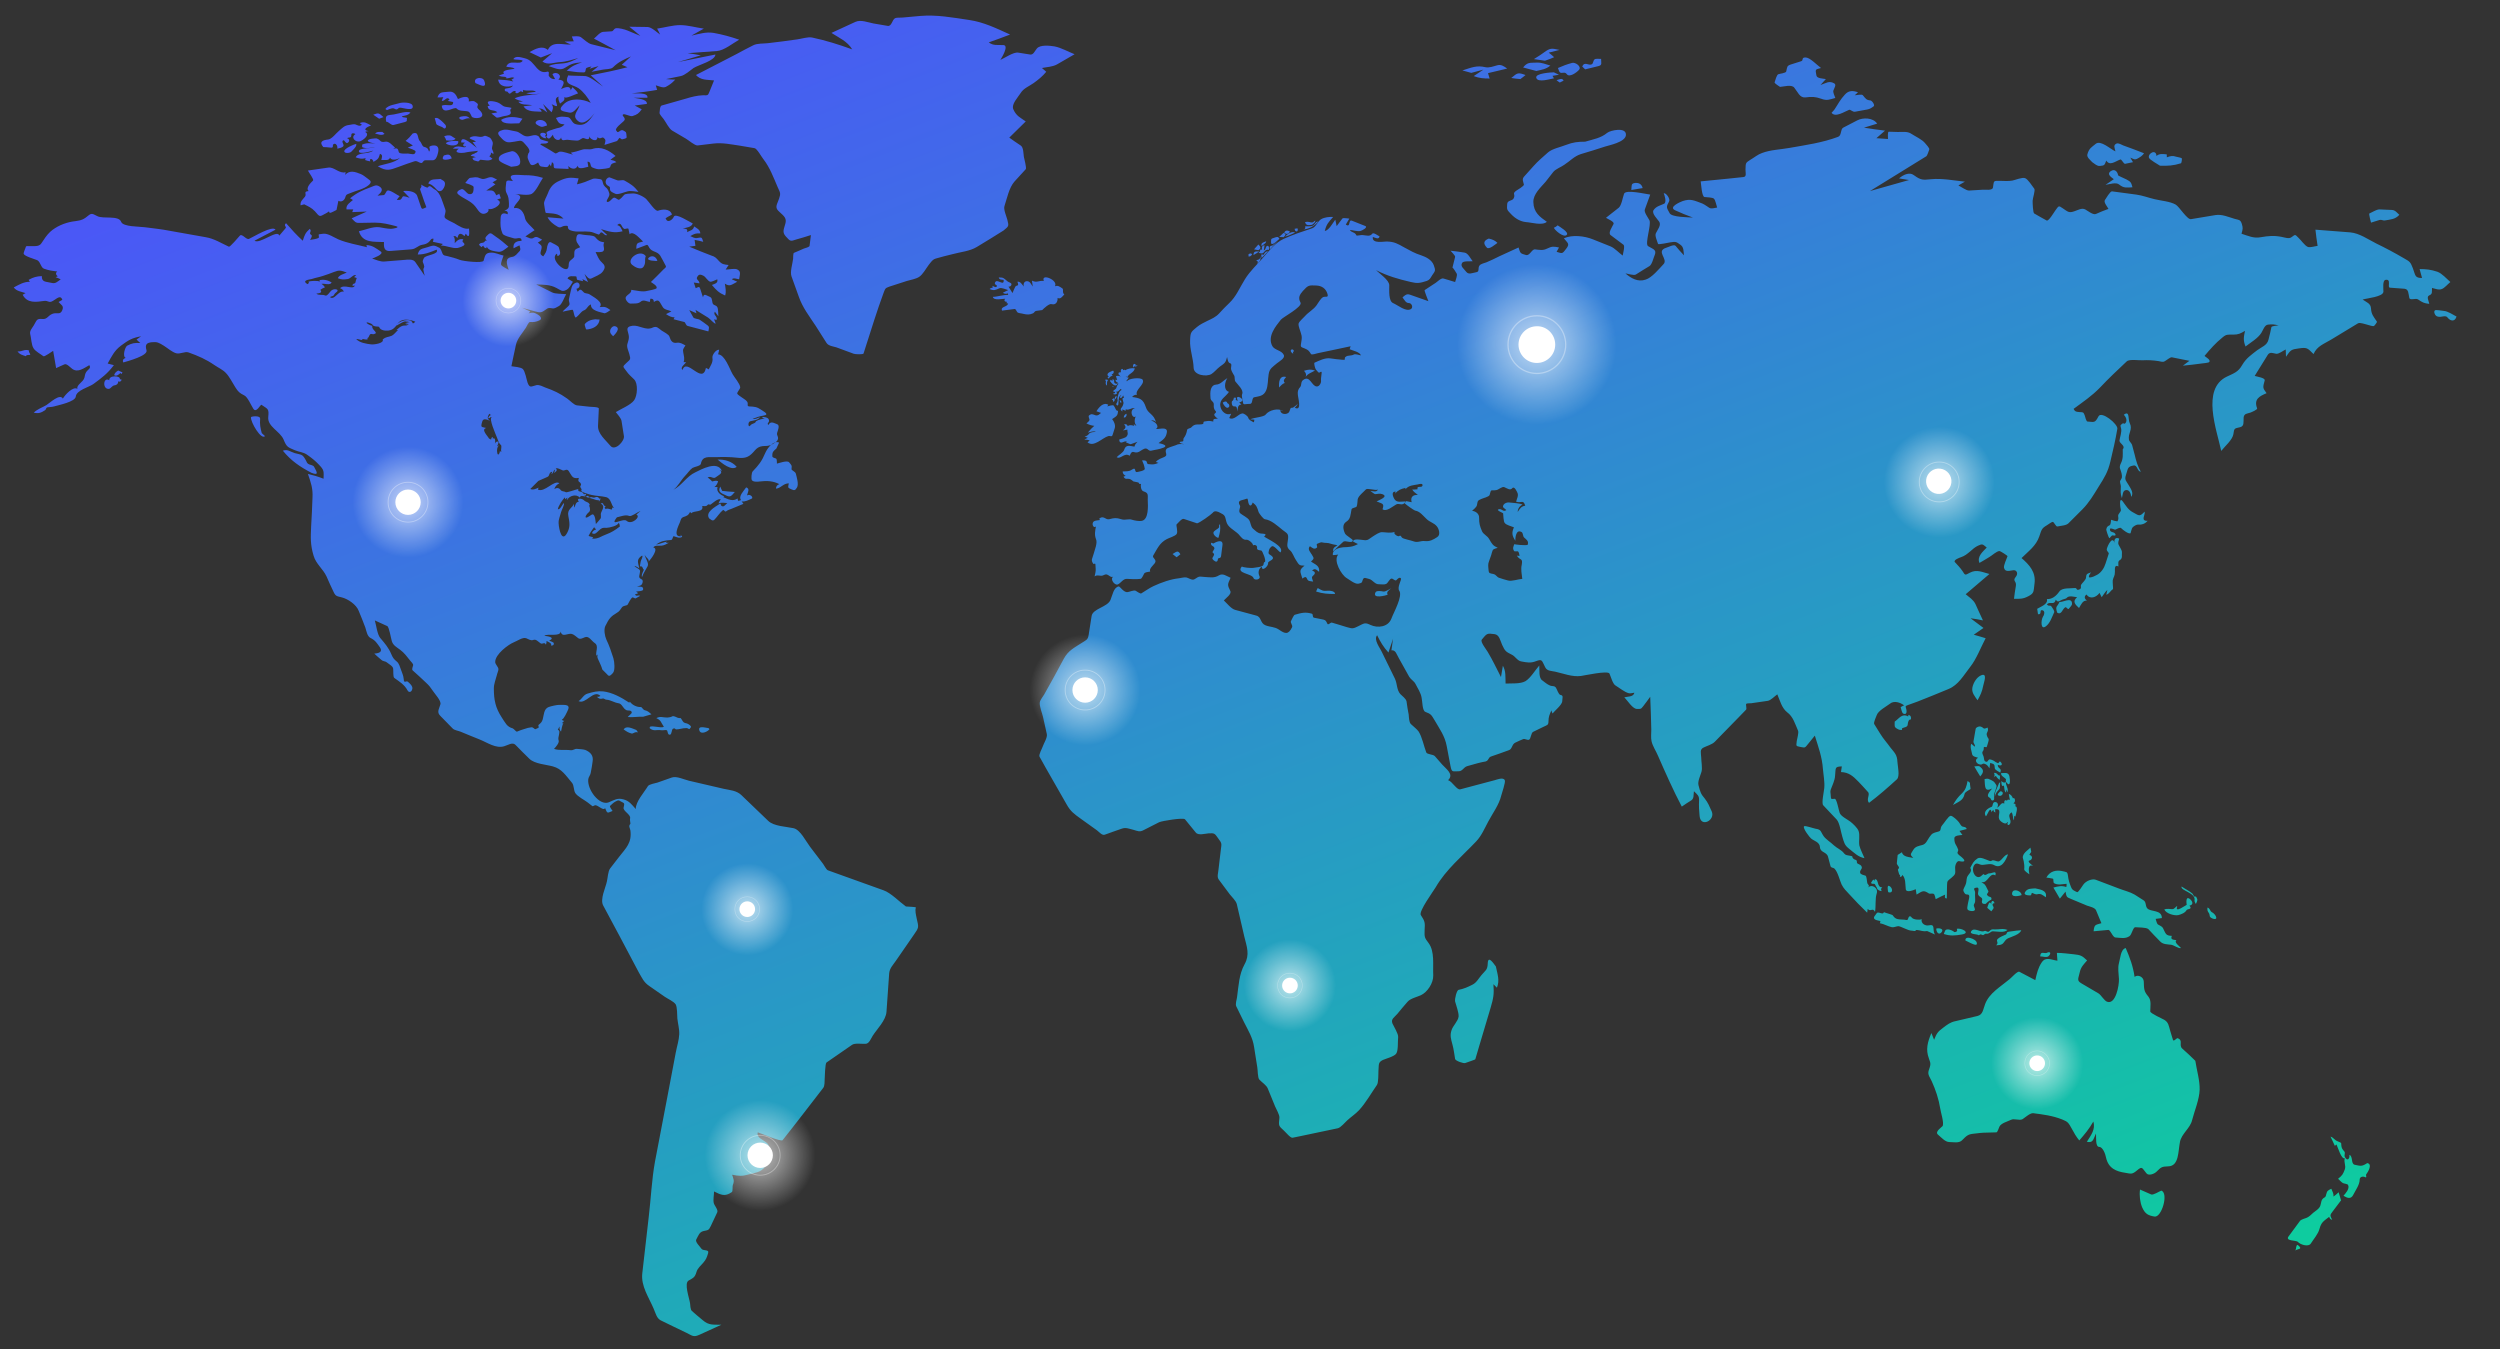 <?xml version="1.0" encoding="utf-8"?>
<!-- Generator: Adobe Illustrator 22.0.0, SVG Export Plug-In . SVG Version: 6.00 Build 0)  -->
<svg version="1.1" id="Layer_1" xmlns="http://www.w3.org/2000/svg" xmlns:xlink="http://www.w3.org/1999/xlink" x="0px" y="0px"
	 viewBox="0 0 926.4 500" style="enable-background:new 0 0 926.4 500;" xml:space="preserve">
<rect x="0" y="0" width="926.4" height="500" fill="#333333" stroke="none"/>
<style type="text/css">
	.st0{fill:url(#SVGID_1_);}
	.st1{opacity:0.7;fill:url(#SVGID_2_);}
	.st2{fill:#FFFFFF;}
	.st3{fill:none;stroke:url(#SVGID_3_);stroke-width:0.329;stroke-miterlimit:10;}
	.st4{opacity:0.7;fill:url(#SVGID_4_);}
	.st5{fill:none;stroke:url(#SVGID_5_);stroke-width:0.329;stroke-miterlimit:10;}
	.st6{opacity:0.7;fill:url(#SVGID_6_);}
	.st7{fill:none;stroke:url(#SVGID_7_);stroke-width:0.329;stroke-miterlimit:10;}
	.st8{opacity:0.7;fill:url(#SVGID_8_);}
	.st9{fill:none;stroke:url(#SVGID_9_);stroke-width:0.329;stroke-miterlimit:10;}
	.st10{opacity:0.7;fill:url(#SVGID_10_);}
	.st11{fill:none;stroke:url(#SVGID_11_);stroke-width:0.474;stroke-miterlimit:10;}
	.st12{opacity:0.7;fill:url(#SVGID_12_);}
	.st13{fill:none;stroke:url(#SVGID_13_);stroke-width:0.201;stroke-miterlimit:10;}
	.st14{opacity:0.7;fill:url(#SVGID_14_);}
	.st15{fill:none;stroke:url(#SVGID_15_);stroke-width:0.201;stroke-miterlimit:10;}
	.st16{opacity:0.7;fill:url(#SVGID_16_);}
	.st17{fill:none;stroke:url(#SVGID_17_);stroke-width:0.201;stroke-miterlimit:10;}
	.st18{opacity:0.7;fill:url(#SVGID_18_);}
	.st19{fill:none;stroke:url(#SVGID_19_);stroke-width:0.201;stroke-miterlimit:10;}
</style>
<g>
	<g>
		<g>
			<g>
				<linearGradient id="SVGID_1_" gradientUnits="userSpaceOnUse" x1="365.912" y1="-115.112" x2="675.636" y2="686.319">
					<stop  offset="0" style="stop-color:#504CFF"/>
					<stop  offset="1" style="stop-color:#00E78B"/>
				</linearGradient>
				<path class="st0" d="M412.9,141.1c-0.2,0.8,0.3,1.2,1.2,1.1c-0.7,1.6-2.2-0.2-2.8-1c0.1-0.2,0.2-0.3,0.3-0.5
					c0.2,0.2,0.4,0.3,0.6,0.5c0-0.2,0-0.5,0.1-0.7C412.7,140.6,412.7,140.8,412.9,141.1z M185,71.8c-0.3,0.3-0.8,0.3-1.1,0.6
					c-1-2.2-1.5-1.8-3.7-1.8c1.1-0.8,2.3-1.5,3.4-2.3c-0.4-0.1-0.7-0.6-1.1-0.7c0.5-0.3,1.1-0.7,1.7-1c-1.3-0.7-1.8-1.2-3.2-0.8
					c-1.4,0.5-1.9,0.8-3.3,0.2c-1.3-0.6-2-0.2-3.4-0.1c-0.6,0-1.4,1.4-1.9,1.9c0.6,0.2,3.1,0.9,3.1,1.5c0,1.3,0,3-1.8,2.6
					c-0.8-0.2-1.8-2.1-2.7-1.8c-0.9,0.3-2.3,1.1-1.1,2c2.1,1.7,4.6,2.3,6.3,4.5c0.8,1,1.4,2.3,2.6,2.6c1,0.2,2.6-0.6,2.2-1.8
					c1.7,0.7,6.2-2.3,3.2-3.4c0.4-0.2,0.9-0.4,1.4-0.5C185.4,72.9,185.2,72.3,185,71.8z M409.8,141.1c0.1,0.4-0.4,1.2,0.4,1.8
					c0-0.8-0.1-1.5,0.4-2.1c-0.3-0.1-0.7-0.2-1-0.1C409.4,141,409.6,140.9,409.8,141.1z M234.2,98.1c0.9,0.8,3.3,2.2,4.3,0.7
					c1-1.6,0.2-2.3,0.8-3.9C237.2,92.1,231.9,96.1,234.2,98.1z M249,79.5c-0.7-2.3-3.6-2-5.2-1.4c-1,0.3-3.3-3.3-4.3-4.3
					c-1.1-1.1-3.8-2.3-5.2-2.1c-0.8,0.1-2.5,0-3,0.5c-0.4,0.4-1.7,2.1-2.2,1.8c-1.6-1-1.5-1.1-2.9,0.3c-0.8,0.8-1.9,0.8-1.1-0.5
					c0.8-1.5,1-1.6,0.3-3.2c-0.5-1.1-1-1-1.6-1.9c-0.6-0.8-0.3-2.2-1.4-2.3c-0.8-0.1-2.1-0.4-2.8-0.1c-1.9,0.8-3.8,1.6-5.8,2
					c0.2-0.7,0.4-1.5,0.6-2.2c-3.1-0.4-4.3-0.4-7.1,0.9c-2.1,0.9-3.4,2.2-4.3,4.7c-0.3,0.9-1.5,2.8-1.4,3.8c0.1,0.4,0.4,3.4,0.7,3.4
					c2.7,0.3,4.5,0,6.5,2.1c-2-0.2-4-0.3-5.9-0.5c0.8,1.6,2.3,2.7,3.7,3.5c1.1,0.7,1.6-0.2,2.6-0.3c2.1-0.2,0.6,0.4,1.7,1.4
					c0.5,0.4,2.2,0.7,2.8,0.7c1.9,0.1,4.5-0.3,6.2,0.4c0.6,0.2,1.2,0.5,1.9,0.7c0.4,0.1,0.6-0.8,1-0.8c0.9,0.1,1.2,1.4,2.2,1
					c-0.8-0.7-1.5-1.4-2.3-2.2c3,0.9,4.9,1.6,8,0.8c-0.6-1.2-0.7-1.9-2-2.3c1.6-1.5,1.5,0.9,2.6,1.4c0.4,0.2,1.5-0.5,1.6,0.1
					c0.1,0.6,0.3,1.3,0.4,1.9c1.4-1.5,3.9,1.8,5,2.7c-2.1,0.6-2.5,0.3-2.5,2.7c1-0.4,1.9-0.7,2.9-1.1c1.3-0.5,1.2-0.6,1.9,0.7
					c1,1.7,3,1.2,4.1,3c0.7,1.2,1.3,2.4,2,3.7c0.3,0.6-0.4,0.9-0.8,1.3c-1.6,1.6-3.1,3.2-4.7,4.7c0.5,0.4,2.5,1.4,2.1,2.3
					c-0.2,0.4-3,0.9-3.5,1c-1.8,0.5-4-0.2-5.9-0.4c0.2,1.3-1.4,1.6-2,2.7c-0.4,0.8,0.9,2.4,1.7,2.4c1.3-0.1,2.8,0.2,3.8-0.7
					c1-0.9,2.2-0.1,3.4,0.1c0-0.4,0.2-0.8,0.2-1.2c0.8-0.1,1.3,0.3,1.3,1.2c2-1.3,2-0.1,3.3,1.9c0.7,1.1,2.1,1,3.2,1.6
					c-0.7,0.3-1.4,0.7-2,1c1.1,0.7,1.9,1.2,3.2,1.2c-0.1,0.2-0.3,0.4-0.4,0.7c1.3,0.3,2.6,0.7,3.9,1c0.6,0.1,0.5,1.3,1.4,1.5
					c2.5,0.7,5.1,1.3,7.6,2c0.2-1.2,0.5-1.7-0.4-2.3c-0.9-0.7-1.9-1.4-2.8-2c-0.6-0.4-2-0.3-2.4-0.9c-0.5-0.9-1-1.8-1.5-2.7
					c0.9,0.4,1.8,0.8,2.7,1.2c-0.2-0.4-0.2-0.9-0.4-1.3c1.6,1,3.1,1.9,4.7,2.9c0.8,0.5,2.3,2.4,2.8,2.2c-0.2-0.5-0.4-1.1-0.6-1.6
					c0.3,0.2,0.7,0.1,0.9,0.3c0.6-1.4-1.4-1.8-0.6-3.1c0.4,0.6,0.9,1.1,1.3,1.7c-0.1-0.9,0-2.7-0.4-3.4c-0.5-0.9-1.6-0.5-1.8-1.7
					c-0.3-1.4-0.1-1.8-1.4-2.3c-1-0.4-1.8-1.2-2.1,0.4c-0.3-1-0.7-2.1-1-3.1c-0.4-1.2-0.7-0.7-1.7-0.3c-0.2-0.7-0.5-1.4-0.7-2.1
					c0.7,0.1,1.4,0.2,2.1,0.3c-0.1-1.4-1.6-1.3-0.7-2.6c0.6-0.9,1.2-0.7,2.2-0.2c0.8,0.4,1.6,2,2.5,2.2c0.6,0.1,2-0.7,2.6-0.9
					c0.4,1.5-1.1,1.7-2,2.1c1.7,2,2.6,2.9,4.9,3.9c0.5-1.4,0.1-3-0.1-4.4c1.9,1.3,2.6,0.3,4.6-0.7c-0.7-0.3-1.3-0.6-2-0.9
					c0.6-0.7,1.9-0.1,2.7,0c0.2-1.8,0.9-2.9-0.8-3.7c-1-0.4-3,0.1-4.2,0.1c0.4-0.6,0.7-1.1,1.1-1.7c-1.7-0.2-2.4-0.2-3.6-1.5
					c-1-1.1-1.4-1.6-2.8-2c-2.8-1.1-5.5-2.1-8.2-3.3c0.8-0.1,1.5-0.2,2.3-0.3c-0.1-0.7-0.2-1.4-0.3-2.2c1.1,0.2,2.1,0.4,3.2,0.7
					c-0.6-1.8-0.5-1.7-2.2-1.4c-0.9,0.2-1.7-0.3-2.6-0.7c1.5-0.9,2-1.1,3.7-1c0-1.4-1.4-2-2.3-2.6c-0.2,1.4-1.6,1.6-2.6,2.1
					c0.4-1.4-0.7-1.2-1.6-1.3c1.2-0.4,3.2-0.4,3.7-1.9c-1.1-0.5-6.4-4-7-2.5c-0.5,1.2-2.3,2.4-2.9,0.9C246,80.9,248.5,79.9,249,79.5
					z M169.5,54.3c-0.6,0-1.2,0.3-1.7,0.8c0.7,0,1.4,0,2.2,0c-2.3,1.6,0.9,1.7,2,1.5c1.7-0.4,3.4-0.5,5.1-0.7
					c-0.3,0.6-0.8,0.9-1.4,0.8c0.1,0.1,0.3,0.2,0.4,0.3c-0.7-0.1-1.3,0.2-1.7,0.8c0.7,0,1.4,0.2,2,0.5c-0.4-0.1-0.9,0.2-1.3,0.2
					c0.1,1.1,1,1,1.9,1.3c0.5,0.2,0.7-0.7,1.2-0.6c1.4,0.1,3.2,0.7,4.3-0.4c-0.4-0.2-0.8-0.7-1.2-0.9c0.5-0.3,0.7-0.8,0.6-1.4
					c0.2,0.2,0.6,0.3,0.9,0.6c0.2-1-0.4-1.3-0.5-2.1c0-0.7,0.4-1.5,0.3-2.1c0-0.4-0.8-1.8-1.1-1.9c-0.5-0.2-1.6-0.9-2.1-0.6
					c-1.6,0.9-2.8-0.4-4.7,0.3c-2.1,0.8,1.4,1,1.6,1.9c-0.4-0.1-0.8,0.1-1.2,0c0.5,0.7,1.1,1.5,1.6,2.2c-0.7-0.4-6-5.5-5.8-2
					c0.5,0,1,0,1.5,0.1c-1.2,0.5-0.9,1.7,0.3,1.3C172.6,55.1,170.6,54.1,169.5,54.3z M169.6,88.1c0.3-2.1,1.5-1.6,2.5-0.6
					c0.1-0.3,0.4-0.6,0.5-0.9c1.6,2.4,1.3-0.8,1.2-1.9c-1.7,0.4-3.7-0.9-5.5-2c-0.7-0.4-3.2-1.4-3.5-2.1c-0.3-0.8,0.6-1.9,0.2-3
					c-1-2.5-1.7-6.2-3.9-7.4c-1-0.5-1.8-1.9-2.5-0.8c-0.3,0.5-2.1-0.8-2.6-1c0.6,1-0.5,1.3-0.3,1.9c0.2,0.7,0.5,1.3,0.7,2
					c0.5,1.5,1,3,1.6,4.5c-1.1,0.4-1.6,1.1-2-0.1c-0.5-1.4-0.9-2.7-1.4-4.1c-0.7-1.9-3.9-2-5.2-1.8c0.8,0.8,1.6,1.7,2.4,2.5
					c-0.5-0.1-2.3-0.9-2.6-0.4c-0.7,1.3-0.8,1.2-2.2,1.2c0.4-0.5,0.7-1,1.1-1.4c-0.9-0.4-3.6-2.4-4.5-2.1c-0.6,0.2-0.8,1.7-1.5,1.7
					c-0.8,0.1-1.5,0.1-2.2,0.2c1.2-1,2.5-2.3,0.7-3.4c-1.3-0.8-1.9-0.2-3.3,0.3c-3,1.1-5,2-7.6,4.1c0.4,0.1,0.7,0.5,1.1,0.6
					c-1,0.9-2.7,1.8-2.4,3.5c0.9,0,1.7,0,2.5,0c-0.2,0.3-0.2,0.7-0.4,1c1.8-0.1,3.6-0.1,5.4-0.2c-1.9,0.8-3.7,1.7-5.6,2.5
					c1.1,1.1,1.4,1.8,2.9,1.7c1.9,0,3.8-0.1,5.7-0.1c2.8,0,5.1,0.6,7.8,1.3c1.9,0.5-1.2,1-1.8,1c-1.4,0-3-0.4-4.4-0.6
					c-2.3-0.3-5.2,1-7.5,1.5c1.3,4.5,5.7,3.8,9.3,4c-0.2,2.3,0.3,3.5,2.4,3.3c2.6-0.2,5.1-0.4,7.7-0.6c1.7-0.1,2.4-1.4,4.1-1.7
					c1.1-0.2,1.5-0.3,2.4-1c0.7-0.6,0.8-1.5,1.8-1.2c-0.2,0.3-0.1,0.8-0.3,1.1c1.2,0.3,2.5,0.5,3.7,0.8c-0.2,0.2-0.4,0.4-0.7,0.6
					c2.1,0,4,1.1,6.1,0.9c0.5-0.1,2.6-0.7,2.6-1.3c0-0.9-1.3-0.7-0.4-1.9c-1.4-0.4-2.3,0.4-3.2,1.4c0-1,0.2-1.8-0.5-2.6
					c0.3,0,0.7,0,1,0.1C168.9,87.8,169.3,88,169.6,88.1z M177.5,90.7c0.2,0.3,0.7,0.7,1,0.9c0.2-0.5,0.4-0.3,0.6-0.6
					c0.1,0.6,0.5,0.9,1.1,1c0.1-0.2,0.1-0.4,0.2-0.6c0.5,1.5,2.9,1.7,4.2,1.9c1.4,0.2,2.7-1.1,3.8-1.9c-1.6-1.4-3-2.6-4.8-3.8
					c-1-0.6-1.7-1.7-2.6-0.8c-0.7,0.7-1.8,1.5-0.6,2.3c-0.2,0.1-0.4,0.1-0.6,0.1C179.2,90.5,178.1,89.5,177.5,90.7z M410.9,139.6
					c-0.2,0.1-0.3,0.1-0.5,0.2c0.1,0.2,0.2,0.3,0.3,0.5c0.6-0.6,0.9-0.9,1.6-1.1c-0.1-0.2-0.2-0.3-0.4-0.5c1.1-0.1,0.9-1.6,0.4-1.3
					C411.6,137.7,409.4,138.4,410.9,139.6z M226.2,114.9c-1.7-1.2-2-1.3-4-1.1c1.8-1.8-2.9-4.1-3.7-4.7c-0.7-0.5-1.8-0.2-2.3-0.9
					c-0.9-0.9-1.1-1.3-2.1-0.1c-0.2-0.2-0.4-0.8-0.5-1.1c1.9-0.3,1.3-2.9-0.3-2.2c-1.6,0.7-1.5,2.1-2,3.9c-0.2,0.7-0.3,1.5-0.5,2.3
					c-0.1,0.5,0.4,1.4,0.2,1.9c-0.2,0.6-2.1,1.9-2.5,2.6c0.5-0.1,3.5-0.8,3.7-0.7c0.4,0.2,0.6,3.3,1.3,2.8c1-0.7,1.8-2.1,2.7-2.5
					c1.5-0.5,1.3-1.7,2.8-2.3c-0.3,2.4,3.7,2.9,5.1,3.3C224.8,115.9,225.5,115.4,226.2,114.9z M196.4,60.6c0.6,1.3,2.3,0.1,3-0.4
					c0.6,1.3,0.6,1.5,1.8,1.6c1.1,0.1,2,0.5,2.3-1c0.2,0.3,0.6,0.6,0.7,0.9c0-0.5,0.3-1.1,0.3-1.6c1.4,0.6-0.1,2.3,1.5,2.3
					c1.5,0.1,3.1,0.1,4.7,0.2c-0.1-0.4,0-0.8-0.1-1.1c0.8,1.1,2.9,1.6,3.4-0.1c0.4,1.7,2.8,0.6,4,0.4c-0.1-0.6-0.2-1.3-0.3-1.9
					c1.6,0,0.7,1.8,1.9,2.2c1,0.4,1.8,0.7,2.8,0.6c0.6-0.1,3.5-0.2,3.7-0.8c0.4-1.5,0.9-1.3,2.3-1.8c-0.6-0.6-1.4-0.7-2.2-0.9
					c0.6-0.5,1.2-0.9,1.9-1.4c-2.4-2.1-5.4-3.7-8.6-2.6c-1.3,0.4-2.4-0.2-3.9,0.3c-1.4,0.5-2.7,0.8-4.1,1.1c0.3,0.2,0.5,0.5,0.8,0.7
					c-1.4-0.3-3.4-1.2-4.9-1.1c-0.4,0-1.3,0.9-1.7,0.6c-0.7-0.4-1.4-0.9-2.1-1.3c-0.4-0.2-3.2-1.9-3.3-1.9c-0.3-0.9,2.6,0.2,2.9-1.1
					c-0.8-0.2-1.6-0.5-2.4-0.7c-1.1-0.3-0.6-0.9-1.4-1.4c-1.4-0.9-3,0.4-4.5,0.1c-1.5-0.3-2.3-1.6-3.7-1.8c-1.5-0.2-3.5-1-5-0.5
					c-2.5,0.7-1.7,1.7-0.1,3.3c1.6,1.6,2.5,1.3,4.5,1c1.7-0.2,2.5-0.9,3.7,0.6c0.7,0.9,2.7,2.5,1.5,3.7
					C195.2,58.5,195.6,58.8,196.4,60.6z M240.3,95.6c-0.9,1.1,2.9,1.1,3.3,1.1C243.1,94.8,241.3,94.5,240.3,95.6z M204.6,19.7
					c-1.2,1-2.4,2.1-3.6,3.1c2.1,1.5,4.2,0.3,6.6,0.2c2.2-0.1,4.6-0.9,6.7-1.5c-2,1-3.5,1.8-5.7,2c-2.1,0.2-3.4,0.1-5.3,1
					c2.1,0.6,4.2,1.9,6.1,0.6c2.4-1.6,3.5-1.8,6.3-2c-2.5,0.8-3.7,1.3-5.7,3.1c1.8,0.2,3.5,0.6,5.3,0.6c1.4,0,1.6,0.3,1.8-1.3
					c0.1-0.6,1.7-0.7,2.1-0.9c-0.3,0.3-0.5,0.7-0.8,0.9c1.1-0.4,2.3-0.7,3.4-1c-0.9,0.7-1.7,1.4-2.6,2.1c1.4-0.3,2.8-0.5,4.2-0.8
					c0.9-0.2,3-0.1,3.7-0.8c2.1-2.1,4-2.9,6.7-4.1c-1.1,1-2.3,2.1-3.4,3.1c0.7,0.3,1.4,0.6,2.1,0.9c-4.5,1.2-9,2.1-13.6,3
					c1.5,1.4,3.1,2.8,4.6,4.2c-1.9-1.2-4.3-3.4-6.4-3.9c-0.4-0.1-6.5-0.1-6.5-0.3c-1.9,3.6,1.8,3.4,3.8,4.8c1.8,1.3,3.4,3.4,4.5,5.4
					c-2.9-1.5-7.6-2-10.1,0.6c-2.4,2.4-0.2,2.5,2.1,3c1.6,0.4,2.8-1.7,3.9-2.7c-0.8,2.5-3.1,4-0.4,6c2.1,1.5,4.7-1.6,5.9-3
					c-2.1,2.9-3.4,5-7,4c-1.5-0.4-1.6-2.4-2.9-2.6c-1.8-0.2-2.7-0.4-4.4,0.3c1.1,2,1.1,2.2,3.2,2.4c-1.4,1.5-2.3,1.1-4.1,1.8
					c-0.6,0.3-2,0.5-2.5,1.1c-0.4,0.5,0.7,1-0.2,1.6c1.1,1.5,1.5,0.4,2.5-0.7c0.1,1.7,2.4,2.9,3,1c0.3,1.7,1.3,0.8,2.5,0.9
					c1.1,0.1,2.3,0.3,3.4,0.3c1.3,0,1.7-1.2,2.6-0.9c0.8,0.3,2.2,0.9,1.9-0.7c0.5,1.2,3,2.4,3.1,0.3c1.1,1.1,1.6-0.3,2.3,0.3
					c1,0.8,0.6,1.3,0.3,2.6c1.5-0.5,3-0.9,4.5-1.4c0.5-0.2,0.7-1,1.1-1.2c0.2-0.1,0.6,0.7,1.1,0.5c0.4-0.1,1.6-0.3,1.5-0.8
					c-0.1-0.6,0-1.8-0.5-2c-0.8-0.5-1-0.8-1.8-0.4c-0.9,0.6-1,0.9-1.6-0.1c-0.5-0.8,2.2-2.8,2.7-3.3c1.5-1.3-0.9-2-0.1-2.6
					c0.6-0.4,2.6,0.9,3.5,0.6c1.8-0.6,2.2-0.9,3.4-2.5c-0.9-0.5-1.7-0.9-2.6-1.4c1.5-0.2,3-0.4,4.5-0.6c0.2-1.9-3.8-2-5-2.3
					c1.7,0,3.5,0,5.2,0c0.4-2.1-4.6-1.5-5.8-1.6c3.1-0.4,6.3-0.7,9.4-1.3c-0.2-0.6-0.3-1.1-0.5-1.7c1.1,0.3,2.6,1.1,3.7,0.6
					c1.5-0.8,2.3-1.4,3.5-2.7c-1.1,0-2.3-0.1-3.4-0.2c1.8-0.4,3.6-0.7,5.4-1.1c1.6-0.3,3.5-2.1,4.8-3c1.9-1.2,8-2.7,8.1-5
					c-4.6,0.9-9.3,1.9-13.9,2.8c2.8-0.8,5.7-1.7,8.5-2.5c-1.6-0.3-3.3-0.6-4.9-0.8c3.6-0.3,7.3-0.5,10.9-0.8
					c2.6-0.2,5.9-2.9,8.2-4.2c-3.2-1.1-6.1-1.9-9.4-2.5c-2.9-0.5-5.5,0.4-8.3,1c1.5-0.9,3.1-1.7,4.6-2.6c-2.9-0.4-5.9-1.3-8.8-1.3
					c-2.7,0-5.7,0.9-8.5,1.3c0.4,0.7,0.8,1.5,1.1,2.2c-1.3-0.9-3.1-2.7-4.6-2.8c-2.3,0-4.6-0.1-6.8-0.1c1.4,1.1,2.7,2.2,4.1,3.4
					c-1.6-0.7-3.2-1.3-4.8-2c-0.9-0.4-3.5-1.1-4.4-0.8c-0.7,0.2-0.8,1.1-1.5,1.1c-1,0.1-2.1,0.1-3.1,0.2c-1.2,0.1-2.4,1.7-3.4,2.5
					c2.7,1.4,5.4,2.9,8,4.3c-3-0.7-5.9-1.5-8.9-2.2c-1.3-0.3-2.8-1.8-3.9-2.6c-0.9-0.6-2.4-0.3-3.4-0.3c0.2,0.6,0.5,1.2,0.7,1.8
					c-1.1,0-2.3,0.1-3.4,0.1c0.8,0.4,1.6,0.8,2.4,1.1c-3,0.2-7-1.5-8.6,2c-2.1-1.8-4.6-0.4-6.8,0.8c1.4,0.7,2.8,1.3,4.2,2
					C201.9,20.7,203.2,20.2,204.6,19.7z M174.1,43.9c-0.9-1.1-2-0.9-3.2-0.7c-1.4,0.3-0.5,1.2,0.5,1.2
					C172.3,44.2,173.1,43.6,174.1,43.9z M227.2,124.6c0.7-0.7,3-3,0.8-3.7c-0.9-0.3-1.8,0.8-1.9,1.6
					C226,123.6,226.5,123.8,227.2,124.6z M403.8,163.2c-0.3,0.2-0.5,0.5-0.8,0.7c2.3,2,5.5-1.7,7.7-2.3c0.8-0.2,1.3,0.5,1.6-0.5
					c0.3-0.8,0.5-1.7,0.8-2.5c0.3-1.1-0.3-2.5-1-3.3c1.6-1.1,2.1-1.1,2.2-3.1c-0.8,0.3-1-1.2-1.6-1.9c-0.4-0.4-1.8,0.2-2.4,0.3
					c0.1-0.2,0.3-0.4,0.4-0.6c-1.8-1.1-3.5,0.9-4.4,2.4c0.6,0.2,1.1,0.4,1.7,0.6c-0.7,0.6-1.1,1.1-2,0.9c-0.6-0.2-1.4-0.6-1.9-0.3
					c-1,0.5-0.7,0.7-0.4,1.8c0.2,0.5-0.7,1.1-1.1,1.5c1,0.5,1.8,0.8,2.9,0.9c-0.8,0.7-1.5,1.4-2.4,2.5c1-0.2,2-0.7,3-0.3
					c-0.7,0.1-2.1,0.1-2.5,0.7c-0.5,0.6-0.9,0.9-1.7,1.1c0.4,0.1,0.8,0.3,1.2,0.4c-0.4,0.2-0.8,0.5-1.3,0.7
					C402.7,162.9,403.3,163,403.8,163.2z M216.8,120.9c0.1,0.3,0.3,1.3,0.6,1.2c2.1-0.2,4.5-1.1,4.8-3.7c-0.5,0-1.1,0-1.6-0.1
					c-1.3,0.2-2.1,0.3-3.2,1.1C216.7,120.1,216.5,120,216.8,120.9z M192.7,59.1c-0.3-1.4-1.8-3.5-3.3-3c-0.9,0.3-5.2,1-4.5,3.2
					c0.3,0.9,3.7,2.1,4.5,2.5C191.4,61.5,193.2,61.8,192.7,59.1z M163.7,37.4c1.3,0.1,1.7-1.8,2.9-0.6c-0.3,0.2-0.4,0.5-0.7,0.6
					c0.7,0.1,1.3,0.3,2,0.4c0.2,2.2-2.8,0.5-4.2,1.4c0.4,3.8,4.7,0.1,5.5,1c0.9,1,2.4,0.8,3.7,1c1.2,0.1,1.3,0.8,1.9,2
					c0.6,1,5.8,0.9,3.2-2.1c-0.4-0.4-1.3-1-1.1-1.7c0.3-0.8,0.3-0.8-0.3-1.3c-1.1-0.9-1.4-0.7-2.9-0.5c0.5-2.8-3-1.4-4-0.9
					c-0.7-1.7-1.6-3-3.5-2.7c-2.2,0.3-3.3-0.2-4.1,2.1c0.7,0,1.5,0,2.2-0.1C164,36.4,163.9,36.9,163.7,37.4z M164.3,47.4
					c0.6,0.7,1.4-0.4,0.7-1.2c-0.5-0.6-1-1-1.4-1.4c-0.8-0.6-1.4-1.4-2.5-1c0.2,0.7,0.4,1.4,0.6,2.2
					C162.4,46.7,163.8,46.9,164.3,47.4z M179.4,29.8c-0.6-1.5-4.3-1.1-3.2,1C177.9,31.5,180.7,33.1,179.4,29.8z M184.3,41.6
					c-0.7,0.3-1.5,0.2-2.2,0.5c0.6,0.3,1.8,1.5,2,1.5c0.8,0,1.5-0.3,2.3-0.5c0.8-0.2,2.3-0.2,2.8-1c0.4-0.7-0.7-1.1,0.4-2.1
					c-0.9-0.3-2.2-0.3-2.9-0.6c-0.6-0.3-1.4-1.1-2.2-1.4c-1.2-0.5-5.4-1.3-3,1.2c-0.3,0-0.5,0.1-0.8,0.1
					C181,41.5,183,40.4,184.3,41.6z M146,42.4c-2.3,0.4-3.4-0.1-2.9,2.7c1,0,1.9,1.5,2.8,1.2c1.4-0.4,2.8-0.7,4.2-1.1
					c1-0.3,0.5-0.6,0.7-1.3c0.2-0.6-1.6-0.1-1.9-0.8c1.2-0.3,2.3-0.3,3.2-1.4C150.4,41.1,147.8,42.1,146,42.4z M150.3,52.2
					c0.9,0.6,1.8,1.1,2.7,1.7c-0.6,0.3-1.2,0.5-1.9,0.8c0.6,0.3,3,0.9,2.9,1.5c-0.2,1.5-1.6,0.8-2.8,0.7c-0.6,0-3.2,0.2-3.4-0.5
					c-0.4-1.6-0.6-1.5-2.1-1.3c0.2-0.1,0.5-0.3,0.7-0.4c-1-0.8-2.2-2.4-3.5-2.2c-2.3,0.4-1.5-0.5-3.3-1.2c-0.4-0.1-3.2,0.1-3.3,0.8
					c0,0.7,2.3,1,2.9,1.1c-1.9-0.1-3.3-0.4-5,0.4l0,0.9c1.2,0.7,3.3,0.2,4.7,0.1c-0.6,0.4-6.1,0.1-5.9,1.5c0.1,1.3,4.7-0.1,5.3-0.3
					c-1.8,1.5-5.4,0.4-6.5,2.5c1.5,0.5,2.2,0.7,3.7,0.3c-0.1,0.2-0.1,0.5-0.2,0.7c0.6,0.2,1.2,0.4,1.9,0.5c-0.5-1.3,1-1.1,1.2,0.2
					c1.6-1,1.9-1.1,2.4-3c1.2,0.4,0.7,1.3,0.5,2.3c0.9-0.1,3,0.4,3.2-0.9c0.6,1.3,2.8,0.7,3.8,0c-1.9,2-5.7,2.3-8.3,3.2
					c3.2,2,4.5,1.4,7.8,0.2c1.9-0.7,3.8-1.4,5.7-2c1.1-0.4,1.7,0.6,2.7,0.6c0.5,0,0.6-1,1.4-1c0.9,0,1.8,0,2.7,0
					c1.2,0,1.7-1.4,2-2.7c0.4-1.6,0.2-3-1.9-2.8c-2.5,0.4-0.4,1.1-1.4,2.3c-0.4-1.3-0.8-1.5-1.9-1.8c-0.7-0.2-0.9-1.5-1.4-2
					c-1.2-1-0.3-3.9-2.8-2.9C152.1,50.5,151.4,51.3,150.3,52.2z M184.6,29.5c0.4,2.9,3.6,2.9,5.5,2.2c-0.7,1-1.6,0.9-2.6,1.1
					c-0.8,0.1-0.5,1.2,0.2,1.1c0.7-0.1,0.7,1.3,1.6,0.6c0.6-0.5,1-1,1.8-0.7c0,0.2-0.1,0.4-0.1,0.6c0.9,0.5,1.2-0.3,2-0.6
					c0.2-0.1,1.1,1,0.8-0.5c1.4,0.6,3.8-0.2,4.8,0.7c-1.2,0.2-2.4,0.3-3.6,0.5c1.8,0.7,3.5,0.3,5.4,0.2c-3.4,0.6-6.5,0.4-9.7,1.7
					c0.9,0.7,2,0.9,3.1,1.2c-0.6,0.1-1.1,0.1-1.7,0.1c0.9,1.4,3.5,0.9,5.1,1.3c-1.1,0.1-2.2,0.3-3.2,0.4c1.4,2.3,4.6,1.8,6.7,2
					c-0.1-0.6-0.5-1-1.1-1.2c1.4-0.1,2,0.6,3.2,1.5c-0.5-1.1-1-2.1-1.6-3.2c1.1,1.1,2.1,2.1,3.2,3.1c0.5-1.2,0.8-1.8,0-3
					c4.5,2.4-0.4-1.9,2.6-2.8c-0.3,1,0.2,1.7,0.5,2.6c0.8-0.7,2.1-1.1,1.5-2.4c0.8,0.7,3.9-1,5.2-1.4c-0.5-1-1.4-1.6-2.1-2.3
					c-0.1,0.4-0.5,0.8-0.6,1.2c-0.2-2.2-2.6-0.9-3.6-0.5c1.2-2.2,1.7-3.2-1-3.5c1.7-1.5-0.7-3.3-2.2-2c0.3,0.6,0.7,1.2,1,1.8
					c-0.9,0.1-1.7-0.2-2.3-1.1c-0.3-0.5,0.5-2-0.8-1.6c-1.4,0.4-2.6-0.2-3.6-1.3c-1.5-1.7-2.4-3.2-4.5-3.7c-1.3-0.3-3.4-1.1-4.3,0.3
					c1.2,0.4,2.5,0,3.5,0.6c-1.1,1.9-4.9-0.8-6.1,2.2c1,0.3,2.4,0.1,3.1,0.8c-0.9,0.2-5.3,0.4-3.9,1.8c-0.7,0.2-1.4,0.5-2,0.7
					c1.2,0.6,1.9,0.3,3,0.6c-0.2,0.1-0.4,0.2-0.5,0.3c1.1,0.5,2.3-0.7,3.3,0c-0.4,0.1-0.7,0.5-1.1,0.6c0.3,0.2,0.5,0.5,0.7,0.7
					c-0.4-0.1-0.8-0.2-1.2-0.3C187.5,29.6,186,29.6,184.6,29.5z M165.2,53.1c0.9,1,5,1.4,4.6-0.8C168.6,52.1,165.9,52.2,165.2,53.1z
					 M132,53.3c-0.8,0.2-4.8,1.8-4.4,2.9c0.3,0.8,2.3,0.5,2.7-0.1C130.9,55.4,132.3,54.3,132,53.3z M412.5,143
					c-0.1,0.1-0.2,0.1-0.3,0.2l0.3,0.3C412.4,143.4,412.7,143.3,412.5,143z M158.7,68c1.3,0.4,1.4,0.6,2.4,1.5
					c0.8,0.8,1.3,1.7,2.4,1.2c0.7-0.3,1.4-1.7,1.4-2.5c0-1.2-0.8-1.3-1.7-1.9C161.5,66.6,159.4,66,158.7,68z M167.4,58.7
					c-0.6-1.8-1.5-1.5-2.9-1.1C162.8,60,166.5,59.1,167.4,58.7z M164.6,50.5c0.4,0.8,0.6,0.8,0.7,1.5c1.2,0.1,2.6,0.4,3.5-0.6
					c-0.6-0.4-1.1-0.7-1.7-1.1C166.3,50,165.4,50.2,164.6,50.5z M192.4,45.7c0.4-0.6,0.8-1.1,1.2-1.7c-2.7-0.8-5.5-1-7.9,0.4
					C186.3,46.4,190.9,45.6,192.4,45.7z M226.3,70.8c0.3,0.4,1.3,0.8,1.7,1c0.9,0.5,3.6-0.7,4.6-0.9c1.2-0.3,2.8,0.1,4,0.2
					c-1.7-2.2-2.9-2.9-5.2-4.2c-0.8-0.4-1.9,0.2-2.7-0.1c-1-0.4-1.9-0.7-2.9-1.1c-1.6,0.3-1.9,2.5-0.4,3.2
					C226.6,69.5,225.6,69.9,226.3,70.8z M198.7,45c-0.9,0.9,1,1.6,1.4,1.8c0.9,0.5,1.7-0.1,2.6-0.3C202.5,44.5,199.8,43.9,198.7,45z
					 M200.4,49.4c-0.9,0.7,1.2,2.1,2,1.8c-0.2-0.3-0.2-0.7-0.4-0.9C203.1,49.4,201,48.9,200.4,49.4z M800.4,61.4
					c3,0.1,4.9,0,7.8-0.9c0.2-0.1,0.4-1.6,0.3-1.8c-0.2-0.3-1.7-0.5-2-0.6c-1.5-0.5-2.1-0.3-3.6,0.2c0.1-0.3,0-0.7,0-1.1
					c-1.3-0.1-2.7-0.4-3.8,0.6c-0.1-2.7-3.2-1-2.8,0.6C796.5,59.2,799.7,60.9,800.4,61.4z M559.9,79.3c1.6,1.7,3.5,2.8,5.6,3
					c1.9,0.1,6,1.4,7.7-0.1c-2.7-1.9-4.9-3.5-5-7.3c-0.1-3,2.8-5.5,4.5-7.5c1-1.2,1.9-2.5,2.9-3.7c0.9-1.1,2.9-1.8,4-2.6
					c2.2-1.4,3.7-3.2,6.2-4c3-0.9,6-1.8,9-2.8c1.5-0.5,7.4-1.6,7.7-4.2c0.3-3.2-5.8-1.8-6.9-0.9c-2.4,2-5.2,2.4-8.2,3.3
					c-2.7,0-4.5,0.2-7.1,1.2c-2,0.8-5.1,1.4-6.7,2.8c-1.8,1.6-3.7,3.2-5.3,5c-1.2,1.3-2.3,2.6-3.5,3.9c-0.9,1-0.4,1.7-0.1,3
					c0.1,0.5-2.4,2-2.9,2.3c-1.6,1.2-0.1,1.2-0.9,2.8c-0.6,1.1-2.3,0.6-2.4,2.1C558.3,77.8,558.5,77.8,559.9,79.3z M565.3,27.8
					c-2.8-1-2.9-0.9-5.3,1.1c1.1,0.2,2.3,0.3,3.4,0.4C564.1,28.8,564.7,28.3,565.3,27.8z M575.9,21.2c-0.7-0.6-1.3-1.2-2-1.7
					c1.3-0.3,2.7-0.7,4-1c-2.2-0.4-3.1-0.9-5,0.4c-1.5,1.1-3,2.1-4.5,3c1.4,0.2,2.7,0.4,4.1,0.6C573.7,22.1,574.8,21.7,575.9,21.2z
					 M575.8,84.4c0.4,1,3.6,3.7,4.7,2.7c1.2-1-2.8-3.2-3.3-3.6C576.8,83.9,576.3,84.2,575.8,84.4z M579.4,29.9
					c-0.5-1.2-1.7-0.4-2.6-0.2c0.4,0.3,0.8,0.7,1.2,0.9C578.4,30.4,578.9,30.1,579.4,29.9z M574.5,24.3c-1.7-0.5-3.3-1.2-5.1-1.1
					c-2.5,0.1-3.4-0.2-5,1.8c1.6,0.4,3.3,0.9,4.9,1.3C571.4,25.8,572.8,25.7,574.5,24.3z M549.7,25.8c-1.2,0.8-2.4,1.6-3.6,2.4
					c2.1,0.8,3.7,0.9,5.9,0.9c-0.2-0.7-0.4-1.3-0.6-2c2.4-0.6,4.8-1.1,7.1-1.7c-1.3-0.9-2.2-1.6-3.7-1.2c-1.5,0.4-2.9,1-4.4,0.7
					c-3.2-0.8-5.3,0.2-8.5,1.2c1.1,0.3,2.2,0.6,3.3,0.9C546.7,26.6,548.2,26.2,549.7,25.8z M551,91.8c0.8,0.8,3.3-1.4,3.9-1.8
					c-1.1-1-1.7-1.2-3.2-1.6C549.9,89.1,549.4,90.1,551,91.8z M482.8,85.1c2.5-0.4,4-1.1,5.7-3c-1.1,0-1.1,1-2,1.5
					c-0.7,0.4-2.1,0.2-2.9,0.3C483.9,84.6,483.5,85,482.8,85.1z M146.2,40.3c1.2,0.7,1.1-0.3,2-0.4c0.8-0.1,5.3,1.6,4.7-0.7
					c-0.3-1.4-3.9-1.3-4.8-1c-1.5,0.5-4.3,0.7-5.3,2.2c0.2,0.1,0.4,0.3,0.6,0.4C144.2,40.5,145.5,39.8,146.2,40.3z M575.8,26.8
					c-0.6,0-7.2,0.3-6.5,2.1c0.6,1.8,5,0.4,6.6,0.1c-0.3-0.2-0.4-0.6-0.6-0.9c0.8-0.1,1.6-0.3,2.4-0.4
					C577.1,27.4,576.4,27.1,575.8,26.8z M775.3,60.1c0.9,0.6,1.8,1.5,2.8,1.4c1.8-0.2,1.7-0.2,2.4-2c1.3,2.1,3.3,0.3,5.2-0.4
					c0.5-0.2,1.2,1.7,1.8,1.6c1-0.2,1.9-0.4,2.9-0.6c-0.3-0.6-0.7-1.1-1-1.7c1.2,0.5,1.6,1,2.8,0.3c0.9-0.5,1.7-1,2.3-1.9
					c-2.6-1-5.1-2-7.7-2.9c-0.7-0.3-1.8-1-2.5-0.7c-1.3,0.6-0.7,1.5-0.4,2.9c-1.8-0.8-5.5-4.3-7.3-2.8c-1.6,1.3-2.5,1.7-3.1,3.9
					C773.2,58.3,774.6,59.3,775.3,60.1z M412.5,148.9c0.6-0.2,0.7-0.7,0.4-1.4c-0.3,0.1-0.7,0.4-0.9,0.6
					C412.7,148.2,412.3,148.5,412.5,148.9z M785.3,68.4c1.7,1.4,2.8,1.1,4.9,1c-0.5-1.9-0.6-2-2.2-2.9c-0.4-0.2-3.1-1.4-3.1-1.5
					c-0.2-1.3-1.2-2.6-2.7-1.6c-1.8,1.2,0.4,2.4,1.1,3c-1,0.7-2,1.4-3.1,2.1C781.6,68.3,784.2,67.4,785.3,68.4z M592.3,24.5
					c1.5-0.4,1-1,1-2.7c-0.6,0.1-1.9-0.2-2.4,0.2c-0.5,0.3-0.5,1.5-1,1.8c-1.3,0.7-2.6-1.2-3.6,0.8c0.3,0.3,0.7,0.8,1.1,1.1
					C589,25.3,590.6,24.9,592.3,24.5z M578.6,27c0.9,0,1.4-0.3,2,0.5c1,1.3,3.6-0.6,4.5-1.6c1.1-1.2-1.3-2.9-2.5-2.6
					c-1.9,0.5-3.5,1.1-5.3,1.9C577.7,26,577.7,27,578.6,27z M678.7,41.8c1.4,1.9,4.9-0.5,6.5-1.1c0.5-0.2,1.4,0.9,2.2,0.7
					c1.5-0.3,2.9-0.5,4.4-0.8c1.1-0.2,1.5-0.5,2.5-1.2c0.6-0.4-0.6-2.2-1.3-2.2c-1.4-0.1-1.7-0.7-2.7-1.9c-0.4-0.5-2.3,0-3,0
					c0.4-0.4,0.8-0.7,1.2-1.1c-2-0.7-3.5-0.7-4.9,0.9c-1.5,1.6-2.5,3.4-3.7,5.3C679.6,40.9,679.1,41.3,678.7,41.8z M659.6,32.2
					c1.5-0.1,4.3-1,5.3,0.3c1.3,1.6,2,3.8,4.1,3.6c2.4-0.3,3.6-0.3,5.9,0.5c2.1,0.8,3,0.3,5.2-0.3c-0.2-0.7-1-2.1-0.7-2.8
					c0.3-0.9,1.2-2.1,0.3-2.6c-1.9-1.1-3-0.1-5.1,0.6c0.7-0.7,1.3-1.5,2-2.2c-1-0.2-3.3-0.2-3.5-1.3c-0.5-2.5-0.4-2.2,1.7-2.8
					c-1.4-1-4-3.8-5.6-3.9c-1.9-0.1-0.7,1.1-1.8,1.4c-1.3,0.4-2.5,0.8-3.8,1.2c-1.5,0.5-1.3,0.9-1.7,2.6c-0.2,0.6-2.4,0.8-2.9,1
					c-0.6,0.1-1.2,2.4-1.4,3C657.4,30.8,659.3,32,659.6,32.2z M881.8,81.5c0.7-0.2,1.2,0.3,1.9,0.2c2.2-0.4,3.9-0.4,5.4-2.1
					c-0.9-0.8-1.6-1.8-2.8-1.8c-1.5-0.1-3.1-0.1-4.6-0.2c-1.1,0-2.7,1.1-3.7,1.5c-0.3,0.1,0.5,2.9,0.6,3.4
					C879.8,82.1,880.8,81.8,881.8,81.5z M469.2,89.4c-0.9,0.4-2.1,0.5-1.7,1.8c0.5-0.4,1-0.8,1.5-1.2
					C469.1,89.8,469.1,89.6,469.2,89.4z M462.6,95c0.6,0.2,1.1-0.2,1.4-0.8c-0.4-0.4-0.9-0.4-1.4,0.1
					C462.7,94.6,462.7,94.8,462.6,95z M466.3,90.6c-0.5,0.6-1.1,1.2-1.6,1.8c0.5,0.1,1.1,0.2,1.6,0.3
					C467.4,92.1,467.2,91.4,466.3,90.6z M420.3,135.7c0.6,0.2,0.7,0.1,1.3-0.2c-0.4,0-0.7-0.2-1.1-0.1c0.1-0.1,0.3-0.2,0.4-0.3
					c-0.9-0.7-1,0.2-1.1,0.6c0.1,0.2,0.3,0.4,0.4,0.5C420.2,136,420.3,135.8,420.3,135.7z M486.2,83.3c0.6-0.5,1.2-0.8,1.2-1.6
					c-0.8,0.5-0.7,0.9-1.7,0.7c-0.7-0.2-1.3-0.3-2.1-0.1C484,83.8,485.1,83.4,486.2,83.3z M413.3,148c0.2-0.4,0.5-0.8,0.6-1.1
					C413.4,146.7,412.9,147.1,413.3,148z M466.6,93.2c-1.1,0-2.1-0.3-2.1,1.3C465.2,94.1,465.9,93.7,466.6,93.2z M414.9,148.3
					c0,0.4,0.2,0.8,0.5,1.1C415.7,148.9,415.5,148.4,414.9,148.3z M414.3,141.8c-0.1,0.1-0.3,0.1-0.4,0.2c0.2,0.1,0.4,0.1,0.6,0.2
					c-0.5,0.5-0.7,1-0.9,1.7c-0.1,0.3-0.9,0.6-1.2,1.1c1.1,0.2,1.1,0.7,0,0.9c0.7,0.6,2.4,0,0.9-0.9c0.9,0.5,1.3-0.3,2-0.9
					c0.1,0.1,0.2,0.2,0.3,0.4c-1,0.5-1.2,1.7-1.5,2.8c-0.2,0.7,0.3,0.8-0.1,1.7c-0.2,0.5-0.6,0.7-0.2,1.1c0.8,0.7,0.6-1,0.7-1.6
					c0.1-0.9,0.1-1.8,1.1-2.2c-1.2,1-0.2,2,0.6,0.2c0.1,0.2,0.2,0.6,0.3,0.9c-0.7,0.1-0.6,0.3-0.4,1c0.2,1,0.4,0.6,0,1.8
					c-0.4,1.1-1.5,1.3-0.2,2.3c0-0.3,0-0.6,0-0.8c0.6,0.2,1.6,1,1.2-0.1c1,0.7,2.1-0.6,3.5-0.4c-2.3,0.6-1.1,4.2,0.3,3.1
					c-0.6,0.9-0.6,2.8,0.2,3.3l-0.3,0.1c-0.4-0.5-0.3-0.2-0.7-0.5c0.1,0.2,0.1,0.4,0.2,0.6c-0.9-0.2-1.6-0.5-2.4,0.1
					c-0.2-0.6-0.7-0.9-1.4-0.6c1,0.8,0.5,1.6-0.4,2.2c0.6-0.1,1.1-0.2,1.7-0.3c-0.2,1.1,0.5,1.4-0.3,2.5c-0.4,0.6-2.1,0.9-2.8,1.2
					c0.1,0.3,0.2,0.8,0.1,0.6c0.7,1.3,1.7-0.4,2.8,0.2c-0.1,0.1-0.3,0.2-0.4,0.3c0.5,0,1.6,0.7,1.8,0.6c0.8-0.3,1.7-0.6,2.5-0.9
					c-0.5,0.6-1,1-1.1,1.8c-1.6-0.2-3.2-0.9-3.8,1.1c-0.3,1.1-2.1,2-2.8,2.8c1.4,1,2.9-1.9,4.8-0.5c1.1-2.8,1.5-0.5,3.5-1.5
					c0.6-0.3,1.8-1.3,2.5-1.2c0.9,0.1,1,1,2,0.8c1.6-0.4,2.7-0.4,4.5-1.1c2.2-0.9-1.2-1.6-1.8-1.7c1.7-1.3,2.8-1.9,3.1-4.1
					c0.3-2.3-3.7-0.8-4-1.2c1.5-1.1-0.8-3-1.9-3c0.7-0.3,1.4-0.1,1.8,0.6c-0.5-3-3-3.2-3.7-5.6c-1-3.1-2.3-3.4-5.1-3.8
					c0.5-0.6,1.1-0.9,1.8-0.8c-0.9-1.8,3.1-3.9,2.1-5.6c-0.7-1-5.3-0.5-5.8,0.6l-0.2-0.2c0.3-0.3,0.5-0.8,0.9-1.1
					c-0.4-0.1-0.8-0.3-1.2-0.4c0.3,0,0.6,0,0.8,0c0.2-1.1,2.3-1.4,2.6-3.1c-1.1-0.2-2.6,0.1-3.6,0.7c-0.5-0.3,0.1-0.4-0.7,0
					c-0.2-1.1-1.2-0.2-0.8,0.7c-0.3,0.1-0.5,0.1-0.8,0.1c-0.1,0.3-0.2,0.5-0.2,0.6c0.3,0.3,0.6,0.7,0.9,1c-0.5-0.4-1.2-0.4-1.8-0.2
					c0.2,0.4,0.3,1,0.5,1.4c-0.2,0-0.5-0.1-0.7-0.1C413.5,141.6,413.8,141.6,414.3,141.8z M417.4,153.3c-0.6,0.3-0.9,0.7-1,1.4
					c0.2,0,0.3,0,0.5,0C417.4,154.3,417.6,153.9,417.4,153.3z M470.6,92.4c1-1,1.9-2.1,2.9-3.1c-0.7,0.6-1.3,1.1-2,1.7
					C470.6,91,470.3,91.5,470.6,92.4z M475.6,86.3c-0.5,0.6-1,0.9-1.6,1.5c0.6,0,1.2,0.1,1.7,0.1C476.2,87.2,476.9,86.8,475.6,86.3z
					 M472.2,88.1c-1.2,0.4-1.2,0.3-1.2,1.6c-0.1,2,2.5-0.7,3.1-1.2C473.6,87.5,473.1,87.8,472.2,88.1z M478,85.8
					c-0.8-0.5-1.8-0.6-2.1,0.5c0.3,0.1,0.6,0.3,0.9,0.4C477.4,86.6,477.8,86.3,478,85.8z M469.4,91.2c-0.5,0.4-0.2,1.2-1.1,1.6
					c0.1-0.6,0.2-1.2,0.3-1.9c-0.8,0-1.2,0.7-0.9,1.6c-0.2,0-0.5,0-0.7,0c-0.1,0.9,0,0.6-0.6,1.2c1,0.2,1.4,0.5,2.1-0.4
					c0.5-0.6,0.9-0.9,1.7-0.7C470.4,92,470.2,90.7,469.4,91.2z M467.1,94.8c0,1.2-0.7,1.5-1.6,1.6c0.4,0.3,0.2,0.4,0.7,0.6
					c-0.2,0.3-0.3,0.7-0.5,0.9C466.7,96.9,467.3,96.5,467.1,94.8z M468.3,94.4c-0.3-0.1-0.6-0.1-0.9-0.1c0,0.4,0,1,0.1,1.3
					c0.8-0.8,1.6-1.6,2.4-2.5C469.1,93.1,468.6,93.6,468.3,94.4z M479.9,86.2c-1.1-0.7-3,0.6-3.7,1.5c0.5-0.2,1-0.3,1.5-0.5
					C478.4,86.9,479.2,86.5,479.9,86.2z M480.9,84.7c-0.3-0.1-0.9,0-1.2,0.1c0.1,0.3,0.2,0.5,0.3,0.8C480.6,86,481,85.7,480.9,84.7z
					 M605.9,67.8c-1.6,0.2-1.2,0.9-1.4,2.6c1.4-0.2,2.8-0.5,4.2-0.7C608.3,68.1,607.2,67.7,605.9,67.8z M754.9,225.6
					c0.1,0.7,0.2,1.3,0.3,2c1.6,0.2,0.4-1.6,1.5-1.5c1.4,0.2,0.7,2,0.3,2.5c-0.7,1.2-0.9,5,1.1,3.5c1.6-1.2,2.2-3.3,3.1-5.2
					c0.2-0.5-0.7-1.7-0.9-2c-0.6-1-1.1,0.1-1.8-1c1.3-1.2,2.7,0.6,3.3-1.7c0.7,1.1,1.2,0.6,2,0.2c0.4-0.3,1.8-0.5,2-0.8
					c0.9-1.1,2.7-0.4,3.9-0.3c-1.9,1.6-0.7,2.7,0.7,4c0.7-1.1,1.4-3,2.9-2.7c-0.9-0.8-1.1-1.6-0.1-2.3c1.2,1.9,3.6,1.1,4.8-0.6
					c0.3,0.5,0.5,1.1,0.8,1.6c0.7-0.9,1.2-1.9,2.1-2.7c-0.1,0.6-0.3,1.2-0.4,1.8c1.2-0.4,1.5-1.5,2.5-2.1c0.1-0.1-0.2-2.6-0.1-3.3
					c0.3-1.4,0.8-1.4,0.8-3.1c0-1.1-0.2-2.8,1.3-2c0-1.1-0.3-1.9,0.6-2.4c1-0.6,0.6-1.8,0.7-2.9c0-0.8-0.9-2-1.2-2.7
					c-0.4-0.7,0-1.5,0.2-2.3c-1.3-0.7-2.1,0.3-1.7,1.7c-0.8-3-2.6,0.9-2.9,2.1c-0.2,0.9,0.9,1.3,0.7,1.8c-0.4,1.2-0.8,2.5-1.2,3.7
					c-0.5,1.6-1.6,3.3-3.1,4.1c-0.9,0.5-1.7,0.9-2.7,1c-0.9,0,0.2-1.7,0.5-1.9c-1.3,0.5-1.8,0.3-1.9,1.9c0,0.8-1.3,1.9-1.7,2.5
					c-0.6,0.8,0.3,1.4-0.7,1.9c-1.4,0.6-0.8-0.6-1.7-0.5c-1.7,0.2-4.8-0.2-5.8,1.3c-1.2,1.7-2.7,2.9-4.6,2.8
					C759,223.9,756.2,224.8,754.9,225.6z M752.4,314.1c-0.7,0.7-1.9,1.5-2.4,2.3c-0.8,1.4-0.3,1.6-0.1,2.7c0.2,0.9,0.3,2,0.2,3
					c-0.1,0.6,1.4,1.5,1.9,1.9c-0.2-1.2-0.7-4,1.4-3.1c-0.3-0.3-2.4-1.7-1.4-2c1.2-0.3,1.4-1.8,0-2.1c0.2-0.4,0.4-0.8,0.7-1.1
					C752.6,315.2,752.5,314.7,752.4,314.1z M808.7,388.6c-1.5-1.3,0.5-3.1-1.8-3.9c-0.3-0.1-1.5,1.5-1.7,0.6c-0.3-1.1-0.7-2.2-1-3.3
					c-0.6-2-0.6-3.1-2.2-4.1c-0.7-0.4-5.2-2.4-5.2-3.1c0-1.9,0.5-4-0.7-5.5c-1.7-2-1.6-2.8-1.7-5.6c-0.1-1.8-2.3-2.7-3.4-1.7
					c-0.6-4-1.7-7-3.3-10.7c-1.9,0.5-2,3.9-2.5,5.6c-0.5,1.8-0.1,4,0,5.9c0.1,2.3-1.2,9.6-4.4,8.4c-1.1-0.4-2.1-2.4-3.2-3.1
					c-2.1-1.2-4.2-2.5-6.3-3.7c-1.9-1.1-1.1-1.8-0.6-4.2c0.4-1.9,1.5-2.9,2.7-4.3c-2-1.9-2.5-2-5.1-2.3c-2-0.2-4.1-0.5-6.1-0.5
					c0.1,1,0.1,1.9,0.2,2.9c-2.3-0.3-4.3-1.6-5.8,0.6c-1.4,2.1-1.8,4-2.4,6.6c-2-1-3.9-2.1-5.9-3.1c-0.7-0.4-3.1,2.4-3.7,2.8
					c-3.2,2.7-7.5,5.1-9,9.2c-0.8,2.1-0.8,3.9-2.9,4.4c-2.7,0.6-5.4,1.3-8.1,1.9c-1.9,0.4-2.9,1.2-4.5,2.4c-2,1.5-2.4,2-3.4,4.5
					c-0.3-0.8-0.7-1.7-1-2.5c-1.4,3.3-2.2,6.1-0.9,9.5c0.8,2,0.6,2.3-0.1,4.4c-0.5,1.5,0.5,2.6,1.1,3.9c1.5,3.3,2.6,6.6,3.2,10.3
					c0.2,1.4,1.4,5,0.9,6.3c-0.2,0.4-3.2,2.2-1.7,3.3c1.2,1,2.6,2.7,4.2,2.7c1.5,0,3.4,0.5,4.6-0.6c1.7-1.7,2.2-2.3,4.4-2.5
					c1.6-0.2,3.2-0.4,4.8-0.4c1.2,0,2.4-0.1,3.6-0.1c0.4,0,0.9-1.7,1.1-2.1c0.6-1.3,3-1.9,4.2-2.5c1.3-0.7,3.2,0.4,4.4-0.3
					c0.9-0.6,2.8-2.3,3.9-2.2c3.8,0.5,7.1,0.9,10.7,2.3c2.3,0.9,2.4,1.3,3.7,3.6c0.8,1.5,1.6,2.9,2.7,4.2c2-2.3,3.7-4.3,5.2-7
					c0.9,2.9-0.9,5.1-2.4,7.5c2.4,0.5,2.3-0.8,3.4-3.1c0.1,1.4-0.3,5,1.2,5c1.3,0,2.3,2.7,2.5,3.9c0.9,4.1,3.8,5.2,7.2,5.7
					c2.2,0.4,2.5,0.6,4.3-0.9c2-1.7,1.8-0.9,3.5,1.1c0.8,1,2.9,0.2,3.7-0.6c1.8-1.8,2-1.9,4.4-2c4-0.1,3.6-5.6,4.3-9
					c0.5-3,3.8-5.1,4.5-8.1c0.9-3.5,2.7-7.7,2.8-11.3c0.1-3.4-1.1-7.3-1.6-10.7C811.9,391.5,810.3,390,808.7,388.6z M745.7,330.6
					c-0.8,2.3,2.9,1.3,3.4,1.1C749.2,330.3,746.3,329.1,745.7,330.6z M758.9,352.9c-1.3,0.9-2.7-0.9-2.9,1.5c1.1,0,2.2,0.5,3,0
					C759.8,353.8,760.2,352.6,758.9,352.9z M813.7,335c0.6-1.4,0.8-1.4,0.1-2.7c-0.1-0.2-0.6,0.1-0.8-0.2c-0.2-0.3-0.4-0.8-0.6-1
					c-1.2-1-2.7-1.7-4-2.6c-0.5,1.6,5.4,2.3,4.8,5.2C813.2,334.2,813.5,334.6,813.7,335z M800.9,441.2c-0.8,0.3-3.1,1.8-3.8,1.4
					c-1.4-0.6-2.7-1.2-4.1-1.8c-0.3,2.1,0,4.7,0.8,6.6c1.1,2.5,2.3,3,4.5,3.4C801,451.4,803.7,442.1,800.9,441.2z M805,336.9
					c-1,0-2-0.3-3,0.1c0.7,1.6,3.8,2.4,5.2,2.1c1.1-0.3,2.5-0.8,3.1-1.9c0.2-0.4,2.4-0.2,1-1.6c1.9-0.4,1-1.9,0-2.6
					c-1.4-0.9-1.1,1.6-1,2.3c-0.2,0-4.6,3.3-3.5,0.6C806.6,335.4,805.9,336.9,805,336.9z M795.7,336.6c-0.8-0.9-0.3-2.3-1.4-3
					c-1.1-0.7-2.2-1.4-3.3-2.1c-1.7-1-3.9-1.5-5.7-2.2c-2.9-1.1-5.8-2.2-8.7-3.3c-1.4-0.5-3.7,0.5-4.6,1.8c-0.3,0.4-1.9,3-2.3,2.8
					c-1.2-0.6-1.8-0.7-2.3-2c-0.6-1.5-0.9-2.5-1.1-4.1c-0.2-1.6-0.6-1.3-2.1-1.7c-2.3-0.5-4.6,0-5.9,2.4c0.8,0.1,1.6,0.2,2.4,0.4
					c0.4,0.1,0,1.4,0.5,1.7c1.4,0.8,3.1,0.3,4.6,0.2c0,0.3,0,0.9-0.1,1.2c-1.8-0.6-2.9-0.3-4.8,0.2c0.8,1.4,1.6,2.7,2.4,4.1
					c0.7-0.9,1.4-1.7,2.1-2.6c0.4,2,0.3,2,2,2.7c2,0.8,4,1.7,6,2.5c0.8,0.3,2.9,0.7,3.3,1.7c0.7,1.6,1.3,3.2,2,4.8
					c-2.3,0.7-2.6,0.4-2.9,3c1.8-0.2,3.6-0.3,5.4-0.5c0.9-0.1,1.6,2.7,2.7,2.8c1.9,0.1,3.6,0.6,5.2-0.5c0.9-0.6,1.3-3.4,2.2-3.3
					c1,0.1,4,0,4.8,0.7c1.4,1.5,2.8,3,4.3,4.5c1.1,1.2,2.6,1.1,4.2,1.3c1.1,0.2,2.7,1.5,3.6,1.2c-0.6-0.7-2.7-2.1-1.7-2.9
					c-1-0.2-2.4-0.1-1.7-1.6c-2.3-0.1-2.2-0.7-3.3-2.9c-0.3-0.6-1.3-1-1.8-1.3c-0.5-0.3-0.7-1.5-0.9-2.1c0.8-0.1,1.5-0.2,2.3-0.3
					C801.1,337,796.9,338,795.7,336.6z M786.6,166.5c0,1.8,0.2,3.4-0.6,5c-1,2-0.2,2.1,0.2,4.1c0.2,1.3,0.2,1.4-0.5,2.5
					c-0.3,0.5,0.2,1.5,0.2,2.1c0,2-0.3,2.4,0.4,4.4c0.3-1.1,0.2-2.8,1.5-3c1.3-0.2,1.9,1.4,1.9,2.5c1.2-1.3-0.3-3.3-1-4.5
					c-0.9-1.5-1.5-1.8-0.9-3.6c0.8-2.4,0.5-3.1,2.8-3.5c1.5-0.3,1.3,2.2,2.7,2.3c-1.2-2.1-1.7-3.9-2.3-6.4c-0.3-1.1-0.6-2.2-0.9-3.4
					c-0.2-0.8-1.1-1.4-1.2-2.1c-0.4-2.4,1.5-3.7,0.3-6.1c-0.7-1.3,0.1-4.9-2.2-3.1c0.9,0.9,1.4,2.3,0.5,3.2
					c-0.4,0.4-0.5-0.4-1.2,0.2c-0.8,0.6-0.5,0.7-0.3,1.7c0.3,1.2-0.4,3.1-0.6,4.4C785.3,164.4,787.8,165.1,786.6,166.5z
					 M740.9,294.9c1.2,0.2,1.9-1.6,0.4-1.7C740.9,293.6,739.5,294.6,740.9,294.9z M739.2,295.3c0.2-1.2,0.8-2,1.6-2.8
					c0.5-0.4,0.2-1.9,0.4-2.6c-0.1,0.1-0.3,0.1-0.4,0.2C740.3,291.7,738.9,293.7,739.2,295.3z M743.3,289.8
					c-0.6,0.4-1.2,0.1-1.7-0.4c0.1,0.7,0,1.4,0.4,1.9c1.1-0.9,0.3,1.8,1.4,2.4c-0.1-0.4,0-0.8-0.1-1.2c0.2,0.3,0.4,0.7,0.5,1.1
					C744.5,292.5,743.2,291.1,743.3,289.8z M739.6,287.5c0.3,0.6,0.8,1.1,1.4,1.5c0.1-0.4,0.1-1.1,0.1-1.6c-1,0.1-0.8-1.1-2.2-1
					c0.4,0.7,0.2,1.5-0.3,2C738.8,288,739.2,287.7,739.6,287.5z M741.5,286.5c0,1,0.8,1.3,1.5,1.9c0.8,0.7-0.1,0.7,0.4,1.4
					c1.7,2.3,1.5-0.8,1.2-2.2C744.2,286,742.7,286.5,741.5,286.5z M735.4,288.7c0.2,2.8-0.1,4.9,2.8,3.5c-0.8,1-2.5,2.7-0.9,3.4
					c0.6,0.3,0.4,1.2,1.2,1c0.7-0.1,0.4-1.2,0.4-1.9c0-1,1.2-3,0.9-3.7c-0.9-1.6-1.4-1.7-3-2.4C736.4,288.5,735.8,288.6,735.4,288.7
					z M728.9,325.1c-0.3,1.1-0.1,1.8-0.6,2.9c-0.7,1.6-1.2,1.7-0.2,3.1c0.5,0.8,1.9-0.3,1.6,1.6c-0.1,0.8-1,3.7-0.6,4.3
					c0.3,0.6,2.4,0.9,2.7,0.2c0.2-0.3-0.4-1.3-0.4-1.7c0-0.5,0.5-0.9,0.5-1.4c0.1-0.9-0.1-2.2,0-3.2c0.1-1.1-1.3-1.8,0.7-2
					c1.1-0.1,0.2,2,0.4,2.5c0.4,1.2,1.8,1,1.5,2.2c-0.4,1.3,0.5,1.5,1.5,1.3c-0.5,0.1,2.1-2,1.8-1.3c0.7-1.7-1-0.8-1.5-2.1
					c-0.1-0.3,0.7-0.9,0.5-1.3c-0.3-0.6-0.6-1.2-0.9-1.8c-0.5-1-1-0.9-1.7-1.6c2.3,0.9,3.1-3.8,5.2-2.4c0.6-2-1.2-0.8-1.9-0.8
					c-1,0-1,0.4-1.7,0.6c-0.9,0.2-0.4-0.8-1.3,0.1c-2.2,2.4-4.5-1.8-2.8-3.9c0.8-1,1.9,0.2,3,0.1c1.3-0.1,2.9-0.6,4.1,0
					c2.8,1.7,4.4-1.5,5.3-3.9c-1.2,0-2.1,1.9-3.2,2.5c-0.6,0.4-1.6-0.3-2.2-0.3c-0.8-0.1-0.6,0.5-1.5,0.2c-1.2-0.4-3.3-1.6-4.4-0.9
					c-1.5,1-1.8,1.8-2.7,3.5C731,323.1,729.4,323.8,728.9,325.1z M731.6,284c0.7,1.2,1.4,2.5,2.2,3.7c1.5-1.7,1.3-2.6-0.4-3.8
					C732.8,283.9,732.2,283.9,731.6,284z M717.5,344.1c0,1.4,1,2.6,2,1.3C720.5,344.1,718.4,343.8,717.5,344.1z M782.3,192.6
					c-0.1,0.5-0.1,1.7-0.5,2c-0.9,0.5-1,0.5-1.3,1.5c-0.1,0.3,0.9,3.2,1.1,3.3c0.3,0.1,0.8-1.2,1.4-1c0.4,0.1,1.3,0.2,0.8-0.6
					c-0.5-0.9-2.2-0.3-1.9-1.9c0.8-0.3,1.7,0.6,2.1,0.3c0.5-0.2,1.6-0.9,2-0.5c0.6,0.6,2.7,2.3,3.5,1.9c0,0,0.5-2,0.7-2.1
					c0.3-0.4,1.4-1.1,1.9-1.1c1.5,0.1,2.7-0.2,3.7-1.4c-2.8,0.1-0.7-2.3-1.1-3.4c-1.9,2-2,1.5-4.4,0.2c-1.7-0.9-2.5-2.4-3.7-4
					c-1.5-2-0.9,2.5-0.7,3.1c0.2,0.7-1.1,1.5-1,2.3c0.1,0.8,0.2,1.3-0.3,2C783.8,193.1,783.1,192.9,782.3,192.6z M453.1,149.2
					c0.1,0.6,1.2,2.1,1.8,1.9c1-0.2,0.7-1.5-0.1-1.7C454.6,148.5,453.8,148.7,453.1,149.2z M515.5,218c-0.8,0.4-2,1.3-2.9,1.2
					c-0.5-0.1-2.5-0.5-2.9,0.3c-1.3,2.6,4,1.1,4.5,0.9C513.6,219.2,514.8,218.7,515.5,218z M494.7,220.1c0.1-1-1.8-1.3-2.7-1.2
					c-1.7,0.2-2.2-0.1-3.7-1c-0.2,0.3-0.5,1-0.6,1.3C490.2,220,492,220.1,494.7,220.1z M456.5,148.7c-0.2,0.7,0,2,0.9,1.9
					c1.1-0.1,0.9,0.8,1.1,1.9c0.2-1.2,0.1-2.5,1.5-2.6c-0.3-0.2-0.5-0.6-0.8-0.8c3.5-0.7-2.2-3.8-0.5-0.6c-0.7-0.1-1-0.4-0.6-1.1
					c-0.2,0-0.6-0.1-0.9,0C457.2,147.9,457,148.4,456.5,148.7z M487.3,137.3c-1.7-0.5-2.4-0.4-4.1,0.1c0.6,0.6,1,1.3,0.6,2.3
					C484.6,138.4,486.2,138,487.3,137.3z M450,203.1c0.1,0.4-0.6,1.1-0.7,1.5c0,0.2,0.6,0.5,0.6,0.8c-0.2,1.2-1.2,1.3-0.2,2.2
					c0.8,0.7,1.5,0.8,1.6-0.4c0.1-0.7,1.1,0,1.2-1.3c0.2-1.3,0.3-2.6,0.5-3.9c0.3-2.6-2.7-1-3.4-0.6c-0.3-0.1-0.5-0.2-0.8-0.3
					C448.5,202.5,449.8,202.1,450,203.1z M905.5,115.2c-0.5,0-2.8-0.5-3.2-0.2c-0.6,0.5,0,1.7,0.4,2c1.4,1.1,3.3-0.5,4.2,0.6
					c1,1.3,2.7,1.9,3.4-0.3C908.9,116.6,907.1,115.3,905.5,115.2z M474,143.6c0.6-0.7,1.2-1.4,2.1-1.7c-0.8-0.9-0.1-1.5,0.5-2.2
					C474.1,139,473.8,141.6,474,143.6z M479.2,131.1c0-0.3-0.1-0.6-0.1-0.8c0.1,0,0.3,0,0.4,0C479.3,128.6,477.1,129.8,479.2,131.1z
					 M449.9,196.9c-0.9,0.8,0.8,2.4,1.6,2.4c0.6-2,0.8-2.9,0.6-5c-0.7,0.2-0.1,0.8-0.5,1.3C451.2,196,450.4,196.4,449.9,196.9z
					 M819.6,338c-0.7-0.4-0.6-1.4-1.6-1.7c-0.1,0.9,0,1.4,0.5,2c0.4,0.5,0.2,1.2,0.5,1.5c0.6,0.7,2.9,1.4,2.1-0.3
					C820.8,338.9,820.2,338.3,819.6,338z M765.4,225c0.3-0.1,0.9,1,1.2,0.6c0.3-0.4,1.2-1.3,1.2-1.7c0.2-3.1-3.9-0.4-4.6-0.9
					c-0.9,2-1.7,1.5-0.9,4C764,228.1,764.2,225.5,765.4,225z M750.6,330.3c-1.2,1.5,1.1,1.5,1.8,1.5c0.5-0.1,0.3-1.1,0.7-0.9
					c0.5,0.2,1.2,0.6,1.7,0.5c1.5-0.4,2,0.2,3.3,1.1c0.6-2.7-2.3-2.9-3.9-3.3C752.8,329.3,751.4,329.2,750.6,330.3z M864.7,443.4
					c0.1-1.1-0.4-1.9-0.8-2.9c-1.2,0.6-1.6,0.7-1.9,2.1c-0.3,1.5-0.7,0.8-1.5,1.9c-0.5,0.8-0.4,2.1-1,2.9c-0.5,0.8-1.6,1.4-2.3,2
					c-0.7,0.6-1.4,1.4-2.3,1.8c-0.6,0.3-2.1,0.6-2.6,1.2c-1.4,1.9-2.8,3.8-4.2,5.7c-1.5,1.9,2.8,1.4,3.4,2.1c0.9,1,3.9,2,4.8,0.6
					c1-1.6,2.7-3.5,3.2-5.4c0.7-2.6,1.6-2.9,3.6-4.5c0.2,0.6,0.5,1,1.1,1.1c-0.8-1.6-0.9-1.7,0.2-3.1c1-1.4,2.1-2.7,3.1-4.1
					c-0.3-1-0.6-2-0.9-3C866,442.4,865.4,442.9,864.7,443.4z M851.4,461.3c-0.8,0.3-0.3,1.3-0.9,2.1
					C851.3,462.7,853.7,463.1,851.4,461.3z M877.2,431c-2,1.3-2.4,1.1-4.7,0.6c-1.4-0.4-0.5-3-1.9-3.7c0.2,1.5-0.8,2.6-1.7,0.8
					c-0.3-0.5,0.2-1.4-0.1-1.9c-0.3-0.4-0.8-0.9-1-1.4c-0.6-1.9,0.5-1.7-1.6-2.5c-1.1-0.4-1.6-1.5-2.6-1.7c0.5,1.1,1.1,2.2,1.6,3.4
					c0.2-0.2,0.4-0.3,0.6-0.5c0.6,1.2,1.8,5.6,3.1,5.1c-0.5,1.4,0.5,2.7,0,4.1c-0.7,1.9-1,2.3-2.5,3.5c0.6,0.5,1.1,1.2,1.8,1.6
					c0.4,0.2,1.7,0.3,1.9,0.7c0.7,1.4-1,3.2-1.7,4c1.3,0.8,2.8,1.5,3.7-0.5c0.8-1.6,2.3-3.6,2.3-5.5c0-1.1,1.3-1.3,2-0.9
					c0.8,0.4,0.2-0.7,0.4-1C877.6,434.2,879.2,431.3,877.2,431z M434.5,205.3c0.5,0.4,1,0.8,1.5,1.2c0.5-0.4,0.9-0.7,1.4-1.1
					C436.5,203.7,435.9,204.5,434.5,205.3z M901.2,106.7c-0.1,1.6,0.3,2.2-1.1,2.8c-1,0.5-0.1,2,0.1,3.1c-1.9-0.2-2.5-0.5-4.1-1.6
					c-0.9-0.7-3,0.5-3.3-0.6c-0.4-1.7-0.2-3.2-1.8-3.4c-1.8-0.1-3.6-0.3-5.4-0.4c-1.1-0.1,0.7-3.3-1.6-2.9c-1.2,0.2-0.8,3.2-0.8,4.4
					c-0.1,1.9-6.1,2.4-7.7,2.9c1.4,1,3,1.4,3.1,3.3c0.1,2.2,1,3.1,2.2,4.9c0.1,0.2-0.9,1.5-1.1,1.6c-0.5,0.2-1.7-0.3-2.2-0.4
					c-0.9-0.2-2.9-1-3.7-0.6c-3.3,2-6.6,4-9.9,6c-2.6,1.6-5.3,2.4-6.6,5.4c-2.3-2.3-2.4-2.5-5.4-2.1c-2.9,0.4-3,0.5-4.8,3.1
					c0-0.9-0.1-1.8-0.1-2.7c-0.9,0.4-2.5,1.7-3.5,1.6c-1.2-0.2-2.3-0.8-3.1,0.3c-1.6,2.6-3.3,5.3-4.9,7.9c0.9,0.3,4,0.7,3.7,1.7
					c-0.7,2.6-0.8,2.7,0.7,4.7c-2.6,1.1-4.8,2.2-3.5,5.6c0.2,0.5-2,1.4-2.5,1.6c-1.2,0.4-2.3,0.3-2.5,1.8c-0.1,1.7,0.3,3.2-1.3,3.6
					c-2.1,0.5-2.2,0.3-2.5,2.6c-0.4,2.2-3.2,4.5-4.5,6.2c-1.7-7.9-7.4-22.9,2-27.5c2.7-1.3,4.3-1.7,5.8-4.4c1.5-2.5,3.2-3.6,5.5-5.4
					c1.6-1.2,3.7-1.8,4.2-3.9c0.4-1.6,0.8-3.1,1.1-4.7c0.1-0.4,2.3-0.6,2.7-0.6c-1.5-0.4-2.5-0.5-4-0.3c-1.2,0.1-1.8,2-2.4,3
					c-1.3,2.1-4,3.6-5.9,5.1c-0.9-2.3-0.7-3.3-0.2-5.8c-1.7,1-2.4,1.4-4.4,1.4c-2,0-2.5-0.2-4,1.1c-2.5,2-4.5,4.3-6.6,6.8
					c0.7,0.6,2.3,1.4,1.8,2.2c-0.2,0.4-2.4,0.5-2.9,0.6c-2.3,0.3-4.6,0.6-6.9,0.8c0.8-0.6,1.6-1.2,2.4-1.8c-2.2-0.4-4.4-0.9-6.5-1.3
					c-0.6-0.1-2.1,1.2-2.7,1.5c-0.7,0.4-1.6,0-2.3-0.1c-2-0.3-3.8-0.4-5.8-0.3c-1.3,0.1-4.9-0.5-5.9,0.4c-3.4,3.2-6.7,6.3-9.9,9.7
					c-3,3.1-6.4,5.4-9.8,7.9c0.5,1.2,1.3,1.1,2.2,1.2c1.3,0.1,1.4-0.1,1.9,1.2c0.1,0.4,0.6,2.3,1,2.3c2.6,0.2,2.8,0.6,4.1-1.9
					c1.1-2.2,7.3,2.9,7,4.6c-0.7,4.1-1.6,8.1-2.6,12.2c-0.9,3.8-2.2,5.9-4.3,9.2c-1.9,3.1-3.6,6-6.1,8.5c-1.7,1.7-3.4,3.4-5.1,5.1
					c-0.9,0.9-2.9,0.9-4.1,1.2c-0.6,0.1-1.2-1.6-1.7-1.7c-0.4-0.1-1.9,1.1-2.3,1.3c-1.9,1.1-1.9,1.7-2.7,4c-1.2,3.6-4,5.5-6.6,8.1
					c2.9,2.5,5.4,5.2,4.8,9.5c-0.4,2.9,0,3.5-2.4,4.7c-1.9,1-3,0.9-5.2,0.9c0.2-1.6,0.4-3.2,0.7-4.8c0.3-1.9-1.4-1.7,0-3.4
					c0.9-1.1,0.4-2.5-0.9-2.4c-1.2,0.1-3.1,0.9-3.5-0.9c-0.2-1,1-3.3,1.3-4.3c0-0.2-2.6-1.9-3-1.9c-1,0-2.8,1.7-3.7,2.2
					c-1.2,0.7-2.4,1.5-3.7,2.2c-1-2.4,1.3-4.2,2.7-5.7c-1.5-1.2-1.5-1.5-3.2-0.7c-1.1,0.5-2,1.3-2.9,2.1c-1.2,1-2,1.7-3.5,2.2
					c-0.3,0.1-2.9,1-2.2,1.8c1,1.1,2,2.1,2.8,3.3c1.1,1.8,1,1.5,2.8,0.6c2.5-1.3,4.5-0.2,7.2,0.5c-2.9,2.5-5.9,5-8.8,7.5
					c1.3,1.1,2.8,2,3.6,3.6c0.9,2.1,1.9,4.1,2.8,6.1c-1.5-0.3-3-0.6-4.6-0.8c1.6,1.2,3.2,2.4,4.8,3.6c-1.2,0.8-2.4,1.7-3.6,2.5
					c1.5,0.4,3,0.9,4.4,1.3c-1.8,3.4-3.4,7.7-5.7,10.6c-2.5,3.2-4.4,6.7-8,8.2c-3.9,1.6-7.7,3.2-11.6,4.7c-1.2,0.4-2.4,0.9-3.6,1.3
					c-1,0.4-0.8,0.4-0.5,1.5c0.2,0.8,0.2,2.3-1.2,1.6c-0.4-0.2-0.8-2-0.9-2.4c0.4-0.1,0.8-0.5,1.3-0.6c-1.4-1.1-3.8-1.9-5.3-0.6
					c-1.3,1-4.4,2.6-4.9,4.3c-0.2,0.5-1.2,2.7-0.9,3.2c0.8,1.2,1.5,2.5,2.3,3.7c1.1,1.8,2.5,3.3,3.7,5c1.6,2,2.5,2.7,2.6,5.3
					c0.1,1.6,1,5.4-0.2,6.5c-3.4,3.1-6.7,6-10.3,8.7c-1.2-1.2,0.5-3.1-0.4-4c-1.1-1.3-2.3-2.5-3.5-3.8c-2.1-2.2-3.7-3.5-6.5-3.6
					c0.1-0.7,0.2-1.4,0.3-2.1c-2.7,0.1-2.2,0.5-2.5,3.5c-0.1,1.8-1,3.4-1.6,5.1c-0.3,0.7,0,1.5,0,2.3c0.1,1.4,0.1,1.2,1.5,1.1
					c0.7,0,1.5,4.4,1.8,5.2c0.4,1.3,3,2.5,4,3.3c0.9,0.7,2.6,2.3,3,3.4c0.6,1.6,0,3.8,0.3,5.4c0.4,1.6,1.3,3.2,1.9,4.7
					c-2.3-0.4-3.7-1.9-5.6-3.4c-1.8-1.4-1.9-2.2-2.6-4.5c-0.5-1.6-1-5.2-2.1-6.4c-1.7-1.8-3.3-3.5-5-5.3c-0.7-0.8,0.3-5.1,0.4-6.4
					c0.2-2.2-0.3-4.8-0.5-7c-0.3-4.5-1.7-8.2-3-12.4c-0.9,1.1-1.8,2.2-2.6,3.2c-1.1,1.4-1,1.3-2.7,1c-1.8-0.4-1.6-0.2-1.4-2.2
					c0.1-0.8,0.8-3,0.5-3.8c-1.2-2.7-1.8-5.2-4.1-6.9c-2-1.6-2.6-4.3-3.6-6.6c-1,0.7-2.4,2.2-3.5,2.4c-2,0.3-4.1,0.6-6.2,0.9
					c-0.3,0-1.6,0-1.8,0.2c-0.3,0.4,0.3,1.8-0.1,2.2c-1,1-2,2.1-3,3.1c-2.9,2.9-5.7,5.9-8.6,8.8c-1,1-2.9,1.5-4.1,2.1
					c-1.5,0.7-1,1.9-0.9,3.7c0,1.5,0.5,3.8,0.1,5.3c-0.4,1.4-1.5,3.6-1.1,5c0.6,2.3,0.8,3.2,2.3,4.9c1.2,1.5,1.8,3,2.6,4.8
					c1.4,3.3-4.1,6.1-4.5,1.7c-0.2-2-0.3-3.7-0.2-5.7c0.1-1.9-0.6-2.2-1.9-3.5c-0.2,1.3,0.1,2.7-1,3.4c-1.2,0.7-2.3,1.5-3.5,2.3
					c-3.2-6.1-6-12.4-8.8-18.8c-0.7-1.7-2-3.6-2.4-5.4c-0.3-1.3-0.1-3-0.1-4.3c-0.1-4.1-0.2-8.1-0.4-12.2c-0.9,1.2-1.7,2.4-2.6,3.5
					c-0.9,1.2-1,1-2.4,1c-1.6-0.1-3.4-3.1-4.6-4.3c1.1-0.3,3.5-0.1,3.7-1.7c-0.6,0.1-1.5,0.3-2,0.2c-1.6-0.4-3.5-2-5-2.9
					c-1-0.6-1.7-3.3-2.2-4.4c-0.6-1.2-9.2,0.7-10.6,0.9c-3.2,0.4-6.4-0.9-9.5-1.6c-1.4-0.3-3-0.2-3.7-1.6c-1.3-2.5-1-3.2-3.4-2.3
					c-2.1,0.8-3.3,0.5-5.5,0.1c-1.4-0.2-2.2-1.9-3.5-2.5c-2.2-1.1-2.5-1.3-3.6-3.7c-0.7-1.6-1-3.6-2.7-3.9c-2.9-0.4-2.9-0.3-4.8,2
					c-0.7,0.8,1.7,3.7,2.2,4.6c1.8,3,3.3,6.2,4.9,9.3c0.2-1.4,0.5-2.8,0.7-4.2c1.2,2.1,0.9,4.2,1,6.6c2.1-0.1,5.5,0.2,7.4-0.9
					c1.9-1.2,3.6-4.1,5.1-5.8c0.1,1.8-0.3,4.7,1.2,5.6c0.8,0.6,1.7,1.4,2.7,1.8c0.8,0.4,1.8,0,2.3,0.9c0.4,0.6,0.9,2.4,1.6,2.6
					c1.3,0.2,0.7,1.1,0.7,2.4c-0.1,1.3-2.8,3.5-3.6,4.5c-0.1-0.4-0.4-0.8-0.4-1.2c-0.7,1.6-1.1,2.4-1.1,4.1c0,1.5-0.6,1.4-1.8,2
					c-1.3,0.6-2.6,1.3-3.9,1.9c-0.8,0.4-0.8,2.6-1.5,2.9c-0.6,0.3-1.6-0.5-2.2-0.2c-1,0.4-1.9,0.8-2.9,1.3c-1.3,0.6-1.1,2.4-2.4,2.8
					c-2.2,0.8-4.4,1.6-6.5,2.3c-0.7,0.2-0.8,0.6-1.2,1.2c-0.5,0.8-1.2,0.7-2.1,0.9c-1.9,0.4-3.7,1-5.6,1.5c-1.4,0.4-1.7,1.9-3.2,1.9
					c-2.3,0-2.5,0.5-3-1.9c-0.5-2.5-0.9-4.9-1.4-7.4c-0.7-3.8-2.6-6.3-4.5-9.6c-1.2-2-1.3-2.3-3.4-3.1c-1.2-0.4-1.1-4-1.4-5.2
					c-0.3-1.9-1.5-3.6-2.3-5.2c-0.5-1-1.6-1.5-2.3-2.6c-1.3-2.3-2.6-4.6-3.9-7c-0.7-1.1-1.1-3.1-2.7-2.8c0.2-1.4,0.4-2.9,0.6-4.3
					c-0.6,1.7-1.1,3.4-1.7,5.1c-1.9-2.1-2.9-3.8-4.2-6.4c-1.4,1.7,1.1,4.7,1.8,6.3c1.6,3.3,3.2,6.5,4.8,9.8c0.9,1.9,0.6,4.1,2,5.7
					c0.6,0.6,2.1,1.7,2.3,2.7c0.2,1.7,0.5,3.3,0.8,4.9c0.1,1,0.1,2.8,0.8,3.5c0.9,0.9,2.2,1.8,2.9,2.8c1.3,2.1,1.9,5.3,2.8,7.7
					c0.3,0.8,2.6,0.7,3.2,1.4c0.9,1,1.8,2.1,2.7,3.1c1.5,1.7,4.5,3.6,2.2,5.8c1.6,0.5,3.2,3.7,4.5,3.4c4.3-1.1,8.5-2.3,12.8-3.4
					c0.8-0.2,3.1-1.2,3.7,0c0.4,0.7-1.1,4.8-1.3,5.7c-0.8,3.4-3.2,6.6-4.8,9.6c-1.4,2.6-2.5,5.3-4.5,7.4c-5.1,5.4-11.2,10.4-15,17
					c-0.9,1.5-6.4,9-5.5,10.3c1.5,2.3,1.6,2.7,1.4,5.6c-0.1,2.6,0,2.8,1.5,4.8c2.3,3.1,1.5,8,1.7,11.9c0.1,2.9-2.2,6.3-4.6,7.4
					c-1.3,0.6-3.9,1.2-4.9,2.4c-1.3,1.5-2.6,3-3.8,4.5c-1.1,1.3-2.5,1.9-1.8,3.6c0.5,1.1,2.2,3.8,2.1,5c-0.2,1.5,0.1,4.9-0.7,6.1
					c-0.7,1.1-3.9,1.9-5,2.4c-1.8,0.9-1.4,1.7-1.6,3.9c-0.1,1.2,0.1,4.4-0.6,5.4c-2.1,3-4.1,6.6-6.6,9.3c-1.3,1.4-3,2.5-4.4,3.8
					c-0.8,0.7-2.4,2.7-3.5,2.9c-3.8,0.8-7.6,1.6-11.4,2.4c-1.7,0.4-3.5,0.7-5.3,1.1c-0.8,0.2-2.6-2.1-3.2-2.6
					c-2.1-1.9-2-1.8-1.7-4.8c0.1-1.1-1.2-3.2-1.6-4.2c-0.9-2.2-1.8-4.4-2.7-6.6c-0.5-1.3-2.2-2.3-3.1-3.3c-0.7-0.6-0.6-3.7-0.8-4.6
					c-0.4-2.5-0.8-5.1-1.2-7.6c-0.5-3.4-2.2-6.1-3.7-9.1c-1-2-2-4-2.9-5.9c-0.4-0.9,0.2-2.5,0.3-3.4c0.6-4.3,0.7-8.4,2.8-12.2
					c2-3.6,0.8-6.5-0.1-10.2c-0.9-4-1.9-8.1-2.8-12.1c-0.3-1.2-1.9-2.7-2.6-3.6c-1.4-1.8-2.7-3.7-4.1-5.5c-0.7-1-0.2-2.3-0.1-3.5
					c0.3-2.5,0.6-5,0.9-7.6c0.3-2.2,0.4-2.3-0.9-4c-1.4-2-1.4-2.1-3.6-2c-1.3,0.1-3.9,0.9-4.8-0.3c-1.3-1.6-2.6-3.2-4-4.9
					c-0.6-0.7-8.6,0.6-9.6,1.1c-1.9,1-3.8,1.9-5.7,2.9c-1.5,0.8-2.1,0.4-3.8-0.1c-1.7-0.4-2.8-1-4.4-0.4c-2.1,0.7-4.2,1.5-6.2,2.2
					c-1,0.4-2.1-1-2.9-1.6c-2-1.4-4-2.9-6-4.3c-2.5-1.8-3.8-2.7-5.3-5.4c-2.5-4.4-5.1-8.9-7.6-13.3c-0.8-1.4-1.6-2.8-2.4-4.3
					c-0.4-0.7,1-3.1,1.2-3.8c0.4-1.2,1.8-3.3,1.5-4.6c-0.5-2.1-0.9-4.2-1.4-6.3c-0.3-1.4-1.4-4-1.2-5.4c0.1-0.9,1.2-2.2,1.6-2.9
					c2.5-4.4,4.9-8.8,7.3-13.3c1.7-3.1,3.8-4,6.7-5.9c1.5-1,2.2-1,2.5-2.9c0.4-2.3,0.7-4.7,1.1-7c0.4-2.8,5.9-3.3,7-6
					c0.8-1.9,1.1-4.5,3-5c0.5-0.1,1.9,2.4,3.4,2.1c0.7-0.1,2.2-0.8,2.9-0.5c0.4,0.2,1.7,1.2,2.1,1c1.5-0.9,3-2,4.5-2.7
					c2.8-1.3,6.4-2.6,9.4-2.9c0.8-0.1,2.1-0.5,2.9-0.3c0.7,0.2,1.6,0.8,2.3,0.8c0.8,0,1.5-0.9,2.3-1.1c0.7-0.1,1.5,0.1,2.1,0.1
					c2.1,0.1,3.5,0.5,5.3-0.6c1.5-0.9,2.8,0.3,4.3,0.9c-1.1,2.5-1.3,2.5-0.1,4.9c0.6,1.1-1.7,2.7-2.4,3.5c1.2,1.1,2.7,3.1,4.2,3.5
					c2.6,0.7,5.2,1.4,7.8,2.1c2,0.5,1.4,2.8,3.4,3.6c1.7,0.7,3.4,0.5,5,1.6c2.3,1.6,3.5,2,4.9-0.9c0.3-0.7-0.8-1.7-0.4-2.3
					c0.3-0.5,0.9-2.1,1.4-2.3c2.5-0.7,3.8-1.1,6.3-0.4c0.6,0.2,0.1,1.3,0.8,1.5c1.2,0.2,2.4,0.5,3.5,0.7c0.9,0.2,1,0.6,1.5,1.6
					c0.3,0.5,1.2-0.6,1.6-0.5c1.9,0.6,3.8,1.1,5.6,1.7c2.1,0.6,2.3,0.6,4.3-0.4c2.2-1.1,2.4-1.4,4.5-0.4c2.6,1.2,6.5,0.8,7.7-2.4
					c0.7-2,4.3-8.3,2.9-10.3c-0.9-1.3,1-4.1,0.6-4.6c-0.5-0.6-1.3,0.3-1.7,0.7c-0.5,0.4-1.2-0.7-1.8-0.6c-0.7,0.1-1.3,1.7-2,2
					c-0.6,0.3-1.9,0.1-2.6,0.1c-1.6,0.1-2.3-1.7-3.8-2c-1-0.2-1.8-0.8-2.2,0.3c-0.4,1.3-0.4,1.2-1.7,1.5c-1.2,0.2-3.3-1.5-4.3-2.1
					c-1.9-1.1-5.1-6.5-3.1-8.7c-0.7,0.1-1.3,0.2-2,0.2c-0.3-2.2,2.6-2.8,3.8-2.9c2.3-0.1,3.5-0.1,5.5-1.2c-0.6-0.3-1.3-0.6-1.9-1
					c0.4-1.1,2.7-0.6,3.8-0.5c1.9,0.3,2-0.3,3.6-1.3c1-0.6,2.4-1.7,3.6-1.6c1.6,0.1,3,0.4,4.5-0.1c-0.4,0.6,0.3,1.2,1,1.5
					c1.1,0.5,0.7-0.9,1.7,0.6c0.4,0.5,3.3,1,4.3,1.4c1.6,0.6,2.6-0.3,4.2-0.1c1.8,0.2,3.1-0.5,4.6-1.5c1.3-0.8,0.6-3.1-0.2-4
					c-1.1-1.3-2.6-1.5-3.8-2.7c-1.3-1.2-2.4-2.8-4.2-3.1c-0.2,0-1.5-0.9-1.8-1.1c-0.7-0.5-1.4-1-2.1-1.6c0.1-0.1,0.6-0.8,0.6-0.8
					c0.7,0.1,1.3,0.3,2,0.4c-0.6-2.1,0.7-2.8,2.3-2.7c-0.7-0.6-1.7-1.2-2.1-2c0.7,0,1.3,0,2-0.1c-0.5-1.5,1.5-0.4,1.8-1.3
					c0.3-1.1-1.3-0.6-1.7-0.5c-1.6,0.3-3.4,0.3-4.6,1.8c0-0.2,0-0.4,0-0.5c-1.8,0.4-2.5,0.7-3.9,2.1c0.1-0.2,0.2-0.5,0.3-0.7
					c-1.9-0.2-1,2.1-0.3,3c0.9,1.1,2.4,0.6,4,0.6c-1.1,2-2.4,0.5-3.5,1.1c-1.3,0.7-3.7,2.9-5.1,1.8c0.8-2.3-0.2-2-2.2-2.9
					c0.9-0.5,4.6-1.8,2.1-2.7c-0.8-0.3-1.7-0.1-2.5,0c-0.6,0-1.4-0.9-1.9-1.2c1,0.1,2.3,0.6,2.8-0.5c-1.1,0.5-3.9-0.7-4.5,0
					c-0.7,0.8-2.8,2.4-3,3.6c-0.1,0.7-0.1,2.1-0.4,2.7c-0.4,0.5-1.8,0.4-1.9,1.1c-0.4,2-0.3,3.5-1.9,4.5c-1.6,1-1.2,2.9-0.5,4.4
					c0.5,0.9,3,2.1,2.9,2.6c-0.4,1.3-2.8-0.3-3.6,0.5c-1.3,1.2-2.5,2.3-3.7,3.5c-0.1-1.4,0.6-1.6,1.6-2.2c-0.7-0.3-1.6-0.3-2.4-0.6
					c-1.3-0.5-2.1-0.2-3.2-0.5c-0.6-0.2-1.3,0.3-1.9,0.5c-0.5,0.2,0.2,1.2-0.1,1.4c-1,0.9-1.7,0.1-2.6-0.5c-1,1.1,0.1,2.1,0.7,3.1
					c0.9,1.5,0.9,1.4-0.3,2.6c1.6,1.1,3.3,1.5,3,3.8c-0.9-0.7-1.6-1.6-2.6-0.4c1.2,0.2,1.3,1,0.5,1.7c-0.9,0.7-0.5,1.1-0.1,2.3
					c-1.1-0.2-1.9,0-2.3-1.1c-0.4-0.9-0.9-0.6-1.7,0c-0.8-2.8-1.4-3,0.8-4.8c-2,0-2-0.2-3.2-2.1c-0.7-1-1.2-2.7-2.1-3.5
					c-1.6-1.3-1-2.3-0.8-4.4c0.2-2-0.5-2-2-3.2c-2-1.6-4.2-3.7-6.6-4c-0.6-0.1-2-2-2.3-2.6c-0.6-1.9-0.7-2.4-2.2-3.6
					c-0.7,2-1.5,1-1.7-0.4c-0.3-1.4,0-1.1-1.5-0.7c-1.6,0.4-2.5,0.6-1.5,2.3c0.3,0.6-0.9,2.1,0.2,2.9c0.9,0.7,2.4,1.4,3.1,2.3
					c0.7,1,0.6,2.5,1.5,3.3c1.1,0.9,1.7,1.7,3,1.8c0.9,0.1,2.5,0,1.1,1.1c1.3,1,7.7,3.7,6.1,5.9c-0.7-0.3-2.5-2.9-3.3-2.2
					c-0.8,0.7-0.9,0.9-1.1,2c-0.2,0.9,0.4,0.9,1,1.4c1.9,1.5-1.3,1.9-1.2,2.7c0.2,1.2-2.4,3.4-2.3,1.4c-1.3,0.7-1.5,2.3-0.9,3.5
					c0.6,1.3-1.9,1.7-2.2,0.7c-0.6-1.8-6.7-1.6-4.3-4.3c0.3,0.4,3.7,0.7,4.4,0.5c0.9-0.2,2.4-0.2,3.2-0.7c0.8-0.5,0.1-1.1,0.9-1.5
					c0.6-0.3-0.9-4.1-1.3-4.2c-0.5-0.1-1.7-0.1-1.6-0.9c0.2-1-0.8-1.4-1.5-1c0.1-0.8-1.7-2.2-2.4-2.1c-1.3,0.2-2.1-1.1-3-2.1
					c-1.7-1.6-4-2.5-4.5-4.7c-0.5-2.1-0.5-2.3-2.3-3.2c-0.9-0.5-2.1-0.9-2.7,0c-0.5,0.6-5.3,4.1-5.9,3.9c-1.6-0.5-3.2-1.1-4.8-1.6
					c-0.8-0.3-2.1,1.5-2.7,2c-0.3,0.3,0.6,2.7,0,3.6c-0.6,0.8-2.8,1.4-3.7,1.9c-2.6,1.4-3.4,3.4-5,6.1c-0.5,0.8,1.6,1.5,0.6,2.8
					c-0.6,0.8-2.2,2.1-1.7,3.1c-0.6,0.1-1.9,0.2-2.2,0.7c-0.3,0.5-0.9,2-1.4,2c-1.7,0.2-3.3,0.1-5,0c-1.5-0.1-2.3,1.7-3.5,2.1
					c-1.1,0.3-2.9-2-1.6-2.9c-1.3,0.6-1.9-1.6-3.5-0.6c-1.3,0.7-2.2-0.4-3.4,0.5c0.2-1,0.5-1.9,0.4-2.9c0-0.5-0.1-1.1-0.1-1.6
					c-0.1-0.6-0.6,0.1-0.8-0.2c-1-1.5-0.3-1.9,0.1-3.5c0.4-1.6,1.6-4.2,0.9-5.7c-0.6-1.5-0.3-3.1,0-4.6c-0.9,0.7-1.5-0.7-1.1-1.5
					c0.3-0.8,2-0.8,2.6-0.9c-0.1-0.2-0.2-0.4-0.3-0.5c1.6-1.4,2.3,0.5,3.7,0.2c1.9-0.5,2.6-0.6,4.5,0c1.5,0.5,2.7-0.3,4,0.2
					c0.9,0.3,2.7,0.6,3.6,0.4c2.6-0.5,2.3-5.6,2.2-7.7c0-2,0.3-2.6-1.5-3.2c-1.1-0.3-1.2-2.2-1-2.8c-1,0.2-0.6-0.4-1-0.5
					c-0.5-0.2-1.6-0.3-1.8-0.4c-0.8-0.6-1.1-1-2.1-1c-0.7,0.1-1.2,0-1.6-0.8c0.3,0,0.5-0.2,0.8-0.3c-0.6-0.3-1.1-0.8-1.1-1.6
					c1.1-0.1,2.3,0.1,3.3-0.6c2-1.4,0.8,1.1,2.1,0.8c0.5-0.1,2.9-0.5,2.8-1.2c-0.2-1.2-0.5-2-1-3.1c0.5,0,1.5-0.1,1.7,0.5
					c0.3,0.8,0.2,0.9,0.9,0.9c1.5,0.2,2.1,0.1,3.5-0.5c-0.3,0-0.7-0.3-1-0.3c0.7-1,2.1-1.4,3.2-1.9c1.5-0.7-0.1-1.7,0.7-2.9
					c0.3-0.5,2.7-1.1,3.4-1.4c1.2-0.6,1.9-0.5,3.2-0.4c-0.5-0.1-1.7-0.3-1.7-0.8c0-0.1,1.2-0.2,1.3-0.3c0.2-0.2,0-0.8,0.2-1.1
					c0.8-1.1,1-1.7,1.3-3.1c0.1-0.6,1.2-0.5,1.6-1c1.4-1.6,2.7-0.7,4.3-1.2c0.2-0.1,0-0.8,0.4-0.9c0.4-0.1,0.9-0.1,1.3-0.2
					c0.7-0.1,1.4,0.1,2.1,0.2c-0.2-1.3,0.8-0.9,1.7-1.1c-0.5-0.2-1.8-1.3-1.2-1.8c1.1-0.9,0.1-0.8-0.2-1.9c-0.4-1.2,0.3-1.8-0.7-2.7
					c-0.8-0.7-0.6-1.1-0.7-2.2c-0.1-1.9,0.3-3.9,2.2-4c1.5,0,2.7-1.6,4.1-2.4c-1,1.5-1.5,4.5,0.6,5.1c-1.3,2-3.6,2.7-3.2,5.3
					c0.3,2,2.2,3.6,4,2.8c-0.2,0.5-0.5,1.1-0.7,1.6c1.8,1,3.3-1.5,4.8-1.7c0.6-0.1,2,0.9,2.2,1.5c0.3,1,1.2,1.3,2.1,1.8
					c0.1-0.2,0.2-0.7,0.2-1c-0.5,0-1-0.1-1.5-0.1c1.1-0.7,5-0.8,5.7-1.8c1.2-1.6,4.8-2.6,6.5-1.2c-0.2-0.1-0.8-0.3-1.1-0.5
					c0,1.7,2.3,1.9,3.2,0.9c0.3-0.4,0.5-1.4,0.7-1.6c0.2-0.2,0.7,0,0.9-0.2c0.6-0.5,1.3-0.8,1.7-1.5c-0.2,0.7-0.7,1.1-1.1,1.6
					c2.8,1.4,1.1-3.8,1.1-5.1c-0.1-1,0.2-1.9,0.9-2.6c0.6-0.7,0.1-1.9,1.1-2.6c2.5-1.9,3.1,2.3,5,2.4c1,0.1,1.8-1.4,1.6-2.3
					c-0.1-0.6,0.4-3,0.2-3.1c-0.3-0.2-0.8,0.4-1,0.3c-0.4-0.3-0.8-0.8-1.1-1.2c-0.3-0.3-0.8-2.4-0.5-2.5c1.8-0.8,3.9-1.9,5.9-1.6
					c1.4,0.2,2.9,0.4,4.3,0.5c2,0.2,0.3-0.5,1.5-1.2c0.8-0.5,1.9-0.2,2.8-0.7c0.6-0.4,2,0.2,2.7,0.3c-0.4-1.3-3.1-1.8-4.2-2.3
					c0.2-0.3,0.2-0.8,0.4-1.1c-4,0.8-8.2,1.8-12.3,2.6c-0.4,0.1-2.1,0.7-2.4,0.3c-0.8-1.3-1-1.5-2.4-2.1c-1.6-0.6-1.5-0.5-1.2-2.4
					c0.2-1.3,0.3-1.9-0.1-3.1c-0.2-0.9-1.1-2.8-0.9-3.7c0.2-0.8,1.8-2.1,2.3-2.7c1.3-1.5,3.1-2.4,4.3-4c0.6-0.8,1.6-2.7,2.5-3.1
					c0.8-0.4,2.1,0.4,1.6-1.2c-0.6-2-2.1-3-4.1-3.1c-2.8-0.1-3-0.2-5,2c-1.2,1.4-1.9,2.5-0.9,4.3c0.9,1.6-6.7,5.5-7.3,6.4
					c-1.9,2.4-5.1,6.2-3.1,9.8c0.9,1.5,3.4,1.5,4.2,3.2c0.6,1.2-1.5,2.3-2.5,3.1c-1.6,1.4-2.8,1.9-3.1,4.1c-0.3,1.7-0.2,4.3-0.9,5.9
					c-0.9,2.2-2.6,2.2-4.4,2.6c-0.7,0.1-0.7,1.1-0.9,1.8c-0.3,0.9-0.8,0.6-1.7,0.7c-1.3,0.1-1.5,0.4-1.7-1c-0.1-0.8-0.5-2-0.2-2.7
					c0.6-1.5-1.6-3.4-2.5-4.6c-0.4-0.5-0.2-1.5-0.4-2.1c-0.4-0.7-1-1.6-1.2-2.4c-0.2-0.8,0.5-2.1-0.4-2.3c-0.8-0.2-0.9-1.5-1.1-2.3
					c-0.5,2.1-0.9,2.3-2.6,3.5c-1.1,0.8-2.1,2.1-3.2,2.8c-1.8,1.1-6.5,0.5-6.6-2.3c-0.1-3.5-1.5-6.9-1.3-10.3c0.1-3,0.4-3,2.5-4.8
					c1.2-1,2.5-1.6,3.9-2.3c1.7-0.8,3.1-1.4,4.4-2.8c1.2-1.3,2.3-2.5,3.6-3.7c2.7-2.5,3.9-5.7,5.9-8.9c1.9-3.1,4.5-5.4,6.8-8.1
					c2.3-2.6,4.5-5.5,7.6-6.9c3.5-1.6,6.9-2.7,10.5-3.9c1.4-0.4,2.1-2.7,3.4-3.4c1.2-0.7,3-0.9,4.4-0.8c-1.7,1.9-2.5,2.7-3.1,5.2
					c1.6-0.3,2.9-2.9,3.9-4.2c0.2,0.8,0.3,1.6,0.5,2.4c0.7-0.9,1.4-1.9,2.1-2.8c0.3-0.4,2.1,0,2.6,0c-0.4,0.7-0.9,1.5-1.3,2.2
					c1.9,1.4,0.8-2.1,2.3-1.4c1.6,0.6,3.2,1.3,4.8,1.9c1.4,0.5-1.2,1.8-1.7,1.9c-1.2,0.2-2.8-0.3-3.9-0.4c0.6,1.1,1.9,0.7,2.4,2
					c0.1,0.3,1.8-0.2,2.3-0.1c1.4,0.1,2.7,0.7,3.6-0.5c0.4-0.6,2.1,0.7,2.7,1c-0.3,1.3-1.5,0.5-2.5,0.2c-0.4,2.7,4.2,1.6,5.4,1.7
					c2.6,0.1,3.8,0.8,6.1,2.1c2.2,1.2,4.1,2.3,6.4,3c1.8,0.6,4,1.7,4.7,3.7c0.7,2,0.6,2-0.6,3.7c-0.7,1.1-0.9,1.7-2,2.1
					c-2.6,0.8-3.4,1-5.9,0.4c-4.7-1.1-8.6-2.2-12.9-4.4c1.3,1.3,4.9,3.7,4.9,5.6c0,1.9-0.3,5.9,1.4,6.6c2,0.9,4.6,3.2,6.5,2.3
					c1.1-0.5,0.5-2.3-0.6-2.3c-1.2,0-1.6-1.1-2.4-2.1c1.8-1.6,1.9-1.3,4.2-0.5c1.8,0.6,3.6,1.3,5.4,1.9c-0.2-0.5-1.6-4-1.4-4.1
					c1.4-0.9,2.7-1.8,4.1-2.7c0.7-0.5,2.1-1.9,2.9-1.6c1.4,0.4,2.9,0.9,4.3,1.3c0.2-0.8,0.9-2.4,0.6-3.1c-0.1-0.2-1.5-2.5-1.6-2.2
					c0.3-1.3,0.7-2.7,1-4c0.1-0.5-1.4-1.9-1.7-2.3c1.7,0.2,3.5,0.4,5.2,0.7c1.3,0.2,2.2,2.2,3,3.2c-0.9,0.1-3.4-0.2-3.9,0.6
					c-0.8,1.3,0.7,2.2,1.5,3.3c0.9,1.2,2.3,0.4,3.6,0.2c1.6-0.2,0.5-1.5,1.4-2.6c0.4-0.5,1.9-0.9,2.5-1.1c1.6-0.7,3.2-1.4,4.7-2.2
					c2.4-1.1,4.8-2.2,7.2-3.3c0.7,2.3,0.7,2.2,2.8,2.8c1.4,0.3,2.1-2.2,3.3-2.1c1.8,0.2,2.9,0.5,4.5-0.3c1.9-0.9,2.4-0.8,4.4-0.4
					c-0.3,0.5-0.6,1.1-0.9,1.6c2.2,0.7,2.1,0.8,3.6-1.2c1.4-1.8,0.5-2-0.9-3.8c3.1-1.4,7.6-0.9,10.8,0.4c2.2,0.9,4.3,1.7,6.5,2.6
					c1.5,0.6,3.1,2.4,4.5,3.4c0.1-0.8,0.9-3.5,0.3-4c-1.6-1.2-3.2-2.4-4.8-3.6c-1-0.8,0.6-3,1.1-4.1c0.4-0.9-2.1-1.8-2.8-2.3
					c1.6-1.2,3.1-2.5,4.7-3.7c1.1-0.9,1.5-3.9,2-5.2c0.6-1.7,8,0.1,9.7,0.3c-0.7,1.8-1.3,3.7-2,5.5c-0.4,1,1.3,3.2,1.7,4
					c0.8,1.6-1.8,8.8-0.5,9.6c1.5,1,3.3,1.2,2.5,3.2c-0.5,1.1-1,3.6-2,4.2c-1.7,1-3.4,2.1-5,3.1c-0.7,0.5-3-0.3-3.9-0.4
					c2.1,1.8,4.6,3.3,7.5,2.3c2.3-0.7,4.9-3.9,6.6-5.7c1.9-1.9-3-4.8,1-6.1c0.8-0.2,2.9-1.4,3.5-0.7c1,1.2,2,2.4,3.1,3.5
					c-0.2-1.5,0-3-1.3-3.9c-1.6-1.2-1.8-1.2-3.8-0.9c-0.5,0.1-4.4,0.9-4.5,0.6c-0.3-1.1-1.3-3-0.8-4c0.6-1.3,2.1-3,1.2-4.3
					c-0.7-1-2.8-3-2.1-4.2c1-1.5,2.4-1.7,3.9-2.4c1.1-0.5,0.2-3.2-0.1-3.9c0.9-0.2,2.5,2.1,2,3c-1.2,2.2-1,2.2,0.2,4.4
					c0.8,1.5,7,1.5,8.6,1.6c-2.3-0.8-4.4-1.7-6.6-2.7c-2.5-1.2,1.8-3,2.8-3.4c3-1,4.3-0.2,7.3,0.9c0.9,0.4,1.8,1.1,2.6,1.6
					c0.8,0.5,2,0,2.9-0.1c-0.3-0.8-0.6-2.7-1.2-3.3c-0.6-0.5-2.7-0.5-3.5-0.6c-1-0.2-1.2-4.6-1.4-5.8c3.4-0.3,6.7-0.7,10.1-1
					c1.9-0.2,3.8-0.4,5.7-0.6c1.3-0.1,0.8-1.5,0.8-2.7c0.1-2.5-0.1-2.5,1.8-3.7c1.4-0.8,2.8-2,4.3-2.5c3.1-1.2,6.9-1.3,10.2-1.9
					c6.2-1.1,12.1-1.9,18-4.1c1.4-0.5,0.8-2.8,1.9-3.4c1.7-0.9,3.5-1.8,5.2-2.7c2.1-1.1,5.8-1.1,7.4,1.2c-1.6,0.5-3.3,1-4.9,1.5
					c2.6,0.4,5.2,0.8,7.8,1.1c-1.1,0.9-2.1,1.9-3.2,2.8c1.4,0.1,2.9,0.2,4.3,0.3c0-0.6-0.2-2.7,0.3-2.7c1.1,0,2.2,0.1,3.4,0.1
					c1.7,0,3.6-0.3,5,0.7c1.5,1,3.9,2,5.1,3.5c0.3,0.4,1.7,1.8,1.5,2.3c-0.2,0.5-0.7,2.2-1.1,2.5c-7,4.3-14,8.6-20.9,12.9
					c4.8-1.4,9.7-2.7,14.5-4.1c-1.2-0.2-2.5-0.4-3.7-0.6c1.5-1.3,3.8-2.5,5.5-1.2c2.6,1.9,3.3,1.8,6.4,1.5c4.2-0.4,8.4,0.5,12.5,0.9
					c-0.8,0.5-1.6,0.9-2.4,1.4c1,0.5,2.9,1.9,3.9,1.9c1.7-0.1,3.3-0.2,5-0.3c1-0.1,3.7,0.4,3.9-0.8c0.4-2.6,0.1-2.5,2.4-2.5
					c1.6,0,3.2,0.2,4.8-0.1c1.1-0.2,3.6-1.3,4.7-0.9c1.1,0.4,2.6,2.9,3.4,3.9c0.5,0.5-0.6,3.6-0.6,4.5c0,0.7,0.1,4.5,0.6,4.7
					c1.5,0.9,3,1.7,4.6,2.6c0.7,0.4,2.7-3,3.2-3.7c1.3-1.7,1.1-2,2.8-0.8c1.8,1.2,2.2,1.8,4.2,1.1c1.3-0.4,2.8-1.4,4.1-0.7
					c0.9,0.5,2.9,2.1,3.9,1.7c1.5-0.7,3.1-1.3,4.7-1.9c-0.4-0.8-1.9-2.5-1.3-3.3c0.4-0.6,1.9-3.2,2.6-3.2c3,0.4,6,0.8,9,1.2
					c2.3,0.3,4.6,1.2,6.8,1.7c2.4,0.6,5.7,0.8,7.8,2c1.3,0.7,4.3,5.7,5.7,5.4c3-0.5,6-1,9-1.5c2.5-0.4,4.8,0.7,7.2,1.4
					c1.4,0.4,2.1,0.2,2.6,1.8c0.5,1.6,0.4,2-0.1,3.7c2.5,0.8,4.5,1.8,7.1,1.3c3-0.5,4.9-0.7,7.9-0.1c1.1,0.2,2.6,0.8,3.5,0.1
					c1.5-1.1,1.3-1.1,2.6,0.2c1,0.9,2.3,2.9,3.5,3.4c0.9,0.3,2.7-0.3,3.6-0.4c-0.3-2-0.6-4-0.8-6c4.3,0.3,8.6,0.7,12.9,1
					c3.4,0.3,6.6,2.6,9.6,4.1c3.5,1.7,6.9,3.5,10.3,5.5c2.1,1.2,2.4,1.3,3.3,3.7c1,2.7,0.7,3.6,3.4,3.6c-0.3-1.1-0.6-2.2-0.9-3.3
					c2.5,0,4.2,0.2,6.6,1c1.7,0.6,3.4,2.6,4.8,3.8c-0.9,0.7-2.2,2.3-3.2,2.6C903.8,107.6,902.1,106.9,901.2,106.7z M564.8,199.2
					c-0.5-0.4-0.4-1.7-0.9-2c-2.1-1.3-2.4,2-2.4,3.2c-1.2-2-1.4-2.9-0.5-5c-0.9-0.4-2.8-0.8-3.4-1.6c-0.5-0.6-0.5-2.8-0.6-3.6
					c0-0.1-2.9-1.2-1.6-1.5c1.2-0.3,1.6,1.2,2.8,0.3c-0.8-0.8-1.7-0.9-1-2c0.4-0.6,1.4-0.9,2-0.8c1.5,0.2,3.8,0.2,5,0.8
					c-1,0.4-1.8,1.5-1.8,2.7c0.9-1.3,1.3-2.1,2.8-2.3c-0.8-2.5-1.3-0.8-3.4-1.5c0.3-1.1,1-2.3,0.5-3.3c-0.2-0.4-1.1-2.6-1.9-1.7
					c-0.8,1-2,0-3-0.4c-0.8-0.3-2.1,1-2.9,1.1c-2,0.4-1.9-0.7-2.5,1.8c-0.2,0.7-2.5,1.2-3.1,1.5c-1.4,0.6-1.3,0.7-1.6,2.3
					c-0.2,0.8-1.3,1.6-1.8,2.1c1.3,0.1,2.7,1.1,2.6,2.6c0,2.2,0.3,3.1,1.1,5c0.6,1.2,1.9,1.6,2.6,2.8c1.1,1.9,1.4,2.5,3.2,3.3
					c-1.5,0.5-1.8,0.3-2.2,1.9c-0.2,1-0.7,2-1,3c-0.5,1.2-0.3,2-0.2,3.3c0.1,1.4,0.5,1.2,1.8,1.5c1.1,0.3,1.2,1.1,2.1,1.4
					c1.1,0.4,2.2,0.7,3.3,1c1.4,0.4,3.8-0.5,5.3-0.6c-0.2-1.8-0.6-3.5-0.2-5.2c0.5-2.7-0.7-1.5-1.8-3.4c0.3,0.1,0.7,0,1,0.1
					c-0.1-0.4-0.2-1.3-0.5-1.6c-0.3-0.3-1.2,0.1-1.5-0.2c-0.7-0.9-0.3-1.8,0.1-2.6c-0.1,0.2,4.1,0.6,4.9,0.3
					C566.6,200.4,565.5,199.9,564.8,199.2z M139,49.5c1.1,0.2,2.4,0.9,3.5,0.1c-0.3-0.2-0.5-0.5-0.8-0.7
					C140.7,48.9,139.7,48.7,139,49.5z M231.1,270.3c1,0.7,1.7,1.2,2.9,1.5c0.6,0.2,1.3-0.8,2.4-0.4c-0.2-0.3-0.4-0.7-0.6-0.9
					C234.4,270,232.1,268.7,231.1,270.3z M222.2,185.2c-0.1,0.1-0.2,0.2-0.4,0.4l0.2,0.2c0.4-0.5,0.6-0.8,0.4-1.3
					c-0.1,0.1-0.2,0.3-0.3,0.4c-0.3-0.8-1-0.9-1.6-0.6c-0.9,0.4-1.2-0.5-2.1,0.2c0.2,0.1,0.5,0.1,0.7,0.2
					C220.1,184.9,221.4,185.7,222.2,185.2z M217.2,183.2c-0.5-0.4-0.6-0.2-0.8,0c0.2,0.2,0.4,0.4,0.5,0.5
					C217,183.5,217.1,183.4,217.2,183.2z M218.4,184.4c0-0.1,0-0.2,0-0.3c-0.2-0.1-0.4-0.2-0.8-0.4c-0.2,0.2-0.3,0.3-0.5,0.4
					C217.5,184.3,218,184.4,218.4,184.4z M287.7,166.2c0.3-0.7,0.7-1.5,1-2.2c-2.1-0.9-4.3,2-5.1,3.8c-1.3,3.1-2.4,4.5-4.7,6.9
					c-0.4,0.4-0.6,2.7-0.3,3.2c0.5,0.8,2.3,0.6,3.1,0.5c2.4-0.3,4.8-0.2,7.1,1c-0.8,0.3-1.3,0.8-1.2,1.7c2.1-0.4,2.5-1.9,4.7-2
					c-0.3,1.6-0.5,1.6,0.9,2.2c1.2,0.5,1.4,0.5,2.1-0.6c0.8-1.2-0.1-3.9-0.4-5.2c-0.2-0.8-1.7-1.2-1.6-1.7c0.2-1.4,0-1.4-0.9-2.5
					c-0.7-0.8-3.7,0.3-4.5,0.5c-0.1-0.6,0.1-1.7-0.4-1.9c-0.4-0.2-1.3-0.3-1.3-0.8C286.1,167.4,286.6,167.2,287.7,166.2z
					 M259.2,270.8c0.6,1.5,3.1,0.3,3.7-0.6c-0.1-0.2-0.3-0.3-0.4-0.4C261.4,269.7,258.4,268.7,259.2,270.8z M238.3,265.6
					c1-0.3,2.1-0.6,3.1-0.9c-0.8-0.7-1.4-1.3-2.4-1.5c-0.7-0.1-1.1-1.2-1.5-1.2c-1.4,0.1-3.2-0.7-4.1-2c-0.1,0.1-0.1,0.2-0.2,0.4
					c-3-2-6.3-3.8-9.7-4.2c-2.1-0.2-3.7,0.2-5.7,0.8c-1.6,0.4-2.1,2-3.4,2.8c2.6,1.4,5.6-4.5,8.1-1.9c-0.4,0.2-0.7,0.4-1.3,0.3
					c0.5,0.6,1.2,0.9,1.9,0.7c0.8-0.3,0.9,0.4,1.8,0.4c1.4,0.1,2.8,1.1,4.3,1.3c1.4,0.2,1.5,1.9,3,2.6c0.4,0.2,1.9-0.2,1.9,0.9
					c0,0.3-1.3,1.3-1.5,1.6C234.4,265.9,236.4,265.5,238.3,265.6z M266.9,180.3c-1.2,2.3,0.9,2.6,2.4,3.4c1.5,0.7,1.9-0.2,3-1.4
					c-1.6-0.1-3.2-0.2-4.7-0.4C267.4,181.4,267.1,180.9,266.9,180.3z M265.9,170.3c1.6,1.3,5.1,4.3,7.1,2.7
					C271.2,170.9,268.4,170.2,265.9,170.3z M339.7,340.4c0.8,3.3,0.8,3.3-1,5.9c-2.2,3.2-4.5,6.5-6.7,9.7c-1,1.5-2.3,2.7-2.5,4.6
					c-0.3,4.8-0.7,9.5-1,14.3c-0.2,3.2-3.5,6.4-5.1,8.9c-0.7,1.1-1.3,2.9-2.6,3c-1.2,0.1-4.1-0.4-5.1,0.4c-3.1,2.2-6.3,4.3-9.4,6.5
					c-0.6,0.4-0.6,5.1-0.7,6c-0.1,1,0.1,2.7-0.6,3.5c-2.6,3.4-5.2,6.7-7.8,10.1c-2.4,3.1-4.8,6.2-7.2,9.2c-0.6,0.7-8.1-2.6-9.2-2.9
					c-0.7,2.6,3.6,2.9,4.1,5.1c0.2,1.1,1.1,3.2,0.9,4.3c-0.2,1-1.6,2.4-2.2,3.2c-1.6,2.3-3.7,2.3-6.2,3c-2.4,0.7-3.6,0.6-6.1,0.1
					c0.5,1.6,0.9,2.2,0.3,3.7c-0.3,0.9,0.1,2.5-0.5,2.8c-2.5,1.7-3.9,1-6.5-0.3c0,1.3-0.4,3.1-0.1,4.3c0.2,0.9,1.7,2.5,1.3,3.4
					c-0.8,1.7-1.6,3.4-2.4,5.1c-0.8,1.7-1,1.5-2.8,1.9c-1.5,0.4-1.8,1.7-2.6,3.1c-0.5,0.9,1.4,2.6,1.9,3.4c0.7,1,3,0.1,2.5,1.7
					c-0.5,1.6-0.7,2.2-1.7,3.4c-0.9,1.1-2.2,2.1-2.6,3.5c-0.6,2.1-1.2,2.2-2.9,3.2c-1.8,1,0.2,6.4,0.5,8.4c0.1,0.7,0.1,2.4,0.7,2.9
					c1.3,1.2,2.7,2.3,4,3.4c2.3,2,3.9,1.6,6.9,1.7c-2.7,1.2-5.4,2.5-8.1,3.7c-2.2,1-2.6,0.4-4.8-0.7c-3.2-1.5-6.4-3.1-9.5-4.6
					c-1.6-0.8-1.9-2.6-2.7-4.4c-1.8-4.2-4.7-8.3-4.2-13c0.8-7,1.6-14,2.4-21c0.8-6.7,1.1-13.7,2.3-20.4c1.6-8.4,3.2-16.7,4.8-25.1
					c1-5.1,1.9-10.2,2.9-15.3c0.4-2.2,1.2-4.6,1.3-6.8c0.1-1.9-0.5-4-0.7-5.9c-0.1-1.2,0-4.1-0.6-5.2c-0.7-1.1-3-2.1-4-2.8
					c-2-1.4-3.9-2.7-5.9-4.1c-2-1.4-2.5-2.8-3.8-5c-2.4-4.5-4.8-9-7.2-13.6c-2-3.7-4-7.4-6-11.2c-1.2-2.3,0.9-6.5,1.4-8.9
					c0.3-1.2,0.4-3.8,1.2-4.8c1.1-1.5,2.3-2.9,3.4-4.4c2.5-3.2,4.7-5.1,4.1-9.7c-0.2-1-0.8-1.6,0-2.4c0.1-0.1-0.3-1.6-0.1-2.1
					c0.3-1.4-2.8-2.7-2.4-4c0.4-1.7,0.3-1.5-1-2.2c-1-0.6-1-0.5-2,0c-0.8,0.4-1.3,1-2,1.6c-0.4,0.3,0.7,1.5,0.9,1.9
					c-2,0.8-1.9,1.1-2.8-1.1c-0.4,1.2-2.4-0.8-3.4-1c-0.6-0.1-1,0.5-1.3,0.3c-0.6-0.5-1.2-0.9-1.8-1.4c-1.2-0.9-3.6-2.1-4.5-3.4
					c-0.7-1.1-0.4-2.9-1.3-3.9c-2.3-2.7-3.7-5.1-7-6c-2.5-0.7-6.7-0.9-8.7-2.8c-1.7-1.7-3.5-3.4-5.2-5.2c-1.1-1.1-2.7,0.1-4.1,0.5
					c-3.1,1-6.2-1.3-9.2-2.5c-2.4-1-4.8-1.9-7.1-2.9c-0.7-0.3-2.2-0.5-2.8-1.1c-1.5-1.6-3.1-3.1-4.6-4.7c-1.4-1.4-0.6-2.3,0-4.3
					c0.4-1.3-2.1-3.9-2.8-5c-0.8-1.2-1.4-2-2.5-3c-1.7-1.6-3.3-3.1-5-4.6c-0.4-0.4,0.1-1.4,0.2-1.9c0.1-0.5-0.8-1.3-1.1-1.7
					c-1.2-1.5-2.2-2.9-3.7-4c-1.3-1-2.6-1.6-3.1-3.2c-0.3-0.9-1-5.3-1.7-5.6c-1.5-0.7-3.1-1.4-4.6-2.1c0.5,1.7,0.9,5.2,2,6.5
					c1.7,2,3.1,3.6,4.1,6c0.6,1.4,0.9,1.8,2.1,2.8c0.8,0.7,1.1,1.9,1.5,3c0.4,1.1,0.9,2.2,1,3.4c0.1,1.9,0.9,0.5,1.5,1
					c0.6,0.5,1.9,1.6,1.7,2.6c-0.2,1.3-1.3,1.6-1.8,0.6c-1.1-2.1-3.1-3.3-4.9-4.6c-0.5-0.4-0.3-2.7-0.4-3.4c-0.1-1-1.6-1.7-2.3-2.3
					c-0.7-0.6-1.3-0.3-2.1-1c-0.9-0.7-1.7-1.5-2.6-2.3c1-0.1,3.4-0.3,2.1-2.3c-1.2-1.7-1.7-2.6-3.5-3.5c-1.2-0.6-1.5-2.5-1.9-3.8
					c-0.8-2.1-1.6-4.2-2.5-6.3c-0.9-2.3-3.9-4.3-6.1-4.9c-1.8-0.5-2.4-0.3-3.2-2.1c-0.9-1.9-1.8-3.8-2.6-5.7
					c-1.3-2.8-3.9-4.6-4.8-7.7c-1.2-4-1.1-6.6-0.9-10.9c0.2-3.5,0.4-7.1,0.5-10.6c0.2-3.4-0.6-5.6-1.7-8.8c2,0.5,3.8,1,5.8,1.8
					c0.1-2.9,0.2-3.2-1.7-5.2c-1.4-1.5-2.7-2.5-4.4-3.7c-1.4-1-3-1-4.6-1.7c-2.6-1.1-3-1.2-4.1-3.9c-1.3-3.1-6-4.8-5.7-8.3
					c0.3-3.2,0-2.9-2.5-4.6c-0.4-0.2-1.9,3.2-3,1.5c-0.8-1.2-2.1-4.4-3.4-5c-1.8-0.9-2.2-1.3-3.3-3c-1.1-1.7-2.2-4-3.5-5.3
					c-1.1-1.2-2.9-2-4.2-2.9c-3.2-2.2-6-3.4-9.6-4.7c-1.4-0.5-3.1,0.7-4.6,0.3c-1.5-0.4-3.3-2-4.6-2.8c-1.8-1.1-2.4-1.5-4.4-1.3
					c-1.8,0.2-2.7,0.7-2,3c0.6,2-6.9,4-8.6,4.5c-0.4-0.8,0-1.4,0.9-1.7c-1.3-0.4-0.3-4,0.5-4.5c1.9-1,2.8-1.1,4.9-1
					c-0.5-0.4-1-0.9-1.4-1.3c0.6-0.4,1.1-0.8,1.7-1.2c-3.3,0.6-4.7,1.4-7.5,3.5c-2.4,1.8-3.4,3.9-4.9,6.6c0.8,0.2,1.5,0.4,2.3,0.6
					c-2.3,3.1-4.6,4.8-7.6,7c-1.5,1.1-6.3,2.3-6.5,4.6c-0.2,2-6.4,3.2-8.1,3.7c-0.7,0.2-1.4,0.2-2.2,0.3c-0.9,0.1-0.5,0.6-1.1,1.1
					c-1.5,1-2.5,1.3-4.2,0.9c1.5-1.4,3-1.8,4.7-2.8c1.3-0.8,5-4.4,6.1-2.4c0.8-1.4,3.8-4.7,5.4-3.6c-0.5-1.5,2.2-2.5,2.6-4.2
					c0.3-1.4,0.3-1.8,1.2-2.7c0.6-0.6,1.2-0.9,0.6-1.9c-2,1.1-4.2,2.9-6.3,1.4c-0.7-0.5-2.1-2.1-2.9-1.7c-1.1,0.5-2.1,0.9-3.1,1.4
					c-0.4-2.1-0.7-4.3-1.1-6.4c-0.5,0.3-3.3,2.3-3.6,2c-1-0.8-3-1.8-3.7-3c-0.8-1.3-0.8-3.8-1.2-5.2c-0.3-1.2,0.7-2.2,1.3-3.2
					c1.2-2,1-2.6,3.2-2.4c1.8,0.2,2.1-1.3,3.7-1.9c1.6-0.7,2.9,0.6,3.7-1.4c0.6-1.6-0.3-1.8-1.4-3c0.5-0.3,1-0.6,1.4-0.8
					c-0.7-2.1-2.3-0.2-3.5,0.4c-1.5,0.9-1.7-0.2-3.2,0c-3,0.4-6.3,1-8-2.3c0.4-0.1,0.7-0.5,1.1-0.6c-1.5-0.5-3.4-0.7-4.4-2.1
					c2.1-1.1,3.7-2.1,6-2.1c-0.2-0.2-0.3-0.4-0.5-0.7c1.8-1,2.9-1.3,4.9-1.4c-0.1,2.4,1.7,2,3.5,2.5c1.6,0.4,2.1-0.3,3.5-1.3
					c-0.6-0.3-1.3-0.6-1.9-0.8c0.2-0.1,0.5-0.2,0.8-0.3c-0.7-0.6-0.9-1.2-0.2-1.8c-1.7-0.2-3.1-0.4-4.8-1c-1.3-0.4-1.3-2.5-2.6-3.2
					c-0.9-0.4-4.6-1.4-5-2.3c-0.2-0.4,0.7-2.2,0.8-2.7c0.1-0.3,0.9-0.2,1.2-0.2c1.4-0.1,3.6,0.4,4.5-1c1-1.5,2-3.1,3.3-4.3
					c2.2-2,5.3-3.3,8.2-3.8c1.9-0.3,3.4-0.3,5-1.5c2.1-1.7,2-1.7,4.3-0.5c2.1,1.1,7.9-0.4,8.8,2.1c0.7,1.9,6.8,1.7,8.8,2
					c3,0.4,6.1,0.7,9.1,1.3c4.5,0.8,9,1.6,13.5,2.4c3,0.5,5.7,2.2,8.5,3.5c0.5,0.2,3.6-3.6,4.1-4.1c0.8-0.9,2.4,1.7,3.4,1.2
					c1.6-0.7,8.7-5.1,9.8-3.4c-2.6,1.4-5.2,2.7-7.8,4.1c2,1.4,8.6-4.4,9.2-1.9c0.8-0.9,1.5-1.8,2.3-2.7c0.6-0.7-0.9-0.9,0.2-1.9
					c2,2.3,4,4.5,6.2,6.5c0.7-2.2,1-3,2.6-4.4c1,1-0.7,1.5,0.6,2.3c0.5,0.3-0.3,1.4-0.5,1.8c0.9-0.2,2.5-0.3,3.2-0.8
					c0.3-0.2-0.3-1.3,0.2-1.3c0.5-0.1,1-0.1,1.5-0.2c1.7-0.2,4,1.4,5.6,2.1c3.3,1.4,7.1,2,10.6,2.9c-0.1-0.2-0.2-0.5-0.2-0.8
					c2.2,0.1,3.4,1.1,5.3,2.4c1.4,1-2.9,2.5-3.2,2.6c1.5,0.5,3,1.2,4.5,1.1c2.5-0.2,5-0.4,7.5-0.6c1.2-0.1,3.2-0.4,4,0.8
					c1.2,1.7,2.3,3.4,3.5,5.1c-0.2-0.7-0.4-1.5-0.5-2.2c-0.1-0.5,0.4-0.9,0.3-1.3c-0.3-1.8-1-1.3-0.1-3.1c0.7-1.2,5.8-1.3,4.7-3.1
					c-2.5,1-4.3,1.8-7,1.8c0.6-2.3,1.5-2,3.6-2.7c2.1-0.7,2.4-0.9,4.4,0.2c0.6,0.3,0.9,1.6,1.2,2.2c0.4,0.8,1,0.7,1.8,0.9
					c1.6,0.4,3.1,0.8,4.6,1.4c1.3,0.5,8.5,1.3,8.8,0.3c0.6-2.1,0.7-3,3-3c1.4,0,3,0.8,4.4,1.1c-0.2,0.7-1.1,2.7-0.9,3.4
					c0.2,0.6,2.2,1.5,2.8,1.9c-0.7-2.3-1.6-4.4,1.3-4.8c1.2-0.2,1.9-1.3,2.7-2.1c0.6-0.6,0.2-1.4,0-2.2c-0.7,0.4-1.5,0.7-2.2,1.1
					c-0.3-2.3,1.4-2.7,3-2.8c-0.1-1.8-1.8-0.5-2.9-0.9c-0.9-0.3-3.9-0.9-4.2-1.8c-0.8-1.9-0.8-3.2-0.7-5.4c0-2.1,1-2.4,2.6-1.7
					c0.3-1-0.4-1.4-1.2-1.2c1.5-1,1.8-0.9,1.7-2.8c-0.1-1.7-0.1-2.4-0.9-3.9c-0.6-1.1-0.2-2.7-0.1-4c0.1-1,1.7-0.5,2.5-0.4
					c-2.8-3.1,2.1-2.2,4-2.2c2.7,0,4.5,0.2,7.1,1c-1.1,1.6-2.5,4.9-4.1,5.9c-1.4,0.8-4.7,0.1-6.2,0.1c4.6,0.7-0.7,3.7-0.4,5.2
					c2.4-0.4,3.7,1.7,4.1,3.9c0.3,1.4,2.6,3.2,3.5,4.3c-1.2,0.8-2.3,1.5-3.4,2.3c1.1,0.4,2.1,1.2,3.1,0.5c1.1-0.8,2,0.2,3.1,0.7
					c-0.5,0.4-1.1,0.8-1.6,1.1c1.1,0.9,1.7,1,1.3,2.5c-0.4,1.5-0.6,1.8,0.7,2.6c0.8-1.1,1.2-1.7,1.4-3.1c0-0.5,0.5-2.7,1.5-2.1
					c0.6,0.4,2.7,1.2,2.9,1.9c0.3,1.3,1.1,2.7-0.5,3.2c0-0.3-0.2-0.6-0.2-0.9c-3.2,1.8,3.9,8.2,4.3,4.7c0.1-1,0-1.6,0.7-2.2
					c0.3-0.3,1.4-1,1.4-1.5c0-2.6,0-2.5,2.2-3.4c-0.9-1.4-1.7-2-1.4-3.6c0.3-1.7,1.2-1.2,2.7-1c0.9,0.2,3.5,0.1,4.2,0.8
					c1.2,1.4,1.6,1.7,3.4,2c-0.7,1.4,0.4,2.2-0.3,3.2c-0.5,0.6-2.2,0.4-2.9,0.4c0.7,1.4,1.1,2.7,2.2,3.7c1.2,1.1,1.7,1.9,0.4,3.6
					c-0.8,1.1-2.9,1.8-4,2.4c-1.1,0.7-1.9-0.8-2.7-1.6c0.4,1,0.9,2,1.3,3c-0.7-0.4-1.4-0.7-2.1-1.1c0.1,0.3,0.2,0.6,0.3,0.8
					c-0.7-0.2-1.4-0.3-2.1-0.5c-0.5-0.1-0.1-1.3-0.6-1.3c-1.1,0-2.6-0.4-3.1,0.8c0.7,0.4,1.3,0.8,2,1.2c-0.7,1.1-1.3,2.4-2.4,3
					c-1.6,0.9-2.1,0.1-3.7-0.7c-2.5-1.3-4.7-1.2-7.5-1.3c1.9,1,3.9,1.9,5.8,2.9c1.4,0.7,3.8,0.5,5.3,0.7c-0.6,1-1.6,3.9-2.7,4.4
					c-0.6,0.3-1.4,0.9-2.1,0.9c-0.8-0.1-1.6-0.4-2.3,0.1c-2.1,1.5-2.3,1.6-4.7,0.9c-1.5-0.5-3.1-0.8-4.6-1.3c1,0.5,2,0.9,3.1,1.4
					c-0.2,0.2-0.4,0.5-0.6,0.7c1.6-0.4,1.9-0.4,3.3,0.4c0.8,0.4,2,1.6,0.7,2.2c-1.4,0.6-2,0.7-3.5,0.6c-0.5,0-1.3,1.7-1.5,2.1
					c-1.2,1.9-3.2,4-3.7,6.3c-0.6,2.6-1.1,5.3-1.7,8c1.1,0.2,3.4,0.3,4.2,1c0.9,0.8,1.4,3.9,1.8,5.1c0.8,2.1,1.3,1.4,3.3,0.9
					c1.1-0.2,2.3,0.5,3.3,0.9c3.1,1.1,5.3,2.1,8.1,4.1c0.9,0.6,2.5,2.4,3.6,2.5c1.5,0.2,3.1,0.3,4.6,0.5c0.5,0.1,3.5,0,3.5,0.7
					c-0.1,2.1-0.2,4.3-0.3,6.4c-0.1,3,2.8,5.2,4.6,7.4c1.7,2.1,5.3-1.8,5-3.6c-0.3-1.9-0.6-3.8-0.9-5.7c-0.2-1-1.5-2.4-2.1-3.2
					c1.9-1.2,5.5-2.6,6.8-4.4c1.2-1.7,1.5-6.2,0-7.7c-1-1-2.1-1.9-2.9-3.1c-1.2-1.7-1.6-1.5-0.1-2.9c1.6-1.5,1.8-1.3,1.2-3.4
					c-0.3-1.2-1.1-2.6-0.7-3.8c0.7-2.2,0.7-2.6,0.1-4.7c-0.4-1.4,0.4-1.8,1.8-2c2.5-0.3,4.9,1.9,7.4,0.7c1.6-0.7,2,0.1,3.4,1.1
					c0.7,0.5,2.7,1.4,2.9,2.3c0.4,1.4,1.1,2.5,2.7,2.2c1.2-0.2,2.1,0.4,3.2,1c-0.7,1.1-1.1,1.4-0.8,2.7c0.2,1.2,0.6,2.3,0.1,3.5
					c0.3-0.1,0.7,0.1,1,0c-0.6,0.8-2.4,2-1.4,2.9c1.6-4.8,7.4,5.7,8.7-0.8c0.3,0.3,0.8,0.3,1,0.6c0.7-1.4,1.7-2.7,1.4-4.3
					c-0.2-1.1,1.4-3.2,2.5-3c-0.1,0.6-0.3,1.2-0.4,1.7c2.5,0.1,4.2,5.3,5.4,7.4c0.7,1.2,2.7,3.5,2.8,4.8c0,0.7-1.2,1.7-1.1,2.4
					c0.1,0.3,1.3,1.1,1.6,1.3c0.6,0.5,1.7,1,2.1,1.7c0.5,0.8-0.3,1.6,0.7,1.7c1.9,0.1,2.8,0.1,4.4,1.2c1.1,0.8,3.3,1.8,0.9,2.2
					c-1.4,0.2-2.7,0.7-4,1.2c0.8,0.3,1.9-0.3,2.7-0.6c-0.6,1.1-2.5,1.2-3.6,1.5c-1,0.3-0.7,2.4-0.1,1.7c0.5-0.6,0.8-0.7,1.6-1
					c0.6-0.2,0.4-0.6,0.8-0.8c0.9-0.5,2.1-0.8,3.1-0.9c-0.6-0.1-0.8-0.3-1.1-0.6c0.8,0,2.3,0.1,2.6,1c0.4,1.2-0.9,1.1-0.2,2
					c0.9-1.6,1.9-0.8,3.3-0.3c1.1,0.4,0.2,2.4,0,3.1c-0.4,1.2,0.9,1.6,0,3c-0.4,0.6-2.3,1.7-3,1.8c-1,0.3-2.1,0-3.3,0.4
					c-1.2,0.4-1.7,1.1-2.6,2.1c-1.8,2-3.3,2.3-6,2c-2.7-0.3-5.2-0.3-7.9-0.2c-2.4,0.1-4.9-0.7-5.5,2.5c-0.2,0.8-2.5,1.1-3.1,1.5
					c-1,0.7-1.9,2.1-2.8,3c-1.6,1.7-2.5,3.8-4.3,5.1c3.2-1.6,4.9-5,8.2-6.5c2.2-1.1,8.2-4.4,9.8-0.5c-0.3-0.1-0.5-0.2-0.8-0.3
					c1.6,1.1-0.6,1.9-1.4,2.6c-1,0.9-1.9-0.7-3.1,0.2c0.5,0.1,1.7,1.4,1.7,1.4c0.8-0.2,1.4-0.4,2.2-0.1c-0.2,0.9-0.7,1.7-1.4,2.2
					c0.4-0.1,0.8,0,1.2,0c-0.6,1.7,1.2,3,2.5,3.4c-0.1,0.1-0.3,0.2-0.4,0.3c1.9,0.9,3.7,1.7,5.3,0.5c0.1,0.3,0.1,0.6,0.2,0.9
					c0.3,0,0.8-0.2,1.1-0.3c-1.1-1.4,1.1-3.5,1.9-4.7c1.5,0.5,0.6,1.8,0.3,3c1.1-0.8,2.6,0.8,1.7,1.2c-1.2,0.5-2.3,1.2-3.7,1
					c0.3,0.2,0.4,0.7,0.7,0.9c-1.5,0.6-3,1.2-4.6,1.9c-0.6,0.2-1.2,0.4-1.7,0.8c-0.7,0.6-0.8-0.8-1.4-0.3c-1,0.8-2,2.4-3.1,3.5
					c-0.7,0.7-1.5-0.3-1.9-0.5c-1.6-2.3,2.3-4.3,3.6-5.2c0.9-0.7,0.5,0.1,0.9,0.5c0.9,0.7,1.4-0.3,2.2-1c-1,0-2.3-0.4-3.2,0.2
					c0-0.5,0.5-1.1,0.8-1.6c-1.2-0.3-2.7,1.2-3.7,1.9c-0.6,0.4-0.6-0.5-1.4,0.4c-0.4,0.4-1.2,0.2-1.8,0.2c0.8,2.5-3.4,1.6-4,2.7
					c-0.2-0.2-0.3-0.3-0.5-0.5c-0.6,1.3-1.3,1.5-2.5,1.9c-0.8,0.3-0.9,0.9-1.2,1.8c-0.5,1.3-2.9,5.7,0.4,5.3
					c-0.1-0.2-0.2-0.4-0.3-0.6c0.3,0.2,0.5,0.5,0.7,0.8c-1,0.7-2.1,0.1-3.1-0.2c-0.5-0.1-0.3,1.4-1.1,1.4c-2.4,0.2-3.5,0.3-5.5,1.7
					c1.5-0.2,2.7-0.9,4.1-1.1c-0.2,0.1-0.3,0.3-0.5,0.4c0.4,0,0.8,0.1,1.2,0c-1,0.5-1.7,1-2.8,1.1c-0.9,0.1-2.5-0.3-3,0.7
					c2.2,0.3-1,4.5-1.8,5.2c0.5-0.9-1.1-1.5-1.4-2.6c0.1,1.3,1.7,3.1,1.1,4.3c-0.6,1.2-1.7,2.7-2,3.9l-0.2-0.1
					c0-0.9,0.4-1.6,0.8-2.5c-0.6-0.4-0.3-1.5-1.5-1.2c0.2-0.9,0.2-1.8,0.6-2.6c0.1-0.1,0.8-1.8,0-1.3c-1.9,1.4-1.3,2.3-0.8,4.6
					c-0.6-0.4-1.2-0.8-1.8-0.9c0.5,0.7,1.6,0.9,2,1.6c0.3,0.5-0.4,2.1-0.2,2.6c0.3,0.9,1.6,0.5,1.2,2c-0.3,1.2-1.1,1.1-2.1,1.5
					c0.9,0,2.6-0.3,2.3,1.1c-0.1,0.6-2.1,0.6-2.6,0.7c0.3,0.2,0.5,0.4,0.8,0.6c-0.4,0.1-0.6,0.4-1.2,0.4c0.5,1.1,1.1,0.1,1.9,0.6
					c-0.5,0.3-1.1,0.6-1.6,0.9c-0.4,0.2-1-0.5-1.3-0.3c-0.6,0.4-1.3,1.9-1.7,2.6c-0.3,0.5-1.5,0.3-2.1,1c-0.5,0.7-1,1.6-1.8,2
					c-2.5,1.5-3,2.2-4.4,5c-0.6,1.3-0.2,3.7,0.4,5c1.1,2.3,1.8,4.4,2.6,6.9c0.4,1.3,0.7,4.6-0.2,5.5c-0.7,0.7-1.3,1.6-2.1,0.5
					c-0.3-0.4-1.8-1.7-1.8-1.8c-0.3-1.1-0.7-1.9-1.1-2.8c-0.4-1-1-1.6-0.6-2.8c-0.2,0.2-0.4,0.3-0.5,0.5c-0.4-1.5,1-3.7-0.6-4.7
					c-1.3-0.9-2.1-2.7-3.6-2.2c-0.8,0.3-1.7,0.9-2.5,0.4c-0.7-0.5-1.6-1.4-2.4-1.6c-1.4-0.4-3.7,1.5-4.1-0.9
					c-0.3,2.1-4.8,0.6-6.1,1.6c0.9,0.1,4.4,0.5,1.8,1.8c0.3,0.1,1.7,0.6,1.7,0.9c0.2,0.7-0.5,1-1,0.9c0.4-0.9-1-1.3-1.7-1.7
					c0.1,0.7-0.1,0.9-0.2,1.4c-0.6-1.3-1.2,0.1-2.1-0.6c-1.1-0.8-1.6-1.6-2.8-1.1c-0.7,0.2-1.7-0.4-2.4-0.7c-1.3-0.5-3.3,1-4.6,1.5
					c-2,0.8-6.9,4.4-6.9,7.3c0,0.9,1.2,1.8,1.2,2.7c0,0.6-0.5,1.6-0.6,2.2c-0.4,1.6-1.1,3.2-1.1,4.9c0,4.2,0.6,7.2,2.9,10.7
					c1.4,2.1,1.9,3.5,4.1,4.1c0.5,0.2,1.2,1.3,1.6,1.2c0.9-0.4,1.8-0.7,2.8-1c0.9-0.3,1.5-0.5,2.5-0.6c0.7-0.1,1.2,0.8,1.5,0.7
					c0.3-0.2,0.9-0.3,1.2-0.6c0.2-0.2-0.3-0.7,0-1c0.8-0.7,1.2-1,1.5-2c0.5-1.8,0.4-3.9,2.2-4.6c0.8-0.3,3.3-0.9,4.1-0.8
					c1.1,0.1,4.1-0.5,3.1,1.8c-0.4,0.9-1.6,3.6-2.3,3.6c0.3,0.2,0.1,0.5,0.9,0.5c-0.3,0.2-0.5,0.6-0.8,0.8l0.1,0.2
					c0.1-0.1,0.3-0.2,0.4-0.3c-0.5,1.1-0.7,2.2-0.9,3.3c-0.5-0.5-0.7-1.2-0.5-1.9c-0.3,0.3-0.5,0.9-0.7,1.3c1.4,0.1-0.2,2.8,0.3,3.8
					c0.4,0.9-1.1,2.6-1.7,3.2c2,0.7,4,0.2,6.2,0.5c0.9,0.1,1.5-0.6,2.3-0.5c0.9,0.1,2.2,0.1,3.1,0.4c1.9,0.8,3.1,2.1,2.7,4.3
					c-0.2,1.4-0.4,2.8-0.7,4.2c-0.1,0.8-0.8,1.5-0.9,2.3c-0.5,3.8,4.1,10,7.6,8.6c2.1-0.9,3.2-1.7,5.4-1.1c2.2,0.6,3,1.8,4.6,3.6
					c-0.1-2.7,3.2-6.3,4.5-8.5c0.4-0.7,2.9-1.1,3.5-1.3c1.8-0.6,3.6-1.3,5.4-1.9c1.7-0.6,4.6,0.8,6.3,1.2c4.3,1,8.6,2,12.9,3
					c2.3,0.5,4.7,0.6,6.5,2.3c3.3,3.2,6.7,6.4,10,9.6c2.1,2,6.7,2.1,9.4,2.7c2.5,0.6,4.5,4.8,6.1,6.9c1.6,2.1,3.2,4.2,4.8,6.3
					c0.4,0.5,1.2,2.2,1.8,2.4c3.4,1.2,6.9,2.5,10.3,3.7c3.4,1.2,6.9,2.5,10.3,3.7c2.8,1,5.8,4.2,8.3,6c0.5,0.1,3.7,0.1,3.7,0.4
					C339,337.4,339.4,338.9,339.7,340.4z M229.2,193.7c0,1.1-3.5,1.9-4.5,1.9c-1.5-0.1-1.7,0-2.9,1.1c-0.8,0.7-1.3,1.5-2.4,0.9
					c0.1-0.8,0.8-1.2,1.5-1.4c-0.4-0.6-0.5-0.2-0.7-0.9c-0.8,1.1-1.5,2-2.1,3.3c0.6,0.2,1.1,0.3,1.7,0.5c-0.1,0.2-0.2,0.3-0.4,0.5
					c2.3,0.2,3.3-0.9,5.3-1.6c1.9-0.7,3.3-1.6,5-2.9C229.6,194.4,229.6,194.1,229.2,193.7z M232.2,193c1.8,1.7,5.5-1.6,3.6-2.3
					c0.5-0.5,1.1-0.9,1.6-1.4c-1.1,0.4-3.4,2.2-4.2,1.9c-1.4-0.6-3.2,0.2-4.6,0.5C225.6,195.6,230.9,191.8,232.2,193z M196.5,181.2
					c1.1,0.5,2.1-0.1,3.1-0.5c-0.1,0.2-0.2,0.5-0.3,0.7c2.5,1.3,6.1-3.8,8-2.3c-0.8,0.3-1.6,1.1-1.9,2.1c0.9-0.5,1.7-0.5,2.3,0.3
					c0.6,0.8,1.2,0.4,2,0.9c0.3,0.2,4-1.1,4.6-1.2c-0.3,1.1,0.7,0.8,1.4,1.2c0.5,0.2,0.8,1.2,1.3,1.6c-0.9-0.1-1.8-0.6-2.2,0.4
					c-1.2-1.5-3.8-0.7-4.6,0.8l-0.2-0.2c0.1-0.2,0.3-0.4,0.4-0.6c-0.3,0.2-0.6,0.2-1,0.6c0-0.2-0.1-0.5-0.1-0.7
					c-0.9,0.9-2.4,3.2-2.6,4.4c1,0.2,1.5-1.7,2.3-2.3c0.1,0.9-0.8,2.4-1.1,3.4c-0.3,1.3-1,2.7-0.9,4.1c0.1,2.1,1.2,7.6,3.3,3.3
					c1.1-2.2,0.7-3.8,0.3-6c-0.5-2.5,1.4-2.9,2.1-4.5c0,0.4,0,1,0,1.4c0.7-0.7,0.4-2,1.8-2.2c-1.2-1.5,1.2-1.3,1.9-0.5
					c0.8,0.8,1.9,0.5,2.2,1.9c-0.2,0-0.2-0.1-0.4-0.1c0.5,0.8,0.7,2.2-0.1,2.7c-0.2,0.1-1.2,1.2-1.1,1.7c0.2,0.8,2.1-1,2.6-1
					c1,0.1,1.1,2.8,1.2,3.6c0.6-0.7,1.2-1.3,1.7-2c0.4-0.4,0-1.6,0.2-2.1c0.4-1.2,1.7-2.6-0.1-3.5c1.3-0.7,0.7,1,1.8,0.9
					c-0.2,0.3-0.1,0.4-0.4,0.7c0.3,0.2,0.3,0.2,0.4,0.5c0.6-0.6,1.8,0.2,2.4,0.1c0.1,0-0.3-1.2,0.8-0.5c-1.2-1.1-1.1-3.7-3.1-4.1
					c-1.6-0.4-3.7-0.4-5.3-0.8c-0.6-0.1-4.1-1.1-3.8-1.6c0.3-0.5-0.1-0.8-0.3-1.2c-0.3-0.4,0.3-0.7,0.2-1.2
					c-0.4-1.2-1.4-0.5-0.8-2.3c-2.5,0.4-2.5-0.7-3.8-2.6c-0.7-1-1.5,0.1-2.2-0.2c-0.9-0.4-1.7-0.9-2.6-0.8c0.9,0.8,0.1,1.3-0.7,1.8
					c0.3-0.4,0.4-0.8,0.5-1.3c-0.8,0.4-0.6,1.4-1.4,1.7c0.2-0.3,0.2-0.6,0.3-0.9c-1.3,0.2-0.8,1.5-1.7,1.9c-1.1,0.5-2.3,1-3.4,1.5
					C198.5,179.2,197.5,180.2,196.5,181.2z M132.2,103c-0.3,0-0.7-0.3-1-0.3c0.3-0.2,0.5-0.6,0.8-0.8c-1.2-0.2-2,1.3-3.1,1.5
					c-1.6,0.2-2.2,0.3-3.7-0.3c0.4-1.2,2.3-1.6,3.3-2.1c-2.2-0.8-2.7-1-4.8-0.2c-1.3,0.5-2.6,1-3.9,1.4c-1.4,0.5-2.9,0.7-4.3,1.2
					c-0.7,0.2-3.9,0.4-1.6,1.9c0.2-0.1,0.6-0.4,0.6-0.5c-0.1-0.2-0.2-0.3-0.2-0.4c0.9-0.4,3.3-0.4,4.3-0.1c-0.1-0.3-0.1-0.3-0.3-0.5
					c1.6-0.3,3.1-0.1,4.6,0.9c-0.7,1.2-2.7,0.2-3.8,0.5c0.5,0.3,1,0.7,1.3,1.3c-0.6,0.2-1.2,0.5-1.7,0.9c1,1.2-0.7,1.3-1.5,1.4
					c1,0.8,2.2,0.2,3.3,0.7c0.8,0.4,1.8-1.6,2.5-2c1.1-0.7,3.1-0.2,1.5,0.9c-0.6,0.4-0.7,1-1,1.2c-0.3,0.2-0.9,0.2-1.2,0.5
					c1.6,1.4,3.1-2.6,5.1-2c-0.2-0.7-0.8-1.1-1.4-1.3c1.6-1.7,4.8,0.8,5.5-1c-0.3,0.1-0.6,0.1-0.9,0.1c0.1-1.1,0.8-0.5,1.1-1.2
					C131.8,104.1,132,103.5,132.2,103z M153.9,119.2c-1.7-0.7-4.4-1.3-6,0.1c-0.6,0.5-1,1.4-1.5,1.9c-0.9,0.9-1.3,1.1-2.5,1.3
					c-1.1,0.1-2.9,0-3.4-1.3c-0.1-0.4-2,0.1-2.5-0.9c-0.1-0.3-1.9-1-2.1-0.8c-0.4,0.3,1.7,1.3,2.1,1.2c-0.6,1.5,2.6,2.6,0.6,3.1
					c-0.6,0.2-1.2-0.4-1.6,0.3c-0.5,0.7-0.2,1-1,1.2c0.1,0.1,0.3,0.2,0.4,0.3c-0.7,0.5-1.4,0-2.2,0c0,0.1,0.1,0.3,0.1,0.4
					c-0.8,0-1.5-0.4-2.3-0.4c1.1,1.4,3.8,1.8,5.4,2c1,0.2,5.1-0.4,4.4-1.8c1.3-1.1,2-0.8,3.4-1.4c0.8-0.4,1.6-1.5,2.3-2.1
					c-0.2,0-0.4,0-0.6,0c0.9-0.8,1.4-1.3,2.4-1.6c0.9-0.2,1.5,0.2,2.2-0.7c-0.7,0.3-0.8,0.2-1.4,0c0.6-0.2,1.2-0.3,1.8-0.5
					c-0.6,0.1-1.2,0-1.7-0.3c0.4,0,0.9,0,1.4,0c-1.7-0.6-3.1,0.6-4.7,1.5c0.5-1.9,5.7-3.1,6-0.9
					C153.3,119.9,153.6,119.5,153.9,119.2z M182,162.9c0.2-1,0-0.6,0.7-0.9c0,0.3-0.1,0.5-0.1,0.8c0.2-0.2,0.2-0.2,0.3-0.5
					c0.8,0.3,0.6,1.4,0.5,2.1c0.2-0.5,0.7-1,1.2-0.7c0.4,0.2-0.3,1.3-0.4,1.7c0.4-0.3,0.7-0.3,0.9-0.5c-0.9,0.6-1.1,1.9-0.8,3.1
					c0.3,1.1,1-0.2,0.9-0.8c0.2,0.1,0.4,0.1,0.6,0.2c-0.4-1,0.4-2.1-0.3-2.6c-0.7-0.6-1.1-2.1-1.4-2.8c-0.5-1.3-3-6.8-1.9-7.4
					l-0.3-0.1c-0.4,0.4-0.4,0.4-1,0.5c0.1-0.6,0.5-1,1-1.2c-0.1-0.1-0.5-0.4-0.6-0.5c-0.8,1.4-0.8,1.9,0.4,2.7
					c-0.9-0.4-2.6-1.3-3,0.2c-0.7,2.4-0.3,1.9,1.5,2.4c-2.1,0.5,0.5,2.9,1,3.9C181.5,162.6,181.7,162.8,182,162.9z M10.8,129.9
					c-1.7-0.7-2.5,0.5-4.3,0.3c0.8,1.2,1.9,1.4,3.1,1.8c0.2-0.6,0.9-0.4,1.6-0.5c0-0.1,0-0.3-0.1-0.4
					C11,130.5,10.5,130.6,10.8,129.9z M112.7,75.7c1.6,0.8,2.8,1.3,4,2.6c1.9,2.2,1.6,2.1,4,0.8c0.4-0.2,0.7-0.4,1.1-0.7
					c0.3-0.2,0.2,0.6,0.5,0.5c0.8-0.2,1.6-0.7,2.4-1.1l0.7-3.4c1.1,0.7,2.3-0.2,2.6-1.4c0.3-1.1,0.8-1,1.7-1.4c2-0.9,5.2-1.5,6.9-3
					c1.1-1,1-1.5-0.2-2.3c-0.9-0.6-1.7-1.4-2.7-1.8c-2-0.8-4.1-1.6-5.8,0.3c0.1-0.3,0.1-0.7,0.2-1c-2.3,0.7-4.3-2-6.4-1.7
					c-2.5,0.4-5.1,0.7-7.6,1.1c0.4,0.8,2.3,3.3,1.9,3.7c-0.8,0.8-2.9,2.8-1.6,3.9c-2.2,0.2-0.6,1-1.4,2.1c-0.7,0.9-1.9,1.8-1.6,3.2
					C111.8,75.9,112.3,75.9,112.7,75.7z M122.5,54.7c1.3,0.2,0.6-0.9,1-1.2c0.7-0.7,1.7,0.3,1.5,1.6c0.7-0.2,1.7-0.3,2.2-0.9
					c0.5-0.6-0.9-1.7,0-2.2c0.5-0.3,1,1.8,1.9,0.7c0.6-0.6,0.2-1.3-0.5-1.5c0.8-0.5,1.6,0.2,1.6-1.3c0-0.7,1.1-0.6,1.5-0.2
					c-1.9,1.2,0,3.1,1.6,2.7c1.1-0.3,4.1-2.5,2-3.5c0.3-0.2,0.9-0.3,1.3-0.3c-2.7-0.5-0.3-1.7,0.9-2.1c-1.7-0.9-2.4-1.6-4.2-0.9
					c0.3,0.2,0.4,0.4,0.8,0.6c-0.8,0.8-1.6,0.2-2.4-0.1c-0.6-0.2-1.6,0.1-2.3,0.2c-1.8,0.2-2.4,1-3.8,2.2c-1,0.8-2.7,3.1-4,3.2
					c-2,0.2-3.5,0.8-1.8,2.8C120.7,54.5,121.6,54.6,122.5,54.7z M142.1,43.4c-1.7-1.5-1.7-1.7-3.8-0.9c0.7,0.5,1.5,1,2.2,1.5
					C141.1,43.8,141.6,43.6,142.1,43.4z M42.3,139c0.8,0.6,1.9-0.3,2.3-0.8c0.1,0.1,0.3,0.3,0.4,0.4c0.1-0.2,0.3-0.4,0.4-0.6
					c-0.5-0.2-1.1-0.5-1.6-0.7C43.1,137.7,42.5,138.2,42.3,139z M96.4,155.2c0.1-1.4-3.4-0.9-3.4-0.6c-0.2,1.8,3.8,8.6,5.2,7
					c-0.4-0.4-0.8-0.7-1.2-1.1C96.5,158.6,96.2,157.2,96.4,155.2z M40.5,140.9c-2.3-1.4-2.6,3.4-0.2,3.2c0.7,0,1.2-1.2,2.1-1.3
					c0.8-0.1,1.4-0.5,1.4-1.5c0.6,0.3,1,0.1,1.3-0.6c-0.2-0.1-0.5-0.1-0.7-0.2C44.8,139.2,40.3,138.9,40.5,140.9z M116.4,173
					c-0.3-0.6-1.3-0.7-1.8-0.9c-0.8-0.3-0.9-0.8-1.3-1.6c-1.3-2.4-1.7-1.9-4.1-2.6c-1.9-0.6-2.5-1.5-4.4-0.9c3.1,3.8,6.4,6,10.6,8.2
					C118,176.2,117.7,175.3,116.4,173z M554.2,358c-0.7-0.9-2.8-4.2-2.9-1c-0.1,2.5-0.8,2.5-2.3,4.3c-1.2,1.4-1.8,2.8-3.4,3.6
					c-1.8,0.9-3.1,1.5-5.1,1.9c-0.7,0.1-1.5,3.4-1.3,4.3c0.4,1.5,1.4,4.1,1.3,5.6c-0.2,1.7-2.1,3.4-2.6,5c-0.7,2-0.2,3.4,0.3,5.3
					c0.5,1.8,0.7,3.6,1,5.4c0.1,0.7,3.2,1.8,3.8,1.5c0.4-0.2,3.7-1.2,3.7-1.4c0.4-1.4,0.8-2.8,1.2-4.1c1.5-5,3-10.1,4.5-15.1
					c1-3.4,1.3-5,1-8.6c0.4,0.4,0.9,0.9,1.3,1.3c1.1-2.7,0.2-5-0.4-7.9L554.2,358z M730.5,275.6c-0.6,1.1,0.1,2.7,0.3,3.9
					c0.2,0.9,1.4,1,2.2,1.3c-1.6,0.8-0.5,2.4,0.8,2.5c1.1,0.1,0.7-0.8,2.2,0c0.5,0.3,0.9,0.9,1.2,1.4c0.1-0.7,0.2-1.3,0.3-2
					c1.4,0.5,1.6,0.3,1.7,2c0,0.6,1.6,1.3,2,1.6c0.8-1.8-1-1.3-0.9-2.9c1.2,0.6,2.1,0,1-1.1c-0.5-0.5-0.5,0.6-1,0.5
					c-0.5-0.2-1.1-0.6-1.5-0.9c-0.5-0.3-0.9-0.4-1.4-0.5c-0.6-0.1-0.8,0.9-1.2,0.9c-1.3-0.1-0.8-1.3-1.3-2.3
					c-0.9-1.9,0.3-1.2,0.2-2.9c0-0.7,0.9,0,1.1-0.3c0.2-0.4,0.3-1.1,0.5-1.6c0.6-2-0.1-1.1-0.5-2.9c-0.2-0.9,0.9-1.4,0.3-2.7
					c-1.9,0.9-1.1,0-2.7-0.4c-0.5-0.1-1.6,0.3-1.7,0.9c-0.3,1.5-0.5,3.1-0.8,4.6c-0.1,0.8,0.7,1.1,0.5,2
					C731.3,276.3,730.9,276,730.5,275.6z M734.9,254.1c0.3-1.4,1.7-5-0.9-3.8c-1.5,0.7-2.7,2.6-3.1,4.4c-0.4,2,0.9,3.3,1.9,4.8
					C733.8,257.7,734.5,256.3,734.9,254.1z M729.1,289.4c-0.4,2.1-0.7,3.2-2.1,4.6c-1.5,1.4-2.3,2.5-3.3,4.3c2-1.2,3.8-1.6,4.3-4.1
					c0.1-0.7,1.6-1.4,2.2-1.8c0.1-0.1-0.3-1.8-0.2-2.3C729.7,289.8,729.4,289.6,729.1,289.4z M745.9,295.8c-0.3-0.8-0.8-1.4-1.5-1.6
					c0.1,0.7,0.2,1.5,0.4,2.2c-0.8-0.1-0.7-0.3-1.1,0.3c-0.8-0.5-1.1,0.1-1,1.1c-1.1-0.8-1.6,1.1-2.7,1.5c0.6-0.7,0.5-2-0.6-2.1
					c-1.2-0.1-0.8,1.6-1.4,1.8c-1.2,0.4-3.3,1.7-2.1,3.5c0.6-0.5,1.6-4.1,2.1-1.5c0.2-0.6,0.3-0.5,0.7-0.9c0.1,0.8,0.1,0.6,0.7,1
					c-0.1-0.4,0-0.8-0.1-1.2c2.8-0.4,0.9,2.2,1.5,3.6c0.3,0.9,2.6,2.5,3,1.1l0.2,0c-0.6,1.9,1.3,1.2,1-0.5c-0.3-1.2-1-2.1,0.4-3.1
					c0.7,1,0.3,2,0.9,3c0-0.6,0.1-1.2,0.1-1.7c0.1,0.1,0.3,0.2,0.4,0.3c0.2-0.8,1.2-3.7,0-3.8c0.1-0.3,0.1-0.7,0-0.9
					c-0.3,0-0.5-0.2-0.7-0.2c0.2-0.2,0.4-0.4,0.5-0.6C746.8,296.4,746.6,295.5,745.9,295.8z M732.4,349c-0.5-1.1-4.3-2.5-4.1-0.5
					C729.5,349,733.4,351.5,732.4,349z M724.2,345.4c-0.4-0.5-1.8-1-2.3-1c-1.2,0-1.1,0.5-1.6,1.7c2.5,0.8,4.1,0.6,6.6,0.2
					c3.7-0.6-0.3-2.6-1.8-2.1C725.5,345,725,345.4,724.2,345.4z M734.9,346.5c0.4-0.1,0.6-0.6,1.1-0.5c1.1,0.2,1.7-0.9,2.4-0.9
					c1.5,0,4.2,0.7,5.5-0.5c-1.8-0.7-3-0.1-4.8-0.2c-1.1-0.1-1.2,0-2.1,0.8c-0.5,0.4-1.1-0.5-1.7-0.2c-1.2,0.7-3.6-1.4-4.7-0.1
					c-1.3,1.5,2.2,1.1,2.7,1.7C734.1,345.8,734.3,346.6,734.9,346.5z M736.4,336.4c0.5,0.4,1,0.9,1.5,1.3c0.6-0.9,1.2-1.1,0.6-2
					c-0.4-0.6,0.1-1.1,0.6-1c-0.4-1.4-1.4-0.9-1.2,0.4C737.2,333.3,736.6,335.7,736.4,336.4z M702.9,319.8c-0.1,0.6,0.7,1.1,0.8,1.7
					c0.1,0.3-0.5,0.5-0.4,0.9c0.1,0.5,0.3,0.9,0.4,1.4c0.2,0.7,0.6,0.1,0.3,1.2c0.8-0.4,0.7,0,0.9-0.8c1.3,1.1,1.1,3.6,1.3,5.3
					c0.2,1.5,3,0.3,3.7,0c0.1,0.7,0.2,1.3,0.3,2c2.2-1.3,2.5-1.8,4.6-0.4c0.3,0.2,1.1-0.1,1.7,0.1c0.5,0.2,0.6,1.5,0.8,2
					c1.2-0.6,2.3-1.2,3.5-1.7c-0.2,0.8-0.2,1.5,0.6,1.4c0-1.7,0.1-3.3,0.1-5c0-1.6,0.4-1.6,1.6-2.6c1.6-1.4,1.5-1.4,1.4-3.6
					c-0.1-1,0.6-2.8,1.5-2.6c1.8,0.4,2.7,0.1,1-1.4c-0.4-0.4-1.3-0.9-1.6-1.5c-0.2-0.3,0.4-1,0.2-1.4c-0.7-2-1.4-1.9-1.4-4.2
					c0-1.1,2.3-1.1,3-1.2c-0.4-0.5-0.7-1-1.1-1.5c0.9-0.2,1.8-0.5,2.7-0.7c-0.3-0.8-0.8-0.7-1.5-0.9c-0.6-0.1-1-1.1-1.4-1.6
					c-0.5-0.7-2.4-2.5-3.1-2.4c-0.8,0.1-2.5,2.9-3.1,3.5c-1,1.2-0.1,2.1-1.6,2.4c-1.8,0.5-2.1,0.5-3.2,2.1c-0.8,1.2-1.2,2.4-2.5,2.8
					c-1.4,0.4-2.6,0.5-3.4,1.8c-1,1.7-1.4,1.7,0,3c-1.3-0.3-3.9-0.3-4.2-2.1c-0.5,0.3-1.1,0.7-1.6,1
					C703.1,317.8,703,318.8,702.9,319.8z M742.4,349.4c0.6-0.8,0.9-1.3,1.7-1.7c1.3-0.6,4.4-1.4,4.9-3c-1.2,0.1-2.4,0.2-3.5,0.4
					c-0.5,0.1-1.2,0.1-1.6,0.3c-0.3,0.1-0.3,0.8-0.6,0.9c-1,0.5-2.1,0.8-3,1.6c-0.9,0.9,0.6,1.3-0.6,2.4
					C740.5,350.2,741.7,350.3,742.4,349.4z M245.1,270.6c0.6,0.1,1.5-0.2,2,0c0.4,0.2,0.2,2,1.3,1.6c0.5-0.2,0.5-1.8,0.9-2.1
					c0.8-0.5,1,0.2,1.2,0.2c1.3,0,2.3-0.5,3.8-0.5c1.1,0,0.9,1,1.7-0.3c0.3-0.5-0.9-1.2-1.4-1.4c-1.3-0.3-1.3-0.3-2-1.5
					c-0.5-0.9-0.5-0.3-1.4-0.6c-0.6-0.2-1.6-0.9-2.2-0.5c-0.2,0.2-1.4,0.4-1.7,0.4c-1.9,0-2.4-0.6-4.1,0.2c1.9,0.9,1.6,1.5,2.8,3.2
					c-1.1,0.8-5.8-1.1-5.2,0.6C242.4,271.1,243.1,270.3,245.1,270.6z M389.7,112.7c1.4,0.4,2.3-0.7,2.2-2.3c1.1,0.6,1.7-0.5,2.5-1.3
					c-0.9-0.6-0.2-1.9-0.7-2.2c-0.9-0.6-1.7-1.3-2.8-0.8c1.4-2.3-5.3-5-4.1-2c-2-0.2-2.5,0.8-4.4-0.1c0.1,0.7,0.2,1.4,0.3,2.2
					c-0.8-1.1-1-2-2.2-2c-1,0-1.4,1.1-1.1,2c-0.7-0.8-1.3-2-2.4-1.8c0.8,2-0.3,1-0.8,1.9c-0.4,0.7-0.7,1.6-1,2.3
					c-0.5-0.8-1-1.6-1.5-2.4c0.5,0.1,1.1-0.2,1.1-0.9c0-0.5-1.2-0.8-1.4-1c-1.5-1.2-1.4-1.5-3.3-1.5c0.2,0.9,0.9,0.8,1.8,0.9
					c0.3,2.5-2.2-0.3-3,0.7c-0.9,1.2,0.8,1.1,0.5,1.7c-0.3,0.6-1.1,0.1-1.6-0.2c0,0.3,0,0.5,0,0.8c-0.7-0.1-0.6,0.1-1.1,0.4
					c1.6,0.7,2.1,0.4,3.7-0.3c0.8-0.3,2.4,0.5,3.2,0.7c-0.7,0.3-1.4,0.7-2,1c0.6,0.4,1.3,0.5,1.9,0.2c0,0.2,0,0.4,0.1,0.6
					c-2-0.1-4,0.7-5.7,0.7c0.3,1.5,3.5,0.7,4.6,0.7c-0.6,0.6-0.2,1.2,0.6,1.1c0,0.2-0.1,0.4-0.1,0.6c0.2,0,0.4,0,0.6,0.1
					c-0.5,1.4-2.9,1-2.3,2.6c1.6-0.2,3.1-0.4,4.7-0.6c0.4-0.1,0.8,1.1,1.1,1.3c0.5,0.3,1.5,0.3,2.1,0.5c1.3,0.3,2.3,0.4,3.6-0.2
					c0.6-0.3,0.5-0.8,1.2-0.9c0.7-0.1,1.5-0.2,2.2-0.3C386.9,114.2,388.8,112.4,389.7,112.7z M373.3,81.5c-0.3-1.2-1.5-3.9-1.1-5.1
					c1-3,1.7-6.8,3.7-9.1c1.4-1.5,2.8-3.1,4.2-4.6c0.4-0.4-0.6-4-0.7-4.6c-0.2-1.3-0.1-3.5-1.2-4.2c-1.4-0.9-2.8-1.9-4.2-2.9
					c2-2,4.1-4,6.1-6c-2.1-1.5-3.5-2-4.6-4.5c-0.8-1.9,1.7-4.4,2.7-6c1.1-1.8,3.1-2.5,4.8-3.7c1.8-1.3,3.3-2.5,4.7-4.2
					c-0.5-0.5-1.1-0.9-1.6-1.4c1.9-0.4,4-0.4,5.7-1.4c2.1-1.2,4.3-2.5,6.4-3.7c-2.3-0.9-4.9-2.4-7.4-2.9c-1.8-0.3-5.4-0.7-6.6,0.8
					c-0.8,1-1.3,2.4-2.5,2.2c-1.5-0.2-2.9-0.5-4.4-0.7c-1.7-0.3-5,2-6.6,2.7c0.3-0.5,3.4-5.4,1.1-5.5c-2-0.1-3.8,0.3-5.4-1
					c2.6-0.9,5.3-1.9,7.9-2.9c-5.1-2.3-9.7-4.6-15.2-5.4c-6.1-0.9-11.9-2-18-1.5c-2.2,0.2-4.4,0.4-6.6,0.6c-0.7,0.1-2.3-0.1-2.9,0.3
					c-1,0.6-1.2,3-2.6,2.8c-1.8-0.3-3.5-0.6-5.3-0.9c-2.1-0.4-4.7-1.5-6.7-0.6c-3,1.4-5.9,2.7-8.9,4.1c2.8,1.8,5.9,3.1,7.7,6.1
					c-5-1.8-9.7-3.3-14.9-4.4c-1.6-0.3-3.9,0.5-5.5,0.7c-3.6,0.5-7.2,1-10.8,1.4c-1.6,0.2-4,0-5.5,0.8c-2,1-4.1,2.1-6.1,3.2
					c-5,2.6-10.1,5.2-15.1,7.8c1.8,2,4.1,1.7,6.7,2c-0.6,1.4-1.1,2.8-1.7,4.2c-0.6,1.6-0.8,1.3-2.4,1.3c-2.3,0.1-4.2,0.6-6.5,1.3
					c-2.9,0.8-5.9,1.7-8.8,2.5c-0.7,0.2-0.7,2-0.8,2.7c-0.1,0.5,1.2,1.9,1.5,2.3c0.9,1.2,2,3.6,3.2,4.3c1.7,1,3.4,2,5.1,3
					c0.9,0.5,3.3,2.6,4.3,2.5c1.9-0.2,3.9-0.5,5.8-0.7c3.5-0.4,6.5,0.3,10,0.8c1.8,0.3,3.6,0.6,5.3,0.9c0.9,0.1,2.7,3.4,3.3,4.1
					c2.4,3.1,3.7,6.7,5.3,10.4c0.9,2,1.2,2.2,0.5,4.2c-0.6,1.9-1.7,3.1-0.3,4.5c1.4,1.5,3.2,2.3,2.7,4.5c-0.5,2.1-1.4,3.3,0,4.9
					c1.8,2,1.7,2,4.1,1.2c1.8-0.5,3.5-1,5.3-1.6c-0.2,1.3-0.3,2.7-0.5,4c0,0.4-1.7,0.9-2.1,1c-1.2,0.5-2.4,1.1-3.7,1.6
					c-0.3,0.1-0.3,1.9-0.3,2.2c-0.2,1.8-1.2,4.8-0.6,6.5c0.9,2.5,1.8,5,2.7,7.5c1.4,4.1,4,7.4,6.3,10.9c1.3,2.1,2.7,4.2,4,6.3
					c0.7,1.1,2.6,1.3,3.6,1.6c2.2,0.8,4.3,1.6,6.5,2.4c0.5,0.2,3.5,0.3,3.6-0.1c1.3-4.2,2.7-8.3,4-12.5c1.1-3.4,2.2-6.6,3.4-9.9
					c0.7-1.8,0.6-1.8,2.2-2.4c2.2-0.7,4.3-1.4,6.5-2.1c1.3-0.4,3.3-0.7,4.5-1.5c1.4-0.9,2.6-3.2,3.6-4.5c1-1.2,1.3-1.9,2.6-2.3
					c2-0.6,4.1-1.1,6.1-1.6c2.9-0.8,6.5-1.1,9.1-2.7c3.3-2,6.6-4,9.9-6.1C373.8,83.8,373.9,83.9,373.3,81.5z M705,269.8
					c0.6-0.3,1.8-0.3,1.9-1.2c0.1-0.9,0.3-2.1,1.2-2c0.2-0.9-0.1-1.5-0.9-1.7c0,0.2-0.1,0.4-0.1,0.6c-2.3-1.3-3.4,0.8-5,1.9
					c0,1.6-0.3,2,1,2.7c0.5,0.3,0.8,0.4,1.4,0.4C705.2,270.5,704.5,270,705,269.8z M694.8,337.9c0.4-2.1,0-4.8,0.6-6.7
					c0.8-2.2-1.9-3.9-3.4-2.1c1.2-1.2,0-1.1-0.1-2.1c-0.1-0.5-0.2-2.3-0.6-2.5c-0.5-0.2-1.9-0.4-2-1.1c-0.2-1,0.8-1.3,0.6-2.1
					c-0.2-1.1-1.8-1-1.8-1.7c0-1.3-0.5-0.7-1.3-1.4c-0.8-0.7,0.2-0.9-1.3-1.1c-0.9-0.2-1.5-0.1-2.1-0.8c-1-1.4-2.6-1.9-3.9-3.1
					c-1-1-2.8-2.1-3.7-3.3c-1.2-1.7-0.8-2.5-3-2.8c-0.7-0.1-4-1.3-4.3-0.9c-0.5,0.8,2.1,4.1,2.6,4.5c1,0.9,3.2,1.3,3.3,3.2
					c0.1,2.1,2.5,1.7,3,3.6c0.3,1.1,0.6,2.3,0.9,3.4c0.2,0.8,1,0.5,1.5,1c1.2,1.2,1.9,4.2,2.6,5.8c0.7,1.5,1.8,2.5,2.8,3.6
					c2.1,2.3,4.3,4.6,6.7,6.9c0-0.5,0.2-1,0.2-1.4C693.2,338.1,693.9,336.1,694.8,337.9z M700.4,328.5c-1.4-1.1-0.8,1.7-0.7,2.1
					C701.4,331.2,701.5,329.4,700.4,328.5z M714.7,342.9c-1.2,0.3-3-0.7-2.6-2.3c-0.9,0.4-3.1,0.2-3.7-0.6c-0.7-0.9-1.1-0.4-1.4,0.6
					c-0.2,0.6-0.9,0.2-1.3,0.2c-1.9-0.2-3.2,0.2-4.3-1.6c-0.2-0.3-2.7-0.9-3.3-1.2c-0.3,0.9-1.1,0.3-1.8,0.2
					c-0.7-0.2-0.8,0.1-1.3,0.8c-1.6,1.8,0.5,2,1.8,2.3c0,0.3-0.1,0.5-0.2,0.8c1.6,0.3,3,1.2,4.5,1.5c0.8,0.1,1.7-0.4,2.4-0.4
					c0.7,0.1,1.6,0.6,2.4,0.9c0.6,0.2,1.3,0.6,2,0.7c0.6,0.1,1.1,0.1,1.6,0.2c0.3,0,0.5-0.4,0.7-0.4c1.6,0.1,2.2,0.7,3.9,0.4
					c1,0.4,2,0.9,2.9,1.3C715.9,344.5,717.4,342.3,714.7,342.9z M693.3,327.2c0.4,0.4,0.7,0.3,1.2,0.3c0.3,0,0.5,0.7,0.7,1
					c0.4,0.4,0.2,0.7,0.6,1.1c0.5,0.4,0.9,0.6,1.5,0.6c-0.4-0.5-0.3-1,0.2-1.4c-2.2,0.1-1.1-3.1-2.8-3c0,0.3,0.1,0.5,0.1,0.7
					C694.1,325.3,693.8,326.5,693.3,327.2z"/>
			</g>
		</g>
		<g>
			<radialGradient id="SVGID_2_" cx="151.172" cy="186.086" r="21.937" gradientUnits="userSpaceOnUse">
				<stop  offset="0" style="stop-color:#FFFFFF"/>
				<stop  offset="0.935" style="stop-color:#FFFFFF;stop-opacity:0"/>
			</radialGradient>
			<circle class="st1" cx="151.2" cy="186.1" r="21.9"/>
			<g>
				<circle class="st2" cx="151.2" cy="186.1" r="4.7"/>
				<radialGradient id="SVGID_3_" cx="151.172" cy="186.086" r="7.603" gradientUnits="userSpaceOnUse">
					<stop  offset="0" style="stop-color:#FFFFFF;stop-opacity:0.2"/>
					<stop  offset="0.53" style="stop-color:#FFFFFF"/>
					<stop  offset="1" style="stop-color:#FFFFFF;stop-opacity:0.3"/>
				</radialGradient>
				<circle class="st3" cx="151.2" cy="186.1" r="7.4"/>
			</g>
		</g>
		<g>
			<radialGradient id="SVGID_4_" cx="402.139" cy="255.657" r="21.937" gradientUnits="userSpaceOnUse">
				<stop  offset="0" style="stop-color:#FFFFFF"/>
				<stop  offset="0.935" style="stop-color:#FFFFFF;stop-opacity:0"/>
			</radialGradient>
			<circle class="st4" cx="402.1" cy="255.7" r="21.9"/>
			<g>
				<circle class="st2" cx="402.1" cy="255.7" r="4.7"/>
				<radialGradient id="SVGID_5_" cx="402.139" cy="255.657" r="7.603" gradientUnits="userSpaceOnUse">
					<stop  offset="0" style="stop-color:#FFFFFF;stop-opacity:0.2"/>
					<stop  offset="0.53" style="stop-color:#FFFFFF"/>
					<stop  offset="1" style="stop-color:#FFFFFF;stop-opacity:0.3"/>
				</radialGradient>
				<circle class="st5" cx="402.1" cy="255.7" r="7.4"/>
			</g>
		</g>
		<g>
			<radialGradient id="SVGID_6_" cx="281.656" cy="428.146" r="21.937" gradientUnits="userSpaceOnUse">
				<stop  offset="0" style="stop-color:#FFFFFF"/>
				<stop  offset="0.935" style="stop-color:#FFFFFF;stop-opacity:0"/>
			</radialGradient>
			<circle class="st6" cx="281.7" cy="428.1" r="21.9"/>
			<g>
				<circle class="st2" cx="281.7" cy="428.1" r="4.7"/>
				<radialGradient id="SVGID_7_" cx="281.656" cy="428.146" r="7.603" gradientUnits="userSpaceOnUse">
					<stop  offset="0" style="stop-color:#FFFFFF;stop-opacity:0.2"/>
					<stop  offset="0.53" style="stop-color:#FFFFFF"/>
					<stop  offset="1" style="stop-color:#FFFFFF;stop-opacity:0.3"/>
				</radialGradient>
				<circle class="st7" cx="281.7" cy="428.1" r="7.4"/>
			</g>
		</g>
		<g>
			<radialGradient id="SVGID_8_" cx="718.622" cy="178.648" r="21.937" gradientUnits="userSpaceOnUse">
				<stop  offset="0" style="stop-color:#FFFFFF"/>
				<stop  offset="0.935" style="stop-color:#FFFFFF;stop-opacity:0"/>
			</radialGradient>
			<circle class="st8" cx="718.6" cy="178.6" r="21.9"/>
			<g>
				
					<ellipse transform="matrix(0.121 -0.993 0.993 0.121 454.128 870.295)" class="st2" cx="718.6" cy="178.6" rx="4.7" ry="4.7"/>
				<radialGradient id="SVGID_9_" cx="718.622" cy="178.648" r="7.603" gradientUnits="userSpaceOnUse">
					<stop  offset="0" style="stop-color:#FFFFFF;stop-opacity:0.2"/>
					<stop  offset="0.53" style="stop-color:#FFFFFF"/>
					<stop  offset="1" style="stop-color:#FFFFFF;stop-opacity:0.3"/>
				</radialGradient>
				<circle class="st9" cx="718.6" cy="178.6" r="7.4"/>
			</g>
		</g>
		<g>
			<radialGradient id="SVGID_10_" cx="569.448" cy="127.686" r="31.652" gradientUnits="userSpaceOnUse">
				<stop  offset="0" style="stop-color:#FFFFFF"/>
				<stop  offset="0.935" style="stop-color:#FFFFFF;stop-opacity:0"/>
			</radialGradient>
			<circle class="st10" cx="569.4" cy="127.7" r="31.7"/>
			<g>
				<path class="st2" d="M576.3,127.7c0,3.8-3.1,6.8-6.8,6.8c-3.8,0-6.8-3.1-6.8-6.8c0-3.8,3.1-6.8,6.8-6.8
					C573.2,120.8,576.3,123.9,576.3,127.7z"/>
				<radialGradient id="SVGID_11_" cx="569.448" cy="127.686" r="10.97" gradientUnits="userSpaceOnUse">
					<stop  offset="0" style="stop-color:#FFFFFF;stop-opacity:0.2"/>
					<stop  offset="0.53" style="stop-color:#FFFFFF"/>
					<stop  offset="1" style="stop-color:#FFFFFF;stop-opacity:0.3"/>
				</radialGradient>
				<path class="st11" d="M580.2,127.7c0,5.9-4.8,10.7-10.7,10.7c-5.9,0-10.7-4.8-10.7-10.7c0-5.9,4.8-10.7,10.7-10.7
					C575.4,117,580.2,121.8,580.2,127.7z"/>
			</g>
		</g>
		<g>
			<radialGradient id="SVGID_12_" cx="276.913" cy="336.944" r="18.217" gradientUnits="userSpaceOnUse">
				<stop  offset="0" style="stop-color:#FFFFFF"/>
				<stop  offset="0.935" style="stop-color:#FFFFFF;stop-opacity:0"/>
			</radialGradient>
			<path class="st12" d="M295.1,336.9c0,10.1-8.2,18.2-18.2,18.2s-18.2-8.2-18.2-18.2c0-10.1,8.2-18.2,18.2-18.2
				S295.1,326.9,295.1,336.9z"/>
			<g>
				<path class="st2" d="M279.8,336.9c0,1.6-1.3,2.9-2.9,2.9c-1.6,0-2.9-1.3-2.9-2.9c0-1.6,1.3-2.9,2.9-2.9
					C278.5,334,279.8,335.3,279.8,336.9z"/>
				<radialGradient id="SVGID_13_" cx="276.913" cy="336.944" r="4.66" gradientUnits="userSpaceOnUse">
					<stop  offset="0" style="stop-color:#FFFFFF;stop-opacity:0.2"/>
					<stop  offset="0.53" style="stop-color:#FFFFFF"/>
					<stop  offset="1" style="stop-color:#FFFFFF;stop-opacity:0.3"/>
				</radialGradient>
				<path class="st13" d="M281.5,336.9c0,2.5-2,4.6-4.6,4.6s-4.6-2-4.6-4.6s2-4.6,4.6-4.6S281.5,334.4,281.5,336.9z"/>
			</g>
		</g>
		<g>
			<radialGradient id="SVGID_14_" cx="754.904" cy="394.009" r="18.217" gradientUnits="userSpaceOnUse">
				<stop  offset="0" style="stop-color:#FFFFFF"/>
				<stop  offset="0.935" style="stop-color:#FFFFFF;stop-opacity:0"/>
			</radialGradient>
			<path class="st14" d="M773.1,394c0,10.1-8.2,18.2-18.2,18.2c-10.1,0-18.2-8.2-18.2-18.2s8.2-18.2,18.2-18.2
				C765,375.8,773.1,383.9,773.1,394z"/>
			<g>
				<path class="st2" d="M757.8,394c0,1.6-1.3,2.9-2.9,2.9c-1.6,0-2.9-1.3-2.9-2.9s1.3-2.9,2.9-2.9
					C756.5,391.1,757.8,392.4,757.8,394z"/>
				<radialGradient id="SVGID_15_" cx="754.904" cy="394.009" r="4.66" gradientUnits="userSpaceOnUse">
					<stop  offset="0" style="stop-color:#FFFFFF;stop-opacity:0.2"/>
					<stop  offset="0.53" style="stop-color:#FFFFFF"/>
					<stop  offset="1" style="stop-color:#FFFFFF;stop-opacity:0.3"/>
				</radialGradient>
				<path class="st15" d="M759.5,394c0,2.5-2,4.6-4.6,4.6c-2.5,0-4.6-2-4.6-4.6s2-4.6,4.6-4.6C757.4,389.4,759.5,391.5,759.5,394z"
					/>
			</g>
		</g>
		<g>
			<radialGradient id="SVGID_16_" cx="188.4" cy="111.404" r="18.217" gradientUnits="userSpaceOnUse">
				<stop  offset="0" style="stop-color:#FFFFFF"/>
				<stop  offset="0.935" style="stop-color:#FFFFFF;stop-opacity:0"/>
			</radialGradient>
			<path class="st16" d="M206.6,111.4c0,10.1-8.2,18.2-18.2,18.2c-10.1,0-18.2-8.2-18.2-18.2c0-10.1,8.2-18.2,18.2-18.2
				C198.5,93.2,206.6,101.3,206.6,111.4z"/>
			<g>
				<path class="st2" d="M191.3,111.4c0,1.6-1.3,2.9-2.9,2.9c-1.6,0-2.9-1.3-2.9-2.9s1.3-2.9,2.9-2.9
					C190,108.5,191.3,109.8,191.3,111.4z"/>
				<radialGradient id="SVGID_17_" cx="188.4" cy="111.404" r="4.66" gradientUnits="userSpaceOnUse">
					<stop  offset="0" style="stop-color:#FFFFFF;stop-opacity:0.2"/>
					<stop  offset="0.53" style="stop-color:#FFFFFF"/>
					<stop  offset="1" style="stop-color:#FFFFFF;stop-opacity:0.3"/>
				</radialGradient>
				<path class="st17" d="M193,111.4c0,2.5-2,4.6-4.6,4.6c-2.5,0-4.6-2-4.6-4.6s2-4.6,4.6-4.6C190.9,106.8,193,108.9,193,111.4z"/>
			</g>
		</g>
		<g>
			<radialGradient id="SVGID_18_" cx="478.009" cy="365.18" r="18.217" gradientUnits="userSpaceOnUse">
				<stop  offset="0" style="stop-color:#FFFFFF"/>
				<stop  offset="0.935" style="stop-color:#FFFFFF;stop-opacity:0"/>
			</radialGradient>
			<path class="st18" d="M496.2,365.2c0,10.1-8.2,18.2-18.2,18.2c-10.1,0-18.2-8.2-18.2-18.2c0-10.1,8.2-18.2,18.2-18.2
				C488.1,347,496.2,355.1,496.2,365.2z"/>
			<g>
				<path class="st2" d="M480.9,365.2c0,1.6-1.3,2.9-2.9,2.9c-1.6,0-2.9-1.3-2.9-2.9c0-1.6,1.3-2.9,2.9-2.9
					C479.6,362.3,480.9,363.6,480.9,365.2z"/>
				<radialGradient id="SVGID_19_" cx="478.009" cy="365.18" r="4.66" gradientUnits="userSpaceOnUse">
					<stop  offset="0" style="stop-color:#FFFFFF;stop-opacity:0.2"/>
					<stop  offset="0.53" style="stop-color:#FFFFFF"/>
					<stop  offset="1" style="stop-color:#FFFFFF;stop-opacity:0.3"/>
				</radialGradient>
				<path class="st19" d="M482.6,365.2c0,2.5-2,4.6-4.6,4.6s-4.6-2-4.6-4.6s2-4.6,4.6-4.6S482.6,362.7,482.6,365.2z"/>
			</g>
		</g>
	</g>
</g>
</svg>

